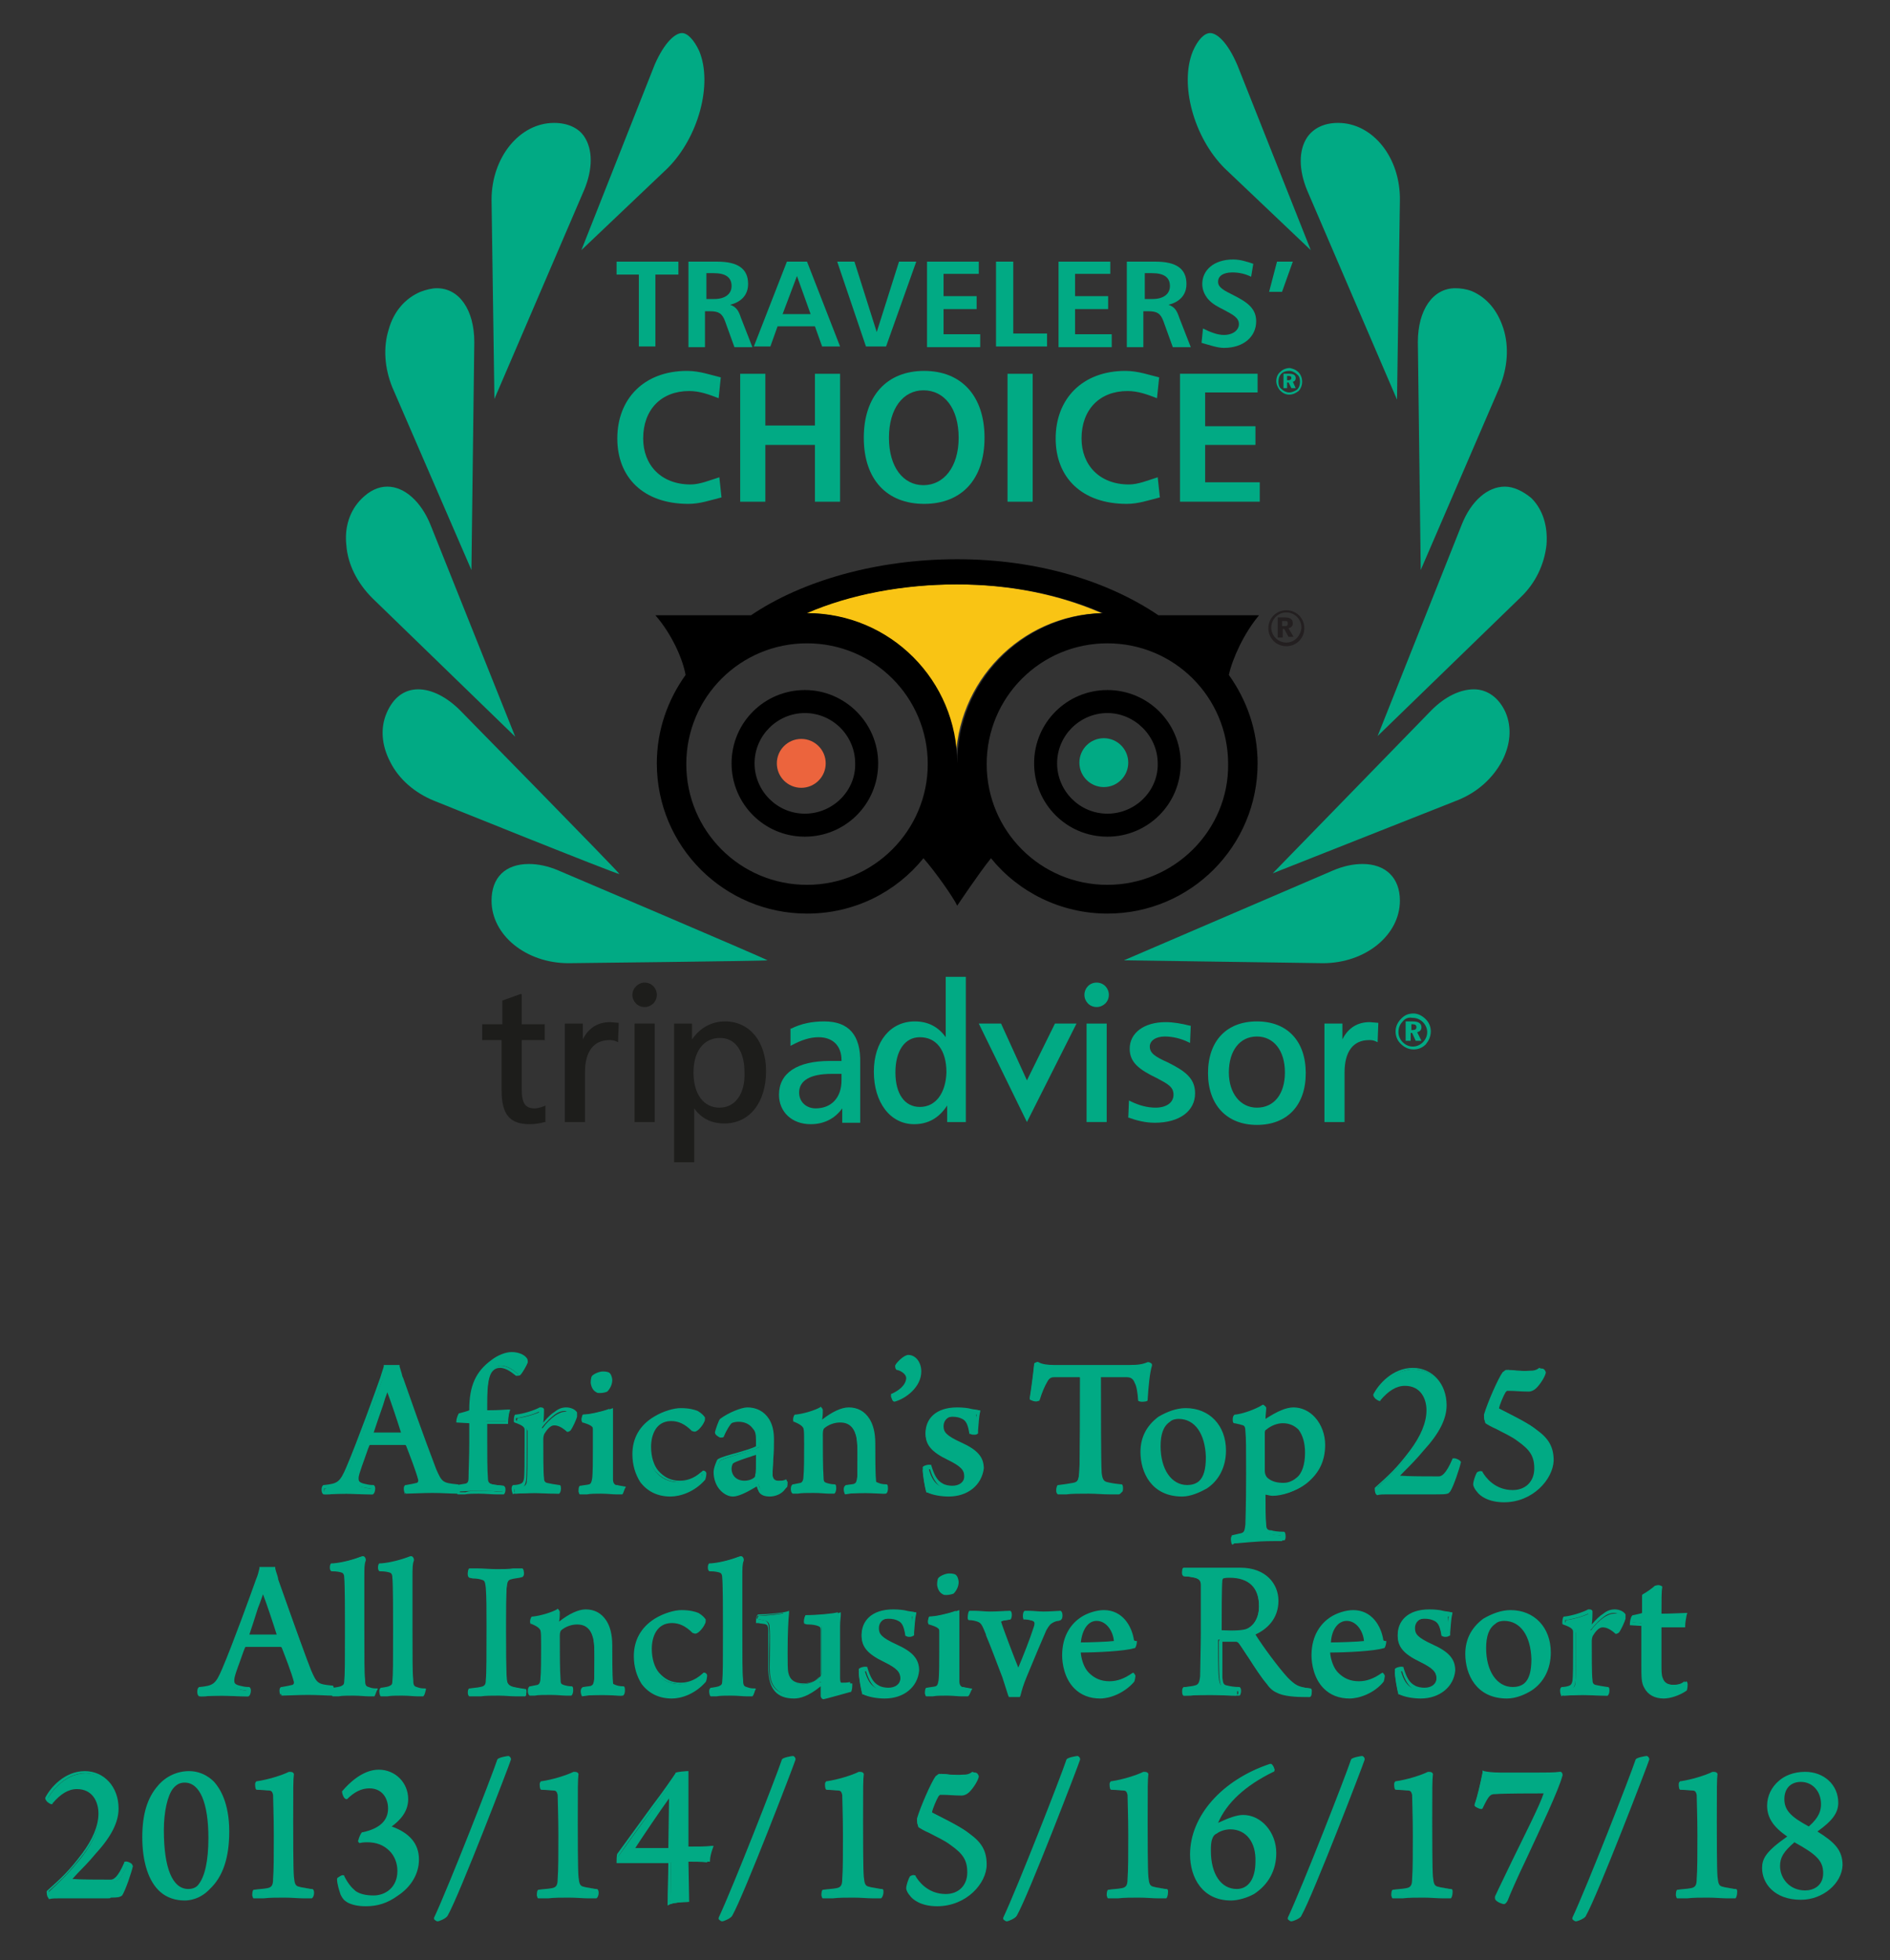 <?xml version="1.0" encoding="utf-8"?>
<!-- Generator: Adobe Illustrator 19.1.0, SVG Export Plug-In . SVG Version: 6.00 Build 0)  -->
<svg version="1.1" id="Livello_1" xmlns="http://www.w3.org/2000/svg" xmlns:xlink="http://www.w3.org/1999/xlink" x="0px" y="0px"
	 viewBox="0 0 263 272.7" style="enable-background:new 0 0 263 272.7;" xml:space="preserve">
<rect x="0" y="0" width="263" height="272.7" fill="#333333" stroke="none"/>
<style type="text/css">
	.st0{fill:#F9C414;}
	.st1{fill:#EC643D;}
	.st2{fill:#01AA84;}
	.st3{fill:#231F20;}
	.st4{fill:#FFFFFF;stroke:#677275;stroke-width:4.738;}
	.st5{fill:#FFFFFF;stroke:#677275;stroke-width:3.97;}
	.st6{fill:#1D1D1B;}
	.st7{fill:#FFFFFF;stroke:#677275;stroke-width:4.836;}
</style>
<g>
	<g>
		<g>
			<path class="st0" d="M112.1,85.3c6-2.6,13.4-4,20.9-4c7.5,0,14.3,1.4,20.3,4c-11.3,0.3-20.3,9.6-20.3,20.9
				C133,94.7,123.7,85.3,112.1,85.3z"/>
			<circle class="st1" cx="111.5" cy="106.2" r="3.4"/>
			<circle class="st2" cx="153.6" cy="106.1" r="3.4"/>
			<g>
				<path d="M112,96c-5.6,0-10.2,4.5-10.2,10.2c0,5.6,4.5,10.2,10.2,10.2c5.6,0,10.2-4.5,10.2-10.2C122.2,100.6,117.6,96,112,96z
					 M112,113.2c-3.9,0-7-3.2-7-7c0-3.9,3.2-7,7-7c3.9,0,7,3.2,7,7C119.1,110,115.9,113.2,112,113.2z M175.2,85.6h-14
					c-7.1-4.8-16.9-7.8-28-7.8c-11.2,0-21.6,3-28.7,7.8H91.2c2.2,2.5,3.8,6,4.2,8.3c-2.5,3.5-4,7.7-4,12.3
					c0,11.6,9.4,20.9,20.9,20.9c6.6,0,12.4-3,16.2-7.7c1.6,1.8,4.2,5.5,4.7,6.6c0,0,3-4.5,4.7-6.6c3.8,4.7,9.7,7.7,16.2,7.7
					c11.6,0,20.9-9.4,20.9-20.9c0-4.6-1.5-8.8-4-12.3C171.5,91.6,173.1,88.1,175.2,85.6z M112.3,123.1c-9.3,0-16.8-7.5-16.8-16.8
					c0-9.3,7.5-16.8,16.8-16.8s16.8,7.5,16.8,16.8C129.1,115.5,121.6,123.1,112.3,123.1z M112.3,85.3c6-2.6,13.4-4,20.9-4
					c7.5,0,14.3,1.4,20.3,4c-11.3,0.3-20.3,9.6-20.3,20.9C133.2,94.7,123.9,85.3,112.3,85.3z M154.1,123.1
					c-9.3,0-16.8-7.5-16.8-16.8c0-9.3,7.5-16.8,16.8-16.8c9.3,0,16.8,7.5,16.8,16.8C171,115.5,163.4,123.1,154.1,123.1z M154.1,96
					c-5.6,0-10.2,4.5-10.2,10.2c0,5.6,4.5,10.2,10.2,10.2c5.6,0,10.2-4.5,10.2-10.2C164.3,100.5,159.7,96,154.1,96z M154.1,113.2
					c-3.9,0-7-3.2-7-7c0-3.9,3.2-7,7-7s7,3.2,7,7C161.2,110,158,113.2,154.1,113.2z"/>
				<g>
					<g>
						<path class="st3" d="M178.5,88.7h-0.7v-2.8h1c0.5,0,1.1,0.1,1.1,0.8c0,0.4-0.2,0.6-0.6,0.7l0.7,1.2h-0.7l-0.6-1.1h-0.2V88.7z
							 M178.5,87.1c0.4,0,0.4,0,0.5,0c0.2-0.1,0.2-0.2,0.2-0.4c0-0.2-0.1-0.3-0.2-0.3c-0.1,0-0.2,0-0.6,0V87.1z"/>
					</g>
					<path class="st3" d="M179,84.9c-1.4,0-2.5,1.1-2.5,2.5c0,1.4,1.1,2.5,2.5,2.5c1.4,0,2.5-1.1,2.5-2.5
						C181.5,86,180.4,84.9,179,84.9z M179,89.4c-1.1,0-2.1-0.9-2.1-2.1c0-1.1,0.9-2.1,2.1-2.1c1.1,0,2.1,0.9,2.1,2.1
						C181,88.5,180.1,89.4,179,89.4z"/>
				</g>
			</g>
		</g>
		<path class="st4" d="M141.3,78"/>
		<path class="st5" d="M141.2,79.2"/>
		<g>
			<path class="st2" d="M73.6,120.2c-3.3,0-5.2,1.9-5.2,5.1c0,4.8,4.8,8.7,10.7,8.7c0,0,27.3-0.3,27.7-0.4
				c-0.4-0.3-29.1-12.5-29.1-12.5C76.3,120.5,74.9,120.2,73.6,120.2z"/>
			<path class="st2" d="M77.1,17.1c-4.8,0-8.7,4.8-8.7,10.7l0.4,27.7l12.5-29.1c1.2-2.9,1.2-5.6,0-7.4C80.5,17.8,79,17.1,77.1,17.1z
				"/>
			<path class="st2" d="M209.4,67.7c-2.4,0-4.7,2-6,5.3l-11.7,29.4l19.9-19.3c2.1-2,3.3-4.6,3.6-7.3c0.2-2.6-0.5-4.9-2.1-6.5
				C211.9,68.3,210.6,67.7,209.4,67.7z"/>
			<path class="st2" d="M53.9,67.7c-1.3,0-2.5,0.6-3.6,1.7c-1.6,1.6-2.4,3.9-2.1,6.5c0.2,2.6,1.5,5.2,3.6,7.3l19.9,19.3L59.9,73
				C58.6,69.8,56.3,67.7,53.9,67.7z"/>
			<path class="st2" d="M156.4,133.6l27.7,0.4c5.9,0,10.7-3.9,10.7-8.7c0-3.2-2-5.1-5.2-5.1c-1.3,0-2.7,0.3-4.1,0.9L156.4,133.6z"/>
			<path class="st2" d="M186.2,17.1c-1.9,0-3.4,0.7-4.3,2c-1.2,1.8-1.2,4.5,0,7.4l12.5,29.1l0.4-27.7
				C194.9,21.9,191,17.1,186.2,17.1z"/>
			<path class="st2" d="M58.2,95.9c-2,0-3.5,1.2-4.4,3.3c-0.9,2.1-0.7,4.5,0.5,6.8c1.2,2.4,3.4,4.3,6.1,5.4c0,0,25.3,10.2,25.8,10.2
				C85.9,121.1,64,98.8,64,98.8C62.2,97,60.1,95.9,58.2,95.9z"/>
			<path class="st2" d="M205.1,95.9c-1.9,0-4,1-5.9,2.9l-22.1,22.7l25.8-10.2c2.7-1.1,4.8-3,6.1-5.4c1.2-2.3,1.4-4.7,0.5-6.8
				C208.6,97.1,207,95.9,205.1,95.9z"/>
			<path class="st2" d="M168.4,4.6c-0.8,0-1.7,0.9-2.4,2.5c-1.9,4.6,0.1,12,4.4,16.3l12,11.4L172.2,9.1
				C170.8,5.8,169.3,4.6,168.4,4.6z"/>
			<path class="st2" d="M94.9,4.6c-0.9,0-2.4,1.2-3.8,4.4L80.9,34.8l12-11.4c4.3-4.3,6.3-11.7,4.4-16.3C96.6,5.6,95.7,4.6,94.9,4.6z
				"/>
			<path class="st2" d="M60.8,40.1c-0.7,0-1.5,0.2-2.3,0.5c-2.1,0.9-3.7,2.7-4.4,5.2c-0.8,2.5-0.6,5.4,0.5,8.1l11,25.4L66,47.6
				C66,43.1,63.9,40.1,60.8,40.1z"/>
			<path class="st2" d="M202.5,40.1c-3.1,0-5.2,3-5.2,7.5l0.4,31.7l11-25.5c1.1-2.7,1.3-5.6,0.5-8.1c-0.8-2.5-2.3-4.3-4.4-5.2
				C204,40.2,203.2,40.1,202.5,40.1z"/>
		</g>
		<g>
			<path class="st2" d="M94.4,36.4v1.8h-3.2v10h-2.3v-10h-3.1v-1.8H94.4z"/>
			<path class="st2" d="M99.8,36.4c2.9,0,4.3,1,4.3,3.1c0,1.5-0.9,2.5-2.5,2.9c0.9,0.3,1.2,0.9,1.5,1.8l1.6,4.1h-2.5l-1.3-3.6
				c-0.4-1.1-0.9-1.4-2.1-1.4h-0.7v5h-2.3V36.4H99.8z M98.2,41.6h1.2c1.5,0,2.4-0.7,2.4-1.8c0-1.2-0.8-1.8-2.5-1.8h-1V41.6z"/>
			<path class="st2" d="M112.3,36.4l4.6,11.8h-2.5l-1-2.8h-5.2l-1,2.8h-2.3l4.6-11.8H112.3z M108.9,43.7h3.9l-1.9-5.3L108.9,43.7z"
				/>
			<path class="st2" d="M118.9,36.4l3.1,9.8l3.1-9.8h2.4l-4.2,11.8h-2.8l-4-11.8H118.9z"/>
			<path class="st2" d="M136.2,36.4v1.7h-4.9v3.1h4.6V43h-4.6v3.5h5.1v1.8h-7.4V36.4H136.2z"/>
			<path class="st2" d="M141,36.4v10h4.7v1.8h-7.1V36.4H141z"/>
			<path class="st2" d="M154.5,36.4v1.7h-4.9v3.1h4.6V43h-4.6v3.5h5.1v1.8h-7.4V36.4H154.5z"/>
			<path class="st2" d="M160.8,36.4c2.9,0,4.3,1,4.3,3.1c0,1.5-0.9,2.5-2.5,2.9c0.9,0.3,1.2,0.9,1.5,1.8l1.6,4.1h-2.5l-1.3-3.6
				c-0.4-1.1-0.9-1.4-2.1-1.4h-0.7v5h-2.3V36.4H160.8z M159.2,41.6h1.2c1.5,0,2.4-0.7,2.4-1.8c0-1.2-0.8-1.8-2.5-1.8h-1V41.6z"/>
			<path class="st2" d="M174.1,38.5c-0.8-0.4-1.7-0.6-2.6-0.6c-1.3,0-2,0.5-2,1.3c0,0.8,0.8,1.2,2.2,1.9c2,1,3.1,1.9,3.1,3.6
				c0,2.1-1.7,3.7-4.5,3.7c-0.9,0-2-0.4-3.1-0.7l0.2-2c1,0.5,2,0.9,2.9,0.9c1.3,0,2.1-0.7,2.1-1.5c0-0.9-0.8-1.3-2.1-2
				c-0.8-0.4-1.6-0.8-2.2-1.5c-0.5-0.6-0.8-1.3-0.8-2.1c0-1.9,1.6-3.4,4.3-3.4c1,0,1.9,0.3,2.8,0.6L174.1,38.5z"/>
			<path class="st2" d="M179.9,36.4l-1.5,4.2h-1.8l1.1-4.2H179.9z"/>
		</g>
		<g>
			<path class="st2" d="M100,55.4c-1.3-0.5-2.6-1-4.1-1c-3.9,0-6.4,2.6-6.4,6.6c0,3.7,2.5,6.4,6.6,6.4c1.3,0,2.7-0.6,4-1l0.3,2.8
				c-1.6,0.4-3,0.9-4.6,0.9c-6.3,0-9.9-3.7-9.9-9.1c0-5.5,3.7-9.4,9.7-9.4c1.8,0,3.4,0.6,4.7,0.9L100,55.4z"/>
			<path class="st2" d="M106.5,52v7.2h6.9V52h3.5v17.8h-3.5v-7.9h-6.9v7.9H103V52H106.5z"/>
			<path class="st2" d="M137,60.9c0,5.8-3.2,9.2-8.4,9.2c-5.2,0-8.4-3.4-8.4-9.2c0-5.8,3.2-9.3,8.4-9.3
				C133.8,51.6,137,55.1,137,60.9z M123.7,60.9c0,4.1,2,6.6,4.8,6.6c2.8,0,4.9-2.5,4.9-6.6s-2-6.6-4.9-6.6
				C125.7,54.3,123.7,56.8,123.7,60.9z"/>
			<path class="st2" d="M143.7,52v17.8h-3.5V52H143.7z"/>
			<path class="st2" d="M161,55.4c-1.3-0.5-2.6-1-4.1-1c-3.9,0-6.4,2.6-6.4,6.6c0,3.7,2.5,6.4,6.6,6.4c1.3,0,2.7-0.6,4-1l0.3,2.8
				c-1.6,0.4-3,0.9-4.6,0.9c-6.3,0-9.9-3.7-9.9-9.1c0-5.5,3.7-9.4,9.7-9.4c1.8,0,3.4,0.6,4.7,0.9L161,55.4z"/>
			<path class="st2" d="M175,52v2.6h-7.3v4.7h7v2.6h-7v5.2h7.6v2.7h-11.1V52H175z"/>
		</g>
		<g>
			<g>
				<path class="st2" d="M150.9,138.4c0,0.9,0.7,1.7,1.7,1.7c0.9,0,1.7-0.7,1.7-1.7c0-0.9-0.7-1.7-1.7-1.7
					C151.6,136.7,150.9,137.5,150.9,138.4z"/>
			</g>
		</g>
		<g>
			<g>
				<g>
					<g>
						<path class="st6" d="M72.4,138.3l-2.5,0.9c0,0,0,3,0,3.3c-0.3,0-2.8,0-2.8,0v2.2c0,0,2.4,0,2.7,0c0,0.3,0,7,0,7
							c0,3.3,1.1,4.7,3.9,4.7c0.7,0,1.4-0.1,2.1-0.3l0.1,0l0-2.3l-0.2,0.1c-0.5,0.2-1,0.3-1.3,0.3c-1.3,0-1.8-0.7-1.8-2.7
							c0,0,0-6.5,0-6.8c0.3,0,3.2,0,3.2,0v-2.2c0,0-2.9,0-3.2,0c0-0.3,0-4.2,0-4.2L72.4,138.3z"/>
					</g>
				</g>
				<g>
					<g>
						<path class="st6" d="M81.1,144.6c0-0.8,0-2.2,0-2.2h-2.5v13.7h2.8v-6.9c0-2.9,1.2-4.5,3.4-4.5c0.3,0,0.6,0,1,0.2l0.2,0.1
							l0.1-2.7l-1.2-0.1C83.2,142.2,81.9,143,81.1,144.6z"/>
					</g>
				</g>
				<g>
					<g>
						<g>
							<path class="st6" d="M100.9,142.1c-1.9,0-3.5,0.9-4.6,2.5c0-0.7,0-2.2,0-2.2h-2.5v19.3h2.8c0,0,0-6.7,0-7.5
								c1,1.4,2.4,2.1,4.2,2.1c3.5,0,5.8-2.9,5.8-7.3C106.6,144.9,104.3,142.1,100.9,142.1z M100.1,154.1c-2.2,0-3.6-1.9-3.6-4.9
								c0-2.9,1.4-4.8,3.7-4.8c2.1,0,3.4,1.8,3.4,4.8C103.7,152.2,102.3,154.1,100.1,154.1z"/>
						</g>
					</g>
				</g>
			</g>
			<g>
				<g>
					<path class="st6" d="M90.9,142.4h-2.6v13.7h2.8v-13.7H90.9z"/>
				</g>
			</g>
			<g>
				<g>
					<g>
						<g>
							<path class="st2" d="M114.7,142.1c-1.7,0-3.2,0.3-4.6,1l-0.1,0l0,2.4l0.2-0.1c1.3-0.7,2.5-1.1,3.7-1.1c2,0,3.2,1.2,3.2,3.2
								c0,0,0,0.1,0,0.1c-0.2,0-1.6,0-1.6,0c-4.6,0-7.1,1.7-7.1,4.7c0,2.4,1.8,4.1,4.4,4.1c1.9,0,3.4-0.8,4.4-2.2c0,0.5,0,2,0,2h2.5
								v-8.3C119.8,144,118.1,142.1,114.7,142.1z M117.1,150.3c0,2.4-1.4,3.9-3.6,3.9c-1.3,0-2.3-0.9-2.3-2.2c0-1.7,1.6-2.6,4.5-2.6
								c0,0,1.2,0,1.4,0C117.1,149.7,117.1,150.3,117.1,150.3z"/>
						</g>
					</g>
				</g>
				<g>
					<g>
						<g>
							<path class="st2" d="M131.6,135.9c0,0,0,7.6,0,8.4c-1-1.4-2.4-2.2-4.3-2.2c-3.4,0-5.7,2.8-5.7,7c0,4.3,2.3,7.3,5.6,7.3
								c2,0,3.5-0.9,4.6-2.6c0,0.7,0,2.3,0,2.3h2.6v-20.2H131.6z M128,154c-2.1,0-3.4-1.8-3.4-4.8c0-3,1.3-4.9,3.4-4.9
								c2.3,0,3.7,1.8,3.7,4.9C131.6,152.1,130.2,154,128,154z"/>
						</g>
					</g>
				</g>
				<g>
					<g>
						<path class="st2" d="M146.8,142.4l-3.9,7.9l-3.6-7.9h-3.1l6.7,13.7l6.9-13.7H146.8z"/>
					</g>
				</g>
				<g>
					<g>
						<path class="st2" d="M153.8,142.4h-2.6v13.7h2.8v-13.7H153.8z"/>
					</g>
				</g>
				<g>
					<g>
						<path class="st2" d="M157.2,145.9c0,1.9,1.3,2.9,3.8,4.1c1.5,0.8,2.3,1.2,2.3,2.3c0,1.1-1,1.8-2.5,1.8c-1.1,0-2.3-0.3-3.5-0.9
							l-0.2-0.1l-0.1,2.4l0.1,0c1.1,0.4,2.3,0.7,3.6,0.7c3.4,0,5.6-1.6,5.6-4.1c0-2.1-1.4-3.1-3.8-4.3c-1.8-0.8-2.5-1.3-2.5-2.2
							c0-0.8,0.8-1.4,2.1-1.4c1.1,0,2.3,0.3,3.3,0.8l0.2,0.1l0.1-2.4l-0.1,0c-1.2-0.3-2.3-0.5-3.4-0.5
							C159.2,142.2,157.2,143.7,157.2,145.9z"/>
					</g>
				</g>
				<g>
					<g>
						<g>
							<path class="st2" d="M174.9,142.1c-4.2,0-6.8,2.7-6.8,7.2c0,4.4,2.6,7.2,6.8,7.2c4.2,0,6.8-2.7,6.8-7.2
								C181.7,144.8,179.1,142.1,174.9,142.1z M174.9,154.1c-2.3,0-3.9-2-3.9-4.9c0-3,1.5-5,3.9-5c2.3,0,3.9,1.9,3.9,5
								C178.8,152.2,177.3,154.1,174.9,154.1z"/>
						</g>
					</g>
				</g>
				<g>
					<g>
						<path class="st2" d="M186.8,144.6c0-0.8,0-2.2,0-2.2h-2.5v13.7h2.8v-6.9c0-2.9,1.2-4.5,3.4-4.5c0.3,0,0.6,0,1,0.2l0.2,0.1
							l0.1-2.7l-1.2-0.1C188.9,142.2,187.6,143,186.8,144.6z"/>
					</g>
				</g>
			</g>
		</g>
		<g>
			<g>
				<path class="st6" d="M88,138.4c0,0.9,0.7,1.7,1.7,1.7c0.9,0,1.7-0.7,1.7-1.7c0-0.9-0.7-1.7-1.7-1.7
					C88.8,136.7,88,137.5,88,138.4z"/>
			</g>
		</g>
		<g>
			<g>
				<path class="st2" d="M198.4,141.8c0.5,0.5,0.7,1.1,0.7,1.7c0,0.7-0.3,1.3-0.7,1.8c-0.5,0.5-1.1,0.7-1.7,0.7
					c-0.7,0-1.3-0.3-1.8-0.8c-0.5-0.5-0.7-1.1-0.7-1.7c0-0.7,0.3-1.3,0.8-1.8c0.5-0.5,1-0.7,1.7-0.7
					C197.3,141,197.9,141.3,198.4,141.8z M195.2,142.1c-0.4,0.4-0.6,0.9-0.6,1.5c0,0.5,0.2,1,0.6,1.4c0.4,0.4,0.9,0.6,1.4,0.6
					c0.5,0,1-0.2,1.4-0.6c0.4-0.4,0.6-0.9,0.6-1.4c0-0.5-0.2-1-0.6-1.4c-0.4-0.4-0.9-0.6-1.5-0.6C196,141.5,195.5,141.7,195.2,142.1
					z M196.6,142.1c0.8,0,1.2,0.3,1.2,0.8c0,0.4-0.2,0.6-0.6,0.7l0.6,1.2H197l-0.5-1.1h-0.2v1.1h-0.7v-2.7H196.6z M196.3,143.3h0.3
					c0.3,0,0.5-0.1,0.5-0.4c0-0.3-0.2-0.4-0.5-0.4h-0.2V143.3z"/>
			</g>
		</g>
		<g>
			<g>
				<path class="st2" d="M180.7,51.8c0.3,0.3,0.5,0.8,0.5,1.3c0,0.5-0.2,1-0.5,1.3c-0.4,0.3-0.8,0.5-1.3,0.5c-0.5,0-0.9-0.2-1.3-0.6
					c-0.3-0.4-0.5-0.8-0.5-1.3c0-0.5,0.2-1,0.6-1.3c0.3-0.3,0.8-0.5,1.3-0.5C179.9,51.3,180.3,51.4,180.7,51.8z M178.3,52
					c-0.3,0.3-0.4,0.7-0.4,1.1c0,0.4,0.1,0.8,0.4,1c0.3,0.3,0.7,0.5,1.1,0.5c0.4,0,0.8-0.2,1.1-0.4c0.3-0.3,0.4-0.7,0.4-1.1
					c0-0.4-0.1-0.8-0.4-1c-0.3-0.3-0.7-0.5-1.1-0.5C179,51.6,178.6,51.7,178.3,52z M179.4,52c0.6,0,0.9,0.2,0.9,0.6
					c0,0.3-0.2,0.5-0.4,0.5l0.4,0.9h-0.6l-0.4-0.8h-0.2v0.8h-0.5v-2H179.4z M179.1,52.9h0.2c0.2,0,0.4-0.1,0.4-0.3
					c0-0.2-0.1-0.3-0.4-0.3h-0.2V52.9z"/>
			</g>
		</g>
		<path class="st7" d="M141.6,76.2"/>
	</g>
	<g>
		<g>
			<path class="st2" d="M48.5,204.3c1.4-3.4,4.1-10.6,4.7-12.4c0.2-0.6,0.4-1.2,0.5-1.6c0.1,0,0.5,0,0.9,0c0.6,0,0.8,0,0.9,0
				c0.1,0.4,0.3,0.9,0.5,1.5c0.6,1.6,3.7,10.5,4.7,12.9c0.8,1.9,1,2,3,2.3c0.1,0.1,0,0.7-0.1,0.8c-0.7,0-2.2-0.1-3.4-0.1
				c-1.4,0-3.1,0.1-3.7,0.1c-0.1-0.1-0.1-0.7,0-0.8c0.6-0.1,1.1-0.2,1.5-0.3c0.4-0.2,0.4-0.5,0.3-0.7c-0.3-1.2-1.2-3.6-1.7-4.8
				c0-0.1-0.2-0.2-0.3-0.2c-0.4,0-1.4,0-2.6,0c-1.8,0-2,0-2.3,0c-0.1,0-0.3,0.2-0.3,0.3c-0.6,1.5-1.5,3.9-1.5,4.6c0,0.5,0,0.8,0.9,1
				c0.3,0.1,0.8,0.2,1.4,0.2c0.1,0.1,0,0.7-0.1,0.8c-0.6,0-2-0.1-3.6-0.1c-1.6,0-2.5,0.1-3,0.1c-0.1-0.1-0.1-0.7,0-0.8
				C47.2,206.6,47.5,206.4,48.5,204.3z M53.8,193.2c-0.5,1.4-1.6,4.6-2.1,6.1c0,0.1,0,0.2,0.1,0.2c0.3,0,1.2,0,2.3,0
				c0.7,0,1.6,0,1.9,0c0.1,0,0.1-0.1,0.1-0.2c-0.6-1.7-1.6-4.9-2.1-6.1C53.9,193.2,53.9,193.2,53.8,193.2z"/>
			<path class="st2" d="M56.4,207.9L56.4,207.9c-0.2-0.3-0.3-1-0.1-1.2l0.1-0.1l0.1,0c0.6-0.1,1.1-0.2,1.5-0.3
				c0.2-0.1,0.2-0.2,0.2-0.4c-0.3-1.2-1.2-3.5-1.7-4.8c0,0-0.1-0.1-0.1-0.1c-0.2,0-0.7,0-1.3,0c-0.4,0-0.8,0-1.3,0
				c-0.8,0-1.3,0-1.6,0c-0.4,0-0.5,0-0.7,0c0,0-0.1,0.1-0.1,0.1l-0.2,0.5c-0.5,1.5-1.3,3.5-1.3,4c0,0.4,0,0.6,0.7,0.8
				c0.4,0.1,0.8,0.2,1.3,0.2l0.1,0l0.1,0.1c0.2,0.2,0.1,0.9-0.1,1.1l-0.1,0.1h-0.1c-0.2,0-0.6,0-1,0c-0.7,0-1.6-0.1-2.6-0.1
				c-1,0-1.7,0-2.3,0.1c-0.3,0-0.6,0-0.8,0h-0.1l-0.1-0.1c-0.2-0.2-0.2-0.9,0-1.1l0.1-0.1l0.1,0c1.9-0.2,2.2-0.4,3.1-2.5
				c1.5-3.5,4.1-10.7,4.7-12.4c0.2-0.7,0.4-1.2,0.5-1.6l0-0.2h0.2c0,0,0.1,0,0.2,0c0.2,0,0.4,0,0.7,0c0.4,0,0.7,0,0.8,0
				c0.1,0,0.1,0,0.1,0h0.2l0,0.2c0.1,0.4,0.3,0.9,0.4,1.4l0.1,0.2c3,8.6,4.2,11.6,4.6,12.7c0.8,1.8,0.9,1.9,2.9,2.1l0.1,0l0,0
				c0.3,0.2,0.1,1,0,1.1l-0.1,0.1l-0.1,0c-0.8,0-2.2-0.1-3.4-0.1c-1.4,0-3.1,0.1-3.7,0.1L56.4,207.9z M48.2,207.4c1,0,1.9,0,2.6,0.1
				c0.3,0,0.6,0,0.8,0c0-0.1,0-0.3,0-0.4c-0.5-0.1-0.9-0.1-1.2-0.2c-0.9-0.2-1.1-0.6-1.1-1.2c0.1-0.6,0.8-2.6,1.4-4.2l0.2-0.5
				c0-0.1,0.2-0.4,0.5-0.4c0.2,0,0.3,0,0.7,0c0.3,0,0.8,0,1.6,0c0.5,0,0.9,0,1.3,0c0.6,0,1.1,0,1.4,0h0c0.1,0,0.4,0.2,0.4,0.3
				c0.5,1.3,1.4,3.7,1.7,4.9c0.1,0.4,0,0.8-0.4,1c-0.4,0.1-0.9,0.2-1.5,0.3c0,0.1,0,0.3,0,0.4c0.7,0,2.3-0.1,3.5-0.1
				c1.2,0,2.5,0,3.3,0.1c0-0.1,0-0.3,0-0.4c-2-0.3-2.3-0.5-3.1-2.4c-0.4-1-1.6-4.1-4.6-12.7l-0.1-0.2c-0.2-0.5-0.3-0.9-0.4-1.3
				c-0.2,0-0.4,0-0.8,0c-0.3,0-0.6,0-0.7,0c-0.1,0.5-0.3,1.1-0.5,1.5c-0.6,1.7-3.2,8.9-4.7,12.4l0,0c-1,2.2-1.4,2.5-3.4,2.7
				c0,0.1,0,0.3,0,0.4c0.2,0,0.4,0,0.6,0C46.4,207.4,47.2,207.4,48.2,207.4z M54.1,199.8c-1.1,0-2,0-2.3,0l0,0
				c-0.2-0.1-0.3-0.2-0.3-0.4l0-0.1c0.3-0.9,0.9-2.5,1.3-3.9c0.3-0.9,0.6-1.7,0.8-2.2l0,0c0-0.1,0.1-0.2,0.3-0.1h0.2l0,0.1
				c0.4,1.2,1.5,4.3,2.1,6.1c0,0.1,0,0.2,0,0.4c-0.1,0.1-0.2,0.2-0.3,0.2C55.7,199.8,54.8,199.8,54.1,199.8z M52,199.3
				c0.4,0,1.2,0,2.1,0c0.6,0,1.4,0,1.7,0c-0.5-1.6-1.4-4.3-1.9-5.6c-0.2,0.5-0.4,1.1-0.6,1.8C52.8,196.9,52.3,198.4,52,199.3z"/>
		</g>
		<g>
			<path class="st2" d="M64.9,206.7c0.5-0.2,0.6-0.5,0.6-1c0.1-1.5,0.1-4.8,0.1-7.6c0-0.1-0.1-0.3-0.2-0.3l-1.6-0.1
				c0-0.3,0.2-0.7,0.3-0.8c0.5-0.1,1.2-0.3,1.4-0.5c0.1,0,0.1-0.2,0.1-0.2c0-3,0.7-5.1,3-6.8c0.9-0.6,2-1,2.7-1
				c0.9,0,1.7,0.4,2.1,0.9c0,0.1,0,0.3,0,0.3c-0.1,0.3-0.7,1.4-1,1.6c-0.1,0.1-0.2,0.1-0.3,0c-0.6-0.6-1.5-1.2-2.3-1.2
				c-0.4,0-0.8,0.1-1.2,0.5c-0.8,0.8-0.8,2.9-0.9,5c0,0.2,0,0.5,0,0.6c0,0.1,0.1,0.2,0.2,0.2c1.9,0,2.6-0.1,3-0.1
				c-0.1,0.3-0.2,1.1-0.3,1.5c-0.8,0-2.1,0-2.8,0c-0.1,0-0.2,0.2-0.2,0.3c0,2.7,0,6,0.1,7.5c0,0.6,0.2,0.9,0.8,1
				c0.4,0.1,0.7,0.1,1.5,0.2c0.1,0.1,0,0.7-0.1,0.8c-0.7,0-1.7-0.1-3.4-0.1c-1.2,0-2.3,0.1-2.8,0.1c-0.1-0.1-0.1-0.7,0-0.8
				L64.9,206.7z"/>
			<path class="st2" d="M70.1,207.9L70.1,207.9c-0.3,0-0.7,0-1.1,0c-0.6,0-1.4-0.1-2.4-0.1c-0.7,0-1.4,0-1.9,0.1c-0.4,0-0.7,0-0.9,0
				h-0.1l-0.1-0.1c-0.2-0.2-0.2-0.6-0.2-0.7c0-0.2,0.1-0.4,0.2-0.5l0,0l1.2-0.2c0.3-0.1,0.4-0.3,0.4-0.8c0-1,0.1-2.9,0.1-4.9
				c0-0.9,0-1.8,0-2.7c0,0,0,0,0,0l-1.8-0.1v-0.2c0-0.3,0.2-0.8,0.3-1l0.1-0.1l0.1,0c0.4-0.1,1.1-0.3,1.3-0.4c0,0,0,0,0-0.1
				c0-3.3,0.9-5.3,3.1-6.9c0.9-0.7,2-1.1,2.8-1.1c1,0,1.9,0.4,2.2,1l0,0c0,0.1,0.1,0.4,0,0.5c-0.1,0.3-0.7,1.4-1,1.7
				c-0.1,0.1-0.4,0.1-0.5,0.1l-0.1,0c-0.4-0.3-1.3-1.1-2.2-1.1c-0.4,0-0.7,0.1-1,0.4c-0.8,0.8-0.8,3-0.8,4.8c0,0.1,0,0.2,0,0.4
				c0,0.1,0,0.2,0,0.3c1.8,0,2.5-0.1,2.9-0.1l0.3,0l-0.1,0.3c-0.1,0.3-0.2,1.1-0.2,1.5l0,0.2h-0.2c-0.4,0-1,0-1.5,0
				c-0.4,0-0.9,0-1.2,0c0,0,0,0,0,0.1c0,0.7,0,1.4,0,2.1c0,2.1,0,4.2,0.1,5.4c0,0.5,0.2,0.7,0.6,0.8c0.4,0.1,0.7,0.1,1.5,0.2l0.1,0
				l0.1,0.1C70.4,206.9,70.4,207.7,70.1,207.9L70.1,207.9z M66.6,207.4c1,0,1.8,0,2.4,0.1c0.3,0,0.6,0,0.9,0c0-0.1,0-0.3,0-0.4
				c-0.7-0.1-1-0.1-1.4-0.2c-0.7-0.2-1-0.5-1-1.2c-0.1-1.1-0.1-3.2-0.1-5.4c0-0.7,0-1.4,0-2.1c0-0.2,0.2-0.5,0.4-0.5
				c0.3,0,0.8,0,1.3,0c0.4,0,0.9,0,1.3,0c0-0.3,0.1-0.7,0.2-1c-0.4,0-1.2,0.1-2.7,0.1c-0.2,0-0.4-0.3-0.4-0.4c0-0.1,0-0.2,0-0.3
				c0-0.1,0-0.3,0-0.4c0-2.4,0.1-4.3,0.9-5.1c0.4-0.4,0.8-0.6,1.3-0.6c0.9,0,1.9,0.7,2.4,1.2c0,0,0.1,0,0.1,0
				c0.2-0.1,0.8-1.2,0.9-1.5c0,0,0-0.1,0-0.2c-0.3-0.5-1-0.8-1.9-0.8c-0.7,0-1.7,0.4-2.6,1c-2.4,1.7-2.9,3.9-2.9,6.6
				c0,0.1-0.1,0.3-0.2,0.4c-0.2,0.1-0.9,0.4-1.3,0.5c-0.1,0.1-0.1,0.3-0.2,0.4l1.4,0.1c0,0,0,0,0,0c0.3,0,0.4,0.4,0.4,0.5
				c0,0.9,0,1.8,0,2.7c0,2,0,3.8-0.1,4.9c0,0.5-0.1,1-0.7,1.2l0,0l-1,0.2c0,0.1,0,0.3,0,0.4c0.2,0,0.5,0,0.8,0
				C65.3,207.4,65.9,207.4,66.6,207.4z"/>
		</g>
		<g>
			<path class="st2" d="M80,196.7c0,0.1,0,0.3,0,0.5c-0.1,0.3-0.6,1.4-0.9,1.8c0,0-0.2,0.1-0.2,0.1c-0.5-0.5-1.2-0.9-1.8-0.9
				c-0.6,0-1.1,0.6-1.5,1.2c-0.1,0.2-0.2,0.6-0.2,1c0,1.9,0,4.8,0.1,5.4c0,0.5,0.2,0.8,0.6,0.9c0.5,0.1,1.2,0.2,1.8,0.3
				c0.1,0.1,0,0.7-0.1,0.8c-0.3,0-2.2-0.1-3.3-0.1c-0.9,0-2.3,0.1-2.8,0.1c-0.1-0.1-0.1-0.7,0-0.8c0.3,0,0.8-0.1,1.1-0.2
				c0.3-0.1,0.5-0.3,0.5-0.8c0.1-0.5,0.1-2.8,0.1-4.7c0-1,0-1.9,0-2.2c-0.1-0.4-0.3-0.7-1.5-1.2c0-0.1,0.1-0.6,0.1-0.6
				c1-0.1,2.7-0.6,3.4-1c0.1,0,0.1,0.1,0.1,0.1c0,0.4-0.1,1.6-0.1,2.2c0,0.1,0.1,0.1,0.1,0.1c0.5-0.7,1.1-1.3,1.8-1.8
				c0.5-0.3,0.9-0.5,1.4-0.5C79.2,196.1,79.7,196.3,80,196.7z"/>
			<path class="st2" d="M71.4,207.9L71.4,207.9c-0.2-0.3-0.3-1-0.1-1.2l0.1-0.1l0.1,0c0.4,0,0.8-0.1,1-0.2c0.2-0.1,0.3-0.2,0.4-0.6
				c0.1-0.4,0.1-2.7,0.1-4.7c0-1,0-1.9,0-2.2c0-0.3-0.2-0.6-1.4-1l-0.1-0.1v-0.2c0,0,0-0.7,0.2-0.8l0,0l0.1,0c1-0.1,2.6-0.6,3.3-1
				l0.1,0h0.1c0.2,0,0.4,0.1,0.4,0.3c0,0.3,0,1.2-0.1,1.8c0.6-0.7,1.1-1.2,1.6-1.5c0.5-0.4,1-0.6,1.6-0.6c0.5,0,1.2,0.2,1.5,0.7l0,0
				c0,0.1,0,0.4,0,0.6c-0.1,0.4-0.6,1.5-0.9,1.9c-0.1,0.1-0.3,0.2-0.4,0.2h-0.1l-0.1-0.1c-0.7-0.6-1.2-0.8-1.7-0.8
				c-0.5,0-1,0.6-1.3,1.1c-0.1,0.1-0.2,0.5-0.2,0.8c0,1.9,0,4.8,0.1,5.4c0,0.4,0.1,0.6,0.4,0.7c0.4,0.1,1,0.2,1.7,0.3l0.1,0l0.1,0.1
				c0.1,0.2,0.1,0.9-0.2,1.1l-0.1,0h-0.1c-0.1,0-0.4,0-0.8,0c-0.7,0-1.7-0.1-2.5-0.1c-0.9,0-2.3,0.1-2.8,0.1L71.4,207.9z
				 M74.3,207.4c0.7,0,1.7,0,2.5,0.1c0.3,0,0.5,0,0.7,0c0-0.1,0-0.3,0-0.4c-0.7-0.1-1.2-0.2-1.6-0.3c-0.6-0.2-0.7-0.7-0.8-1.1
				c0-0.6-0.1-3.5-0.1-5.4c0-0.4,0.2-0.9,0.2-1.1c0.2-0.4,0.9-1.3,1.7-1.3c0.6,0,1.2,0.3,1.9,0.8c0,0,0,0,0,0
				c0.2-0.3,0.7-1.4,0.8-1.6c0-0.1,0-0.3,0-0.3c-0.2-0.3-0.6-0.5-1.1-0.5c-0.4,0-0.9,0.2-1.3,0.5c-0.5,0.4-1.1,0.9-1.7,1.7l-0.1,0.1
				c-0.1,0.1-0.2,0.1-0.3,0c-0.1-0.1-0.1-0.1-0.1-0.2c0-0.5,0-1.5,0-2c-0.8,0.4-2.3,0.8-3.2,0.9c0,0.1,0,0.2,0,0.3
				c1.2,0.4,1.5,0.8,1.5,1.3c0,0.4,0,1.2,0,2.3c0,1.6,0,4.3-0.1,4.8c-0.1,0.5-0.2,0.8-0.6,1c-0.3,0.1-0.7,0.2-1,0.2
				c0,0.1,0,0.3,0,0.4C72.3,207.4,73.5,207.4,74.3,207.4z"/>
		</g>
		<g>
			<path class="st2" d="M86.5,207.7c-0.5,0-1.4-0.1-2.9-0.1c-1.2,0-2.3,0.1-2.8,0.1c-0.1-0.1-0.1-0.7,0-0.8c0.5-0.1,0.9-0.1,1.2-0.3
				c0.4-0.1,0.5-0.4,0.5-1c0.1-0.7,0.1-2.6,0.1-4.1c0-1.1,0-2.1,0-2.7c0-0.2,0-0.4-0.2-0.6c-0.3-0.3-0.8-0.5-1.4-0.7
				c-0.1-0.1,0-0.6,0.1-0.7c0.8,0,2.6-0.4,3.7-0.8c0,1.3,0,3.2,0,4.9c0,1.5,0,3.4,0,4.7c0,0.5,0.2,0.8,0.6,1
				c0.4,0.1,0.5,0.1,1.2,0.2C86.7,207,86.6,207.6,86.5,207.7z M84.3,193.5c-0.1,0.1-1.1,0.2-1.3,0.1c-0.4-0.2-0.6-0.6-0.7-1.2
				c0-0.2,0-0.7,0.1-0.8c0.3-0.2,0.8-0.5,1.4-0.5c0.5,0,0.8,0.1,0.8,0.2c0.2,0.2,0.3,0.6,0.3,0.8C84.9,192.6,84.7,193.2,84.3,193.5z
				"/>
			<path class="st2" d="M86.6,207.9L86.6,207.9c-0.3,0-0.5,0-0.9,0c-0.5,0-1.2-0.1-2.1-0.1c-0.7,0-1.4,0-1.9,0.1c-0.3,0-0.6,0-0.8,0
				h-0.1l-0.1,0c-0.1,0-0.1-0.1-0.2-0.4c0-0.1,0-0.5,0.1-0.7l0.1-0.1l0.1,0c0.5-0.1,0.8-0.1,1.2-0.2c0.2-0.1,0.3-0.2,0.4-0.8
				c0.1-0.7,0.1-2.6,0.1-4.1c0-0.6,0-1.2,0-1.8c0-0.4,0-0.7,0-0.9c0-0.2,0-0.3-0.1-0.4c-0.3-0.3-0.7-0.4-1.3-0.6l-0.1,0l0-0.1
				c-0.2-0.2,0-0.8,0.2-1l0.1,0l0.1,0c0.8,0,2.5-0.4,3.6-0.8l0.3-0.1v0.3c0,0.6,0,1.3,0,2.1c0,0.9,0,1.9,0,2.8c0,1.5,0,3.4,0,4.7
				c0,0.5,0.2,0.7,0.4,0.8l0.2,0c0.3,0.1,0.5,0.1,1,0.2l0.1,0l0.1,0.1C86.9,207,86.8,207.7,86.6,207.9L86.6,207.9z M83.6,207.4
				c0.9,0,1.6,0,2.1,0.1c0.2,0,0.5,0,0.6,0c0-0.1,0.1-0.3,0.1-0.4c-0.4-0.1-0.6-0.1-0.9-0.2l-0.2,0c-0.5-0.2-0.8-0.6-0.8-1.2
				c0-1.3,0-3.2,0-4.7c0-0.9,0-1.9,0-2.8c0-0.6,0-1.3,0-1.8c-1.1,0.4-2.5,0.7-3.3,0.7c0,0.1,0,0.2,0,0.3c0.5,0.2,1,0.4,1.3,0.7
				c0.2,0.2,0.3,0.4,0.3,0.7c0,0.2,0,0.5,0,0.9c0,0.5,0,1.1,0,1.8c0,1.6,0,3.4-0.1,4.1c-0.1,0.6-0.1,1-0.6,1.2
				c-0.3,0.1-0.7,0.2-1.1,0.3c0,0.1,0,0.3,0,0.4c0.2,0,0.4,0,0.7,0C82.2,207.4,82.9,207.4,83.6,207.4z M83.5,193.8
				c-0.2,0-0.4,0-0.5-0.1c-0.4-0.2-0.7-0.6-0.8-1.3c0-0.1,0-0.8,0.2-1c0.3-0.3,1-0.6,1.5-0.6c0.5,0,0.9,0.1,1,0.3
				c0.2,0.2,0.3,0.7,0.3,0.9c0,0.6-0.3,1.2-0.7,1.6l0,0C84.3,193.7,83.9,193.8,83.5,193.8z M83.8,191.3c-0.5,0-1,0.3-1.2,0.5
				c-0.1,0.1-0.1,0.5-0.1,0.6c0.1,0.5,0.3,0.8,0.6,1c0.2,0.1,0.9,0,1.1,0c0.3-0.2,0.5-0.7,0.5-1.2c0-0.2-0.1-0.5-0.2-0.7
				C84.4,191.4,84.2,191.3,83.8,191.3z"/>
		</g>
		<g>
			<path class="st2" d="M93.3,208c-1.8,0-3.1-0.7-4-1.9c-0.7-1-1.1-2.4-1.1-3.8c0-2.1,1-3.9,2.8-5c1.2-0.7,2.7-1.2,3.6-1.2
				c1.1,0,1.8,0.2,2.3,0.4c0.4,0.2,0.7,0.5,0.8,0.7c0,0.1,0,0.3-0.1,0.5c-0.2,0.4-0.7,1-1,1.2c-0.1,0-0.2,0-0.3,0
				c-0.6-0.6-1.7-1.5-3.1-1.5c-2.1,0-3,1.9-3,3.8c0,1.3,0.3,2.6,1,3.5c0.8,1,1.9,1.5,3.2,1.5c1,0,2.1-0.4,3.2-1.4
				c0,0,0.1,0.1,0.1,0.2c0,0.2-0.1,0.7-0.1,0.8C96.4,207.4,94.5,208,93.3,208z"/>
			<path class="st2" d="M93.3,208.2c-1.8,0-3.2-0.7-4.2-2c-0.7-1.1-1.1-2.4-1.1-3.9c0-2.2,1-4,3-5.2c1.3-0.8,2.8-1.2,3.7-1.2
				c1.2,0,1.9,0.2,2.4,0.4c0.5,0.3,0.8,0.6,1,0.9l0,0.1c0,0.1,0,0.4-0.1,0.5c-0.2,0.5-0.8,1.2-1.1,1.3c-0.1,0.1-0.4,0.1-0.5,0
				l-0.1,0c-1-1-1.9-1.4-2.9-1.4c-2.1,0-2.8,1.9-2.8,3.6c0,1.4,0.4,2.6,1,3.3c0.8,0.9,1.7,1.4,3,1.4c0.8,0,1.9-0.2,3.1-1.3l0.1-0.1
				h0.1c0.2,0,0.4,0.2,0.4,0.4c0,0.2-0.1,0.8-0.2,0.9C96.6,207.6,94.6,208.2,93.3,208.2z M94.6,196.3c-0.8,0-2.3,0.4-3.5,1.1
				c-1.8,1.1-2.7,2.7-2.7,4.8c0,1.4,0.4,2.7,1.1,3.6c0.9,1.2,2.2,1.8,3.8,1.8c1.2,0,3-0.6,4.3-2.1c0,0,0.1-0.3,0.1-0.5
				c-1.2,1-2.3,1.2-3.1,1.2c-1.4,0-2.5-0.5-3.4-1.5c-0.7-0.8-1.1-2.1-1.1-3.6c0-1.9,0.8-4,3.2-4c1.1,0,2.2,0.5,3.2,1.5
				c0,0,0.1,0,0.1,0c0.2-0.1,0.7-0.6,0.8-1c0-0.1,0-0.2,0-0.3c-0.1-0.1-0.3-0.3-0.7-0.6C96.3,196.5,95.7,196.3,94.6,196.3z"/>
		</g>
		<g>
			<path class="st2" d="M105.1,198.6c-0.5-0.7-1.3-1.1-2.1-1.1c-0.6,0-1,0.2-1.1,0.3c-0.3,0.2-0.8,1.1-1.2,2
				c-0.1,0.1-0.8-0.3-0.8-0.6c0.1-0.4,0.5-1.5,0.6-1.7c1.2-0.8,3-1.5,3.7-1.5c1.2,0,2.2,0.6,2.8,1.5c0.5,0.8,0.6,1.8,0.6,2.8
				c0,1.5-0.1,3.6-0.1,4.8c0,0.6,0.2,1.1,1.1,1.1c0.5,0,0.6,0,1-0.1c0,0.1,0,0.8-0.1,0.8c-0.7,0.7-1.7,1-2.3,1
				c-0.8,0-1.2-0.3-1.4-0.7c-0.1-0.2-0.2-0.5-0.2-0.7c0,0-0.1-0.1-0.1,0c-1.4,0.9-2.6,1.5-3.3,1.5c-0.5,0-1.1-0.3-1.5-0.7
				c-0.6-0.6-1-1.5-1-2.5c0-0.5,0.4-1.4,0.5-1.6c0.9-0.5,4.3-1.3,5.3-1.8c0.1,0,0.2-0.2,0.2-0.3c0.1-0.3,0-0.6,0-0.8
				C105.5,199.7,105.4,199.1,105.1,198.6z M105.3,202.2c-1,0.4-2.8,0.9-3.3,1.3c-0.1,0.1-0.3,0.6-0.3,0.9c0,1.1,0.8,1.9,2,1.9
				c0.4,0,1-0.1,1.4-0.5c0.2-0.1,0.3-0.3,0.3-0.6c0.1-0.6,0.1-2.4,0.1-2.9C105.5,202.3,105.4,202.2,105.3,202.2z"/>
			<path class="st2" d="M107.1,208.2c-1.1,0-1.5-0.5-1.6-0.9c-0.1-0.1-0.1-0.3-0.2-0.5c-1.5,0.9-2.6,1.4-3.3,1.4
				c-0.6,0-1.2-0.3-1.7-0.8c-0.7-0.7-1-1.7-1-2.6c0-0.6,0.4-1.5,0.5-1.7l0.1-0.1c0.5-0.3,1.6-0.6,2.7-0.9c1-0.3,2.1-0.6,2.6-0.9
				c0,0,0-0.1,0-0.1c0-0.2,0-0.4,0-0.6c0-0.1,0-0.1,0-0.2c0-0.7-0.1-1.2-0.4-1.5l0,0c-0.4-0.6-1.1-1-2-1c-0.7,0-1,0.2-1,0.2
				c-0.2,0.2-0.7,0.9-1.1,1.9l0,0c-0.1,0.1-0.2,0.1-0.5,0.1c-0.2-0.1-0.8-0.4-0.7-0.8c0.1-0.4,0.5-1.6,0.7-1.8
				c1.2-0.9,3-1.6,3.8-1.6c1.2,0,2.3,0.5,3,1.6c0.5,0.8,0.7,1.7,0.7,2.9c0,0.8,0,1.7-0.1,2.7c0,0.8-0.1,1.6-0.1,2.1
				c0,0.6,0.3,0.9,0.8,0.9c0.4,0,0.6,0,0.9-0.1l0.2-0.1l0.1,0.2c0,0.1,0,0.9-0.2,1.1C108.8,207.9,107.8,208.2,107.1,208.2z
				 M105.6,206.5l0,0.1c0,0.2,0.1,0.4,0.2,0.5c0.2,0.4,0.6,0.6,1.3,0.6c0.6,0,1.5-0.2,2.1-0.9c0,0,0-0.2,0.1-0.4
				c-0.2,0.1-0.4,0.1-0.8,0.1c-0.8,0-1.3-0.5-1.3-1.3c0-0.5,0-1.3,0.1-2.1c0-0.9,0.1-1.9,0.1-2.7c0-1.1-0.2-2-0.6-2.7
				c-0.6-0.9-1.5-1.4-2.6-1.4c-0.6,0-2.4,0.7-3.6,1.5c-0.1,0.1-0.5,1.1-0.6,1.5c0,0.1,0.3,0.2,0.5,0.3c0.3-0.8,0.8-1.7,1.2-2
				c0.1-0.1,0.5-0.3,1.3-0.3c1,0,1.8,0.4,2.3,1.2c0.3,0.4,0.5,1,0.5,1.8l0,0.1c0,0.2,0,0.4,0,0.6c0,0.2-0.2,0.4-0.3,0.4
				c-0.5,0.3-1.6,0.6-2.7,0.9c-1,0.3-2.1,0.6-2.6,0.9c-0.1,0.2-0.4,1-0.4,1.4c0,0.9,0.3,1.7,0.9,2.3c0.4,0.4,0.9,0.6,1.4,0.6
				c0.6,0,1.7-0.5,3.2-1.4c0.1-0.1,0.2-0.1,0.3,0C105.6,206.3,105.6,206.4,105.6,206.5z M103.7,206.5c-1.3,0-2.2-0.9-2.2-2.1
				c0-0.3,0.1-1,0.4-1.1c0.4-0.3,1.6-0.7,2.7-1.1c0.3-0.1,0.5-0.2,0.7-0.2c0.1,0,0.2,0,0.3,0c0.1,0,0.2,0.2,0.2,0.3
				c0,1.5,0,2.5-0.1,2.9c0,0.3-0.1,0.6-0.4,0.8C104.7,206.4,104.1,206.5,103.7,206.5z M105.2,202.4c-0.2,0.1-0.4,0.1-0.6,0.2
				c-0.9,0.3-2.2,0.7-2.6,1c-0.1,0.1-0.2,0.5-0.2,0.7c0,1,0.7,1.7,1.8,1.7c0.4,0,0.9-0.1,1.3-0.4c0.1-0.1,0.2-0.1,0.2-0.5
				C105.2,204.9,105.2,204.2,105.2,202.4z"/>
		</g>
		<g>
			<path class="st2" d="M111.4,206.7c0.4-0.1,0.6-0.5,0.6-1c0.1-0.9,0.1-2.8,0.1-4.6c0-1.1,0-1.8-0.1-2.3c-0.1-0.4-0.4-0.7-1.5-1.1
				c-0.1-0.2,0-0.6,0.1-0.6c1.1-0.1,2.8-0.6,3.5-1c0,0,0.1,0.1,0.1,0.2c0,0.3-0.1,1.1-0.1,1.6c0,0.1,0.1,0.1,0.1,0.1
				c1.5-1.2,2.8-1.8,3.8-1.8c1.2,0,2.1,0.5,2.7,1.5c0.5,0.8,0.7,2,0.7,3.3c0,1.6,0,4.1,0.1,5.1c0,0.2,0.1,0.5,0.3,0.5
				c0.5,0.2,0.8,0.3,1.4,0.4c0.1,0.1,0.1,0.7-0.1,0.8c-0.4,0-1.2-0.1-2.7-0.1c-1.3,0-2.1,0.1-2.8,0.1c-0.1-0.1-0.1-0.7,0-0.8
				c0.5-0.1,1-0.1,1.2-0.2c0.4-0.1,0.5-0.4,0.5-1.2c0-1.6,0.1-4.4-0.1-5.5c-0.1-0.5-0.3-1.2-0.8-1.7c-0.4-0.4-0.9-0.6-1.7-0.6
				c-0.8,0-1.7,0.3-2.3,0.9c-0.2,0.2-0.3,0.4-0.3,1c0,2,0,4.7,0.1,6c0,0.6,0.1,0.8,0.5,1c0.3,0.1,0.7,0.2,1.2,0.2
				c0.1,0.1,0,0.7-0.1,0.8c-0.4,0-1.2-0.1-2.8-0.1c-1.4,0-2.4,0.1-2.7,0.1c-0.1-0.1-0.1-0.7,0-0.8
				C110.8,206.8,111,206.8,111.4,206.7z"/>
			<path class="st2" d="M117.6,207.9L117.6,207.9c-0.2-0.3-0.3-1,0-1.2l0.1-0.1l0.1,0c0.5-0.1,1-0.1,1.1-0.2c0.2-0.1,0.3-0.2,0.4-1
				c0-1.6,0.1-4.4-0.1-5.4c0-0.2-0.2-1.1-0.7-1.5c-0.4-0.4-0.9-0.6-1.6-0.6c-0.8,0-1.6,0.3-2.2,0.8c-0.1,0.1-0.2,0.3-0.2,0.8
				c0,2,0,4.7,0.1,6c0,0.6,0.1,0.7,0.4,0.8c0.3,0.1,0.7,0.2,1.1,0.2l0.1,0l0.1,0.1c0.1,0.2,0.1,0.8-0.1,1.1l-0.1,0.1h-0.1
				c-0.1,0-0.3,0-0.6,0c-0.5,0-1.2-0.1-2.2-0.1c-0.9,0-1.7,0-2.2,0.1c-0.3,0-0.4,0-0.6,0h-0.1l-0.1-0.1c-0.2-0.2-0.2-0.9,0-1.1
				l0.1-0.1l0.1,0c0.4-0.1,0.6-0.1,1-0.2c0.3-0.1,0.4-0.5,0.4-0.8c0.1-0.9,0.1-2.9,0.1-4.6c0-1.2,0-1.9-0.1-2.2
				c-0.1-0.2-0.3-0.5-1.3-0.9l-0.1,0l0-0.1c-0.1-0.2,0-0.7,0.2-0.9l0,0l0.1,0c1.1-0.1,2.7-0.6,3.4-1l0.1-0.1l0.1,0.1
				c0,0,0.2,0.2,0.2,0.4c0,0.3,0,0.8-0.1,1.3c1.4-1.1,2.7-1.7,3.7-1.7c1.2,0,2.2,0.5,2.9,1.6c0.5,0.8,0.8,1.9,0.8,3.4
				c0,1.5,0,4.1,0.1,5.1c0,0.1,0,0.3,0.1,0.3c0.4,0.2,0.8,0.3,1.3,0.3l0.1,0l0.1,0.1c0.1,0.2,0.1,0.9-0.1,1.1l-0.1,0.1h-0.1
				c-0.1,0-0.3,0-0.6,0c-0.5,0-1.2-0.1-2.1-0.1c-1,0-1.7,0-2.3,0.1L117.6,207.9z M120.5,207.4c1,0,1.7,0,2.1,0.1c0.2,0,0.3,0,0.4,0
				c0-0.1,0-0.3,0-0.4c-0.5-0.1-0.9-0.1-1.3-0.4c-0.2-0.1-0.4-0.4-0.4-0.7c-0.1-1-0.1-3.6-0.1-5.1c0-1.4-0.2-2.5-0.7-3.2
				c-0.6-0.9-1.4-1.4-2.5-1.4c-1,0-2.3,0.6-3.7,1.8l0,0c-0.1,0.1-0.2,0-0.3,0c-0.1-0.1-0.1-0.1-0.1-0.2c0-0.4,0-1.1,0-1.5
				c-0.8,0.4-2.2,0.8-3.2,0.9c0,0.1-0.1,0.2-0.1,0.3c1,0.4,1.4,0.7,1.5,1.2c0,0.4,0.1,1.1,0.1,2.3c0,1.8,0,3.8-0.1,4.6
				c0,0.6-0.3,1.1-0.7,1.2l0,0c-0.3,0.1-0.6,0.1-0.9,0.2c0,0.1,0,0.3,0,0.4c0.1,0,0.2,0,0.4,0c0.5,0,1.3-0.1,2.2-0.1
				c1,0,1.7,0,2.2,0.1c0.2,0,0.3,0,0.4,0c0-0.1,0-0.3,0-0.4c-0.4-0.1-0.8-0.1-1.1-0.2c-0.5-0.2-0.7-0.5-0.7-1.2
				c-0.1-1.3-0.1-4-0.1-6c0-0.6,0.1-0.9,0.3-1.2c0.7-0.6,1.6-1,2.5-1c0.8,0,1.4,0.2,1.9,0.7c0.6,0.5,0.8,1.4,0.9,1.8
				c0.1,1,0.1,3.5,0.1,5.5c0,0.7-0.1,1.2-0.7,1.4c-0.2,0.1-0.6,0.1-1.1,0.2c0,0.1,0,0.3,0,0.4l0.3,0
				C118.8,207.4,119.5,207.4,120.5,207.4z"/>
		</g>
		<g>
			<path class="st2" d="M124.9,190.4c-0.1-0.1-0.2-0.3-0.1-0.4c0.2-0.4,1.2-1.3,1.6-1.3c0.9,0,1.6,1,1.6,2.1c0,2.2-2.2,3.6-3.5,4
				c-0.1,0-0.3-0.6-0.3-0.6c1.6-0.7,2.1-1.7,2.1-2.4C126.3,191.1,125.7,190.7,124.9,190.4z"/>
			<path class="st2" d="M124.5,195L124.5,195c-0.2,0-0.3-0.1-0.4-0.4c-0.2-0.4-0.1-0.5-0.1-0.6l0-0.1l0.1,0c1.7-0.8,2-1.7,2-2.2
				c0-0.4-0.5-0.9-1.2-1.1l-0.1,0c-0.2-0.1-0.3-0.5-0.2-0.7c0.2-0.4,1.2-1.4,1.8-1.4c1,0,1.8,1,1.8,2.3
				C128.2,193,126,194.6,124.5,195L124.5,195z M124.4,194.3c0,0.1,0.1,0.2,0.1,0.2c1.4-0.4,3.3-1.8,3.3-3.7c0-1-0.6-1.9-1.4-1.9
				c-0.3,0-1.2,0.8-1.4,1.2c0,0,0,0.1,0,0.1c0.9,0.3,1.5,0.8,1.5,1.5C126.5,192.3,126.2,193.4,124.4,194.3z"/>
		</g>
		<g>
			<path class="st2" d="M135.7,199.4c-0.1,0.1-0.6,0.1-0.8,0.1c-0.2-1.2-0.4-1.8-1-2.1c-0.4-0.2-0.8-0.3-1.4-0.3
				c-1,0-1.7,0.6-1.7,1.6c0,1,0.5,1.5,2.6,2.5c2.3,1.1,2.9,2,2.9,3.4c0,2-1.9,3.5-4.4,3.5c-1,0-2.3-0.3-3-0.5
				c-0.2-0.6-0.5-2.4-0.5-3.1c0.1-0.1,0.7-0.3,0.8-0.3c0.4,1.5,0.9,2.2,1.7,2.6c0.4,0.2,1,0.3,1.4,0.3c1.2,0,1.9-0.6,1.9-1.6
				c0-1-0.5-1.5-2.3-2.4c-2.3-1.1-3.1-2.1-3.1-3.6c0-1.7,1.4-3.3,4.1-3.3c0.6,0,1.4,0.1,1.8,0.2c0.5,0.1,0.9,0.1,1.1,0.2
				C135.9,197.3,135.8,198.2,135.7,199.4z"/>
			<path class="st2" d="M132,208.2c-1,0-2.3-0.2-3-0.6l-0.1,0l0-0.1c-0.2-0.7-0.5-2.5-0.5-3.2l0-0.1l0-0.1c0.1-0.2,0.8-0.4,1.1-0.3
				l0.1,0l0,0.1c0.4,1.3,0.8,2.1,1.6,2.5c0.3,0.2,0.9,0.3,1.3,0.3c1,0,1.7-0.5,1.7-1.4c0-0.9-0.5-1.4-2.2-2.2
				c-2.3-1.1-3.2-2.2-3.2-3.8c0-1.8,1.3-3.5,4.4-3.5c0.8,0,1.6,0.1,1.9,0.2c0.4,0.1,0.9,0.1,1.1,0.2l0.2,0l0,0.2
				c-0.2,0.8-0.2,1.6-0.3,2.6l0,0.3l0,0.1c0,0-0.1,0.2-0.5,0.2c-0.2,0-0.4,0-0.5-0.1l-0.1-0.1l0-0.1c-0.2-1.2-0.4-1.7-0.9-2
				c-0.3-0.2-0.7-0.3-1.3-0.3c-0.9,0-1.5,0.6-1.5,1.4c0,0.8,0.3,1.3,2.5,2.3c2.2,1,3.1,2,3.1,3.6C136.6,206.6,134.7,208.2,132,208.2
				z M129.2,207.3c0.6,0.2,1.8,0.5,2.8,0.5c2.4,0,4.2-1.4,4.2-3.2c0-1.2-0.5-2.1-2.8-3.2c-2.1-1-2.7-1.6-2.7-2.7
				c0-1.1,0.8-1.9,2-1.9c0.6,0,1.1,0.1,1.5,0.4c0.7,0.4,0.9,1.1,1,2.2c0.1,0,0.3,0,0.4,0l0-0.1c0.1-0.9,0.1-1.7,0.3-2.5
				c-0.2,0-0.6-0.1-0.9-0.1c-0.2,0-1-0.2-1.8-0.2c-2.7,0-3.9,1.6-3.9,3.1c0,1.4,0.8,2.4,3,3.4c1.6,0.8,2.4,1.4,2.4,2.6
				c0,1.1-0.8,1.8-2.1,1.8c-0.5,0-1.1-0.1-1.5-0.4c-0.8-0.5-1.3-1.3-1.7-2.6c-0.1,0-0.3,0.1-0.4,0.1
				C128.8,205.1,129.1,206.6,129.2,207.3z"/>
		</g>
		<g>
			<path class="st2" d="M155.6,207.7c-0.8,0-2.5-0.1-4.2-0.1c-2.1,0-3.5,0.1-4.3,0.1c-0.1-0.1-0.1-0.7,0-0.8c0.9-0.1,1.6-0.2,2-0.3
				c0.9-0.2,1-0.7,1.1-2c0.1-2.2,0.1-8.2,0.1-12.9c0-0.1-0.1-0.2-0.2-0.2c-0.5,0-2.6,0-3.6,0c-0.5,0-0.8,0.2-1.2,0.8
				c-0.3,0.5-0.7,1.5-1.1,2.6c-0.1,0.1-0.8-0.1-0.9-0.2c0.2-1.2,0.5-3.4,0.6-4.6c0-0.1,0.3-0.1,0.3-0.1c0.5,0.3,1.2,0.4,2.3,0.4
				h10.4c1.3,0,1.9-0.1,2.7-0.4c0.1,0,0.3,0.1,0.3,0.1c-0.3,1-0.5,3.2-0.6,4.8c-0.1,0.1-0.8,0.1-0.9,0c-0.1-1-0.2-2-0.5-2.5
				c-0.2-0.6-0.6-0.8-1.1-0.8c-1.3,0-3.3,0-3.9,0c-0.1,0-0.1,0.1-0.1,0.2c0,4.1,0,11.9,0.1,13.4c0.1,1,0.3,1.3,1,1.5
				c0.5,0.1,0.9,0.2,1.9,0.3C155.8,207,155.8,207.6,155.6,207.7z"/>
			<path class="st2" d="M155.7,207.9L155.7,207.9c-0.4,0-0.9,0-1.4,0c-0.8,0-1.8-0.1-2.8-0.1c-1.3,0-2.4,0-3.1,0.1
				c-0.5,0-0.8,0-1.1,0h-0.1l-0.1-0.1c-0.2-0.2-0.1-0.9,0-1.1l0.1-0.1l0.1,0c0.8-0.1,1.5-0.2,2-0.3c0.7-0.1,0.9-0.5,0.9-1.8
				c0.1-2.2,0.1-8.1,0.1-12.9c-0.5,0-2.6,0-3.6,0c-0.4,0-0.7,0.1-1,0.7c-0.3,0.5-0.7,1.4-1,2.4l-0.1,0.2l-0.1,0
				c-0.2,0.1-0.5,0.1-0.7,0c-0.4-0.1-0.5-0.3-0.5-0.3l0-0.1l0-0.1c0.2-1.2,0.5-3.5,0.6-4.6c0-0.1,0-0.1,0.1-0.2
				c0.1,0,0.3-0.2,0.5-0.1c0.5,0.3,1.3,0.4,2.2,0.4h10.4c1.3,0,1.9-0.1,2.6-0.4l0.1,0c0.1,0,0.4,0.1,0.5,0.3l0,0.1l0,0.1
				c-0.3,0.9-0.5,3-0.6,4.7l0,0.1c0,0.1-0.2,0.2-0.6,0.2c-0.3,0-0.6,0-0.7-0.2l0-0.1l0-0.1c-0.1-1.2-0.2-2-0.4-2.4
				c-0.2-0.5-0.4-0.7-0.9-0.7c-1.3,0-3.2,0-3.9,0c0,4.2,0,11.9,0.1,13.4c0.1,0.9,0.3,1.2,0.8,1.3c0.4,0.1,0.9,0.2,1.9,0.3l0.1,0
				l0.1,0.1c0.1,0.2,0.1,0.7,0,0.9C155.9,207.8,155.8,207.9,155.7,207.9L155.7,207.9z M151.4,207.4c1,0,2,0,2.8,0.1
				c0.5,0,0.9,0,1.2,0c0-0.1,0-0.3,0-0.4c-0.9-0.1-1.3-0.2-1.8-0.3c-0.7-0.2-1-0.6-1.1-1.7c-0.1-1.4-0.1-9.2-0.1-13.4
				c0-0.2,0.1-0.4,0.3-0.4l0.1,0c0.7,0,2.6,0,4,0c0.6,0,1,0.3,1.3,1c0.2,0.5,0.3,1.3,0.5,2.4c0.1,0,0.4,0,0.5,0
				c0.2-1.6,0.4-3.5,0.6-4.5c0,0,0,0,0,0c-0.8,0.4-1.4,0.4-2.8,0.4h-10.4c-1,0-1.7-0.1-2.3-0.4c0,0,0,0,0,0
				c-0.1,1.2-0.3,3.2-0.5,4.4c0.1,0.1,0.3,0.1,0.5,0.1l0,0c0.4-1,0.7-2,1.1-2.5c0.3-0.6,0.8-0.9,1.4-0.9c1.1,0,3.2,0,3.7,0h0
				c0.2,0,0.4,0.2,0.4,0.4c0,4.8,0,10.7-0.1,12.9c0,1.2-0.1,2-1.2,2.2c-0.4,0.1-1.1,0.2-1.9,0.3c0,0.1,0,0.3,0,0.4
				c0.3,0,0.6,0,0.9,0C149.1,207.4,150.1,207.4,151.4,207.4z"/>
		</g>
		<g>
			<path class="st2" d="M170.3,201.8c0,2.2-0.9,4.1-2.6,5.2c-0.8,0.5-2.1,1-3.3,1c-4.1,0-5.6-3.1-5.6-6c0-2.2,1-3.7,2.4-4.7
				c1-0.6,2.4-1.1,3.7-1.1C168.4,196.1,170.3,198.6,170.3,201.8z M162.7,197.6c-0.7,0.5-1.4,1.5-1.4,3.6c0,3.3,1.7,5.6,3.9,5.6
				c0.6,0,1.2-0.1,1.7-0.6c0.8-0.7,1.1-1.8,1.1-3.5c0-3.3-1.5-5.5-3.9-5.5C163.6,197.2,163.1,197.3,162.7,197.6z"/>
			<path class="st2" d="M164.5,208.2c-4.3,0-5.8-3.4-5.8-6.2c0-2.1,0.9-3.7,2.5-4.9c1.2-0.7,2.5-1.2,3.8-1.2c3.3,0,5.6,2.4,5.6,5.9
				c0,2.3-1,4.2-2.7,5.3C167,207.6,165.7,208.2,164.5,208.2z M165,196.3c-1.2,0-2.5,0.4-3.6,1.1c-1.6,1.1-2.3,2.6-2.3,4.5
				c0,2.8,1.4,5.8,5.4,5.8c1.1,0,2.4-0.5,3.1-1c1.6-1,2.5-2.8,2.5-5C170.1,198.5,168.1,196.3,165,196.3z M165.2,207
				c-2.4,0-4.1-2.4-4.1-5.8c0-1.9,0.5-3.1,1.5-3.8c0.4-0.3,0.9-0.4,1.5-0.4c2.5,0,4.1,2.2,4.1,5.7c0,1.8-0.4,3-1.1,3.7
				C166.6,206.8,165.9,207,165.2,207z M164,197.4c-0.4,0-0.9,0.1-1.2,0.4l0,0c-0.9,0.6-1.3,1.7-1.3,3.4c0,3.2,1.5,5.4,3.7,5.4
				c0.5,0,1.1-0.1,1.6-0.5c0.7-0.6,1-1.7,1-3.4C167.7,199.5,166.3,197.4,164,197.4z"/>
		</g>
		<g>
			<path class="st2" d="M172,197.1c1-0.1,2.8-0.7,3.8-1.3c0.1-0.1,0.2,0.1,0.2,0.2c-0.1,0.4-0.1,1.3-0.1,1.8c0,0.1,0.1,0.1,0.1,0.1
				c1.9-1.3,3.1-1.7,4-1.7c1.1,0,2.1,0.6,2.8,1.3c1,1.1,1.3,2.5,1.3,3.7c0,2.4-0.9,3.9-2.4,5.2c-1.4,1.1-3.3,1.7-4.6,1.7
				c-0.3,0-0.7-0.1-1.1-0.2c0,0-0.1,0.1-0.1,0.1c0,1.9,0,3.4,0.1,4.4c0,0.6,0.2,0.9,0.8,1c0.4,0.1,1.1,0.2,1.7,0.2
				c0.1,0.1,0,0.7-0.1,0.8h-1.1c-2.8,0-4.4,0.3-5.5,0.3c-0.1-0.1-0.1-0.7,0-0.8l1.2-0.3c0.6-0.2,0.7-0.5,0.8-1.4
				c0-0.8,0.1-2.6,0.1-7.1c0-3.7,0-4.9-0.1-5.9c0-0.5-0.1-0.8-0.4-1c-0.3-0.2-0.8-0.3-1.3-0.4C171.8,197.7,171.9,197.2,172,197.1z
				 M176.1,198.7c-0.1,0.1-0.3,0.4-0.3,0.6c-0.1,0.7,0,4.4,0,5.3c0,0.6,0.3,1,0.6,1.3c0.6,0.5,1.3,0.7,2.2,0.7c0.6,0,1.3-0.2,2-0.8
				c0.8-0.7,1.3-2,1.3-3.6c0-1.3-0.3-2.5-1-3.3c-0.6-0.8-1.5-1.1-2.4-1.1C177.7,197.8,176.8,198.1,176.1,198.7z"/>
			<path class="st2" d="M171.5,214.9l-0.1-0.1c-0.1-0.2-0.2-0.9,0-1.1l0-0.1l1.3-0.3c0.4-0.1,0.5-0.3,0.6-1.2c0-0.7,0.1-2.1,0.1-7.1
				c0-3.6,0-4.9-0.1-5.9c0-0.5-0.1-0.7-0.3-0.8c-0.3-0.1-0.7-0.2-1.2-0.3l-0.1,0l-0.1-0.1c-0.1-0.2-0.1-0.8,0.1-1l0.1-0.1l0.1,0
				c1-0.1,2.7-0.7,3.7-1.3c0.1-0.1,0.2-0.1,0.3,0c0.1,0.1,0.3,0.2,0.3,0.4c0,0.3-0.1,1-0.1,1.5c1.7-1.1,2.9-1.6,3.9-1.6
				c1.1,0,2.2,0.5,3,1.4c0.9,1,1.4,2.4,1.4,3.8c0,2.2-0.8,3.9-2.5,5.3c-1.5,1.2-3.5,1.7-4.8,1.7c-0.2,0-0.6,0-1-0.1
				c0,1.8,0,3.3,0.1,4.2c0,0.6,0.2,0.8,0.7,0.8c0.3,0.1,0.9,0.2,1.7,0.2l0.1,0l0.1,0.1c0.1,0.2,0.1,0.5,0.1,0.6
				c0,0.3-0.1,0.5-0.2,0.5l-0.1,0h-1.2c-2.1,0-3.6,0.1-4.7,0.3c-0.3,0-0.6,0.1-0.9,0.1L171.5,214.9z M171.8,214c0,0.1,0,0.3,0,0.4
				c0.2,0,0.4,0,0.7-0.1c1.1-0.1,2.6-0.3,4.7-0.3h1c0-0.1,0-0.3,0-0.4c-0.5,0-1.2-0.1-1.6-0.2c-0.8-0.1-1-0.6-1-1.2
				c-0.1-1-0.1-2.5-0.1-4.4c0-0.2,0.2-0.3,0.2-0.3c0.1,0,0.1,0,0.2,0c0.5,0.1,0.8,0.2,1.1,0.2c1.2,0,3.1-0.5,4.5-1.6
				c1.6-1.3,2.4-2.9,2.4-5c0-0.6-0.1-2.3-1.3-3.5c-0.7-0.8-1.7-1.2-2.6-1.2c-1,0-2.2,0.5-3.9,1.7c0,0.1-0.2,0.1-0.3,0
				c-0.1,0-0.2-0.1-0.2-0.3c0-0.5,0-1.3,0.1-1.7c-1,0.5-2.6,1.1-3.6,1.2c0,0.1,0,0.2,0,0.3c0.6,0.1,1,0.2,1.3,0.4
				c0.4,0.2,0.5,0.6,0.5,1.1c0.1,1,0.1,2.3,0.1,5.9c0,5-0.1,6.4-0.1,7.1c-0.1,0.9-0.2,1.3-0.9,1.6L171.8,214z M178.6,206.8
				c-1,0-1.8-0.2-2.4-0.7c-0.3-0.2-0.6-0.7-0.6-1.5l0-0.8c0-1.5,0-4,0-4.5c0-0.3,0.2-0.6,0.4-0.8c0.7-0.6,1.7-0.9,2.5-0.9
				c1,0,1.9,0.4,2.6,1.2c0.7,0.8,1,2,1,3.4c0,1.7-0.5,3.1-1.4,3.8C179.9,206.7,179.1,206.8,178.6,206.8z M178.5,198
				c-0.7,0-1.6,0.3-2.3,0.9l0,0c-0.1,0-0.2,0.2-0.2,0.4c0,0.6,0,3.1,0,4.5l0,0.8c0,0.5,0.2,0.9,0.5,1.1c0.5,0.4,1.2,0.6,2.1,0.6
				c0.4,0,1.1-0.1,1.8-0.7c0.8-0.6,1.2-1.9,1.2-3.5c0-1.3-0.3-2.4-0.9-3.2C180.2,198.4,179.5,198,178.5,198z"/>
		</g>
		<g>
			<path class="st2" d="M192,194.7c-0.1,0-0.6-0.5-0.6-0.6c0.8-1.5,2.8-3.6,5.3-3.6s4.5,2,4.5,5c0,2-1.2,4-3.1,6.1
				c-1.5,1.7-2.3,2.5-3.3,3.7c-0.1,0.1,0,0.2,0.1,0.2c1,0.1,4,0.2,5.6,0.1c0.5,0,1.1-0.3,2.1-2.5c0.2-0.1,0.6,0.1,0.7,0.3
				c-0.2,0.9-1,3.3-1.5,4.1c-0.1,0.1-0.4,0.2-1.4,0.2c-1.9,0-5.1-0.1-7.4-0.1c-0.5,0-1.1,0-1.4,0.1c-0.1-0.1-0.1-0.5-0.1-0.6
				c1.8-1.7,2.9-2.7,4.8-5.1c1.5-2,2.4-4,2.4-5.8c0-1.8-0.9-3.6-3.2-3.6C194.3,192.6,193.2,193.3,192,194.7z"/>
			<path class="st2" d="M199.8,207.9c-0.9,0-2,0-3.2,0c-1.2,0-2.5,0-3.5,0c-0.5,0-1.1,0-1.4,0.1l-0.1,0l-0.1-0.1
				c-0.2-0.2-0.2-0.7-0.2-0.8V207l0.1-0.1c1.9-1.7,3-2.7,4.8-5.1c1.5-2,2.3-3.9,2.3-5.6c0-1.6-0.8-3.4-3-3.4c-1.2,0-2.3,0.7-3.4,2
				l0,0.1l-0.1,0c-0.1,0-0.2,0-0.6-0.3c-0.3-0.3-0.3-0.5-0.3-0.5l0-0.1c0.7-1.4,2.7-3.7,5.5-3.7c2.7,0,4.7,2.2,4.7,5.2
				c0,1.9-1,3.9-3.2,6.3c-1,1.2-1.8,2-2.5,2.7c-0.3,0.3-0.5,0.5-0.8,0.8c1.1,0.1,3.9,0.1,5.4,0.1c0.4,0,1-0.3,1.9-2.4l0-0.1l0.1,0
				c0.3-0.1,0.9,0.2,1,0.4l0,0.1l0,0.1c-0.2,0.8-1,3.4-1.5,4.1c-0.1,0.2-0.4,0.3-1.5,0.3C200.3,207.9,200.1,207.9,199.8,207.9z
				 M193.1,207.4c1.1,0,2.3,0,3.5,0c1.5,0,2.9,0.1,3.9,0c1,0,1.2-0.1,1.2-0.1c0.4-0.6,1.2-2.9,1.4-3.9c-0.1-0.1-0.2-0.1-0.4-0.2
				c-1,2.1-1.6,2.5-2.3,2.5c-1.7,0-4.7,0-5.7-0.1c-0.1,0-0.2-0.1-0.2-0.2c-0.1-0.1-0.1-0.3,0-0.4c0.3-0.4,0.6-0.7,0.9-1
				c0.7-0.7,1.4-1.5,2.5-2.7c2.1-2.3,3.1-4.2,3.1-6c0-2.8-1.8-4.8-4.3-4.8c-2.5,0-4.4,2.2-5.1,3.4c0.1,0.1,0.2,0.2,0.3,0.3
				c1.2-1.4,2.4-2.1,3.6-2.1c2.5,0,3.4,2,3.4,3.8c0,1.8-0.8,3.8-2.4,5.9c-1.9,2.4-2.9,3.4-4.8,5.1c0,0.1,0,0.2,0,0.3
				C192.2,207.4,192.7,207.4,193.1,207.4z"/>
		</g>
		<g>
			<path class="st2" d="M214.8,190.7c-0.1,0.5-0.6,1.4-1.2,1.9c-0.3,0.3-0.6,0.4-1,0.4c-1.3,0-2.5-0.1-3-0.2c-0.2,0-0.3,0.2-0.4,0.3
				c-0.3,0.6-0.8,1.7-1,2.3c-0.1,0.2,0,0.4,0.1,0.4c1.3,0.7,3.9,1.9,5.2,2.9c1.6,1.2,2.3,2.3,2.3,4.1c0,3.6-3.6,5.9-6.6,5.9
				c-1.9,0-3.1-0.7-3.7-1.4c-0.2-0.2-0.4-0.6-0.4-0.9c0-0.3,0.3-1.2,0.5-1.5c0-0.1,0.3-0.1,0.4-0.1c0.8,1.3,2.3,2.6,4.4,2.6
				c1.9,0,3.2-1.3,3.2-3.2c0-1.7-0.5-2.7-2.4-4c-1.6-1.1-3.8-2-4.6-2.6c-0.1-0.1-0.1-0.7-0.1-0.8c0.5-1.7,2-5.1,2.6-5.9
				c0.2-0.1,0.4-0.4,0.6-0.3c0.6,0,2.1,0.2,3.1,0.1c0.7,0,1-0.1,1.4-0.4C214.5,190.4,214.8,190.6,214.8,190.7z"/>
			<path class="st2" d="M209.3,209c-2.2,0-3.4-0.9-3.8-1.5c-0.2-0.2-0.5-0.7-0.5-1c0-0.4,0.3-1.3,0.5-1.6c0-0.1,0.1-0.1,0.3-0.2
				c0.3-0.1,0.3,0,0.4,0l0.1,0l0,0.1c0.4,0.7,1.7,2.5,4.2,2.5c1.8,0,3-1.2,3-3c0-1.7-0.6-2.6-2.3-3.8c-0.9-0.7-2.1-1.2-3-1.7
				c-0.7-0.3-1.2-0.6-1.5-0.8l0,0c-0.1-0.2-0.2-0.8-0.1-1c0.5-1.7,2-5.2,2.6-6l0,0l0.1-0.1c0.2-0.1,0.4-0.4,0.7-0.3
				c0.2,0,0.6,0,1,0.1c0.7,0,1.5,0.1,2.1,0.1c0.7,0,0.9-0.1,1.3-0.4l0.1,0h0.1c0.2,0,0.4,0.2,0.4,0.3c0.1,0.1,0.1,0.2,0.1,0.3
				c-0.1,0.5-0.7,1.5-1.3,2.1c-0.3,0.3-0.7,0.5-1.1,0.5c-1,0-1.9-0.1-2.5-0.1c-0.2,0-0.4,0-0.5,0c0,0-0.1,0.1-0.2,0.2
				c-0.3,0.5-0.8,1.7-0.9,2.2c0,0.1,0,0.1,0,0.1c0.4,0.2,0.8,0.4,1.2,0.6c1.3,0.7,3,1.5,4,2.3c1.7,1.2,2.4,2.4,2.4,4.3
				C216.1,205.8,213.3,209,209.3,209z M205.9,205.2c-0.2,0.3-0.4,1.1-0.4,1.3c0,0.2,0.2,0.6,0.3,0.7c0.5,0.5,1.5,1.3,3.5,1.3
				c3.8,0,6.4-3,6.4-5.7c0-1.7-0.6-2.8-2.2-3.9c-1-0.7-2.7-1.6-4-2.3c-0.5-0.2-0.9-0.5-1.2-0.6c-0.1,0-0.1-0.1-0.2-0.2
				c-0.1-0.1-0.1-0.3,0-0.5c0.2-0.6,0.7-1.7,1-2.3c0.1-0.1,0.3-0.4,0.6-0.4c0.1,0,0.3,0,0.5,0c0.6,0.1,1.6,0.1,2.5,0.1
				c0.3,0,0.6-0.1,0.8-0.3c0.5-0.5,1-1.3,1.1-1.8c0,0,0,0-0.1-0.1c-0.4,0.3-0.7,0.4-1.4,0.4c-0.6,0-1.4,0-2.1-0.1
				c-0.4,0-0.8-0.1-1-0.1c-0.1,0-0.3,0.1-0.4,0.2l-0.1,0.1c-0.6,0.8-2.1,4.2-2.5,5.8c0,0.1,0,0.5,0,0.6c0.3,0.2,0.8,0.5,1.4,0.8
				c0.9,0.5,2.1,1.1,3.1,1.7c1.8,1.3,2.5,2.4,2.5,4.2c0,2-1.4,3.4-3.4,3.4C207.9,207.8,206.5,206,205.9,205.2
				C205.9,205.2,205.9,205.2,205.9,205.2z"/>
		</g>
		<g>
			<path class="st2" d="M31.2,232.4c1.4-3.4,4.1-10.6,4.7-12.4c0.2-0.6,0.4-1.2,0.5-1.6c0.1,0,0.5,0,0.9,0c0.6,0,0.8,0,0.9,0
				c0.1,0.4,0.3,0.9,0.5,1.5c0.6,1.6,3.7,10.5,4.7,12.9c0.8,1.9,1,2,3,2.3c0.1,0.1,0,0.7-0.1,0.8c-0.7,0-2.2-0.1-3.4-0.1
				c-1.4,0-3.1,0.1-3.7,0.1c-0.1-0.1-0.1-0.7,0-0.8c0.6-0.1,1.1-0.2,1.5-0.3c0.4-0.2,0.4-0.5,0.3-0.7c-0.3-1.2-1.2-3.6-1.7-4.8
				c0-0.1-0.2-0.2-0.3-0.2c-0.4,0-1.4,0-2.6,0c-1.8,0-2,0-2.3,0c-0.1,0-0.3,0.2-0.3,0.3c-0.6,1.5-1.5,3.9-1.5,4.6c0,0.5,0,0.8,0.9,1
				c0.3,0.1,0.8,0.2,1.4,0.2c0.1,0.1,0,0.7-0.1,0.8c-0.6,0-2-0.1-3.6-0.1c-1.6,0-2.5,0.1-3,0.1c-0.1-0.1-0.1-0.7,0-0.8
				C29.9,234.7,30.2,234.5,31.2,232.4z M36.5,221.3c-0.5,1.4-1.6,4.6-2.1,6.1c0,0.1,0,0.2,0.1,0.2c0.3,0,1.2,0,2.3,0
				c0.7,0,1.6,0,1.9,0c0.1,0,0.1-0.1,0.1-0.2c-0.6-1.7-1.6-4.9-2.1-6.1C36.6,221.3,36.6,221.3,36.5,221.3z"/>
			<path class="st2" d="M39.1,236L39.1,236c-0.2-0.3-0.3-1-0.1-1.2l0.1-0.1l0.1,0c0.6-0.1,1.1-0.2,1.5-0.3c0.2-0.1,0.2-0.2,0.2-0.4
				c-0.3-1.2-1.2-3.5-1.7-4.8c0,0-0.1-0.1-0.1-0.1c-0.2,0-0.7,0-1.3,0c-0.4,0-0.8,0-1.3,0c-0.8,0-1.3,0-1.6,0c-0.4,0-0.5,0-0.7,0
				c0,0-0.1,0.1-0.1,0.1l-0.2,0.5c-0.5,1.5-1.3,3.4-1.3,4c0,0.4,0,0.6,0.7,0.8c0.4,0.1,0.8,0.2,1.3,0.2l0.1,0l0.1,0.1
				c0.2,0.2,0.1,0.9-0.1,1.1l-0.1,0.1h-0.1c-0.2,0-0.6,0-1,0c-0.7,0-1.6-0.1-2.6-0.1c-1,0-1.7,0-2.3,0.1c-0.3,0-0.6,0-0.8,0h-0.1
				l-0.1-0.1c-0.2-0.2-0.2-0.9,0-1.1l0.1-0.1l0.1,0c1.9-0.2,2.2-0.4,3.1-2.5c1.5-3.5,4.1-10.7,4.7-12.4c0.3-0.7,0.4-1.2,0.5-1.6
				l0-0.2h0.2c0,0,0.1,0,0.2,0c0.2,0,0.4,0,0.7,0c0.4,0,0.7,0,0.8,0c0.1,0,0.1,0,0.1,0h0.2l0,0.2c0.1,0.5,0.3,0.9,0.4,1.4l0,0.1
				c2.4,6.8,4,11.2,4.6,12.7c0.8,1.8,0.9,1.9,2.9,2.1l0.1,0l0,0c0.3,0.2,0.1,1,0,1.1l-0.1,0.1l-0.1,0c-0.8,0-2.2-0.1-3.4-0.1
				c-1.4,0-3.1,0.1-3.7,0.1L39.1,236z M30.9,235.5c1,0,1.9,0,2.6,0.1c0.3,0,0.6,0,0.8,0c0-0.1,0-0.3,0-0.4c-0.5-0.1-0.9-0.1-1.2-0.2
				c-0.9-0.2-1.1-0.6-1.1-1.2c0.1-0.6,0.8-2.6,1.4-4.1l0.2-0.5c0-0.1,0.3-0.4,0.5-0.4c0.2,0,0.3,0,0.7,0c0.3,0,0.8,0,1.6,0
				c0.5,0,0.9,0,1.3,0c0.6,0,1.1,0,1.4,0h0c0.1,0,0.4,0.2,0.4,0.3c0.5,1.3,1.4,3.7,1.7,4.9c0.1,0.4,0,0.8-0.4,1
				c-0.4,0.1-0.9,0.2-1.5,0.3c0,0.1,0,0.3,0,0.4c0.7,0,2.3-0.1,3.5-0.1c1.2,0,2.5,0,3.3,0.1c0-0.1,0-0.3,0-0.4
				c-2-0.3-2.3-0.5-3.1-2.4c-0.6-1.5-2.2-5.9-4.6-12.7l0-0.1c-0.2-0.5-0.3-0.9-0.4-1.3c-0.2,0-0.4,0-0.8,0c-0.3,0-0.6,0-0.7,0
				c-0.1,0.5-0.3,1.1-0.5,1.5c-0.6,1.7-3.2,8.9-4.7,12.4l0,0c-1,2.2-1.4,2.5-3.4,2.7c0,0.1,0,0.3,0,0.4c0.2,0,0.4,0,0.6,0
				C29.1,235.5,29.9,235.5,30.9,235.5z M36.8,227.9c-1.1,0-2,0-2.3,0l0,0c-0.2-0.1-0.3-0.2-0.3-0.4l0-0.1c0.3-0.9,0.8-2.5,1.3-3.9
				c0.3-0.9,0.6-1.7,0.8-2.2l0,0c0-0.1,0.1-0.2,0.3-0.1h0.2l0,0.1c0.4,1.2,1.5,4.3,2.1,6.1c0,0.1,0,0.2,0,0.4
				c-0.1,0.1-0.2,0.2-0.3,0.2C38.4,227.9,37.5,227.9,36.8,227.9z M34.7,227.4c0.4,0,1.2,0,2.1,0c0.6,0,1.4,0,1.7,0
				c-0.5-1.6-1.4-4.3-1.9-5.6c-0.2,0.5-0.4,1.2-0.7,1.9C35.5,225,35,226.5,34.7,227.4z"/>
		</g>
		<g>
			<path class="st2" d="M46.3,235c0.5-0.1,0.9-0.1,1.2-0.3c0.3-0.1,0.4-0.4,0.5-0.8c0.1-0.9,0.1-2.8,0.1-7.4c0-2,0-6.1-0.1-7
				c0-0.3-0.1-0.8-0.4-0.9c-0.3-0.1-0.8-0.2-1.5-0.3c-0.1-0.1-0.1-0.6,0-0.7c1.4-0.1,3.1-0.6,4.1-1c0.1,0,0.2,0.2,0.2,0.3
				c-0.2,0.5-0.3,1.1-0.3,2.4c0,1.4,0,4.6,0,7c0,4.4,0,6.3,0.1,7.1c0,0.8,0.1,1.1,0.6,1.3c0.3,0.1,0.6,0.2,1.2,0.3
				c0.1,0.1,0,0.7-0.1,0.8c-0.5,0-1.4-0.1-2.9-0.1c-1.1,0-2.4,0.1-2.8,0.1C46.2,235.7,46.2,235.2,46.3,235z"/>
			<path class="st2" d="M52.1,236H52c-0.2,0-0.4,0-0.7,0c-0.5,0-1.2-0.1-2.2-0.1c-0.7,0-1.5,0-2,0.1c-0.3,0-0.6,0-0.7,0h-0.1
				l-0.1-0.1c-0.1-0.2-0.2-0.8,0-1l0.1-0.1l0.1,0c0.5-0.1,0.9-0.1,1.2-0.3c0.2-0.1,0.3-0.2,0.3-0.6c0.1-0.9,0.1-2.8,0.1-7.4
				c0-2,0-6.1-0.1-7c0-0.4-0.1-0.6-0.3-0.7c-0.3-0.1-0.7-0.2-1.4-0.2l-0.1,0l0,0c-0.1-0.1-0.2-0.2-0.2-0.5c0-0.1,0-0.5,0.2-0.6
				l0.1,0l0.1,0c1.4-0.1,3.1-0.6,4.1-1l0.1,0l0.1,0c0.2,0.1,0.3,0.3,0.3,0.5l0,0.1c-0.2,0.5-0.2,1-0.2,2.4c0,1.4,0,4.7,0,7
				c0,4.2,0,6.3,0.1,7.1c0,0.8,0.1,1,0.5,1.1c0.3,0.1,0.5,0.2,1.1,0.2l0.1,0l0.1,0.1C52.4,235.1,52.3,235.7,52.1,236L52.1,236z
				 M49.1,235.5c0.9,0,1.7,0,2.2,0.1c0.2,0,0.4,0,0.6,0c0-0.1,0.1-0.3,0.1-0.4c-0.5-0.1-0.7-0.1-1.1-0.3c-0.7-0.2-0.7-0.7-0.8-1.5
				c-0.1-0.8-0.1-2.9-0.1-7.1c0-2.4,0-5.6,0-7c0-1.4,0.1-1.9,0.2-2.4c-1,0.4-2.6,0.9-4,1c0,0.1,0,0.2,0,0.3c0.7,0.1,1.1,0.2,1.4,0.2
				c0.5,0.1,0.5,0.7,0.6,1c0.1,0.9,0.1,5,0.1,7c0,4.7,0,6.5-0.1,7.5c0,0.3-0.1,0.8-0.6,1c-0.3,0.1-0.7,0.2-1.2,0.3
				c0,0.1,0,0.3,0,0.4c0.1,0,0.3,0,0.5,0C47.6,235.5,48.4,235.5,49.1,235.5z"/>
		</g>
		<g>
			<path class="st2" d="M53.1,235c0.5-0.1,0.9-0.1,1.2-0.3c0.3-0.1,0.4-0.4,0.5-0.8c0.1-0.9,0.1-2.8,0.1-7.4c0-2,0-6.1-0.1-7
				c0-0.3-0.1-0.8-0.4-0.9c-0.3-0.1-0.8-0.2-1.5-0.3c-0.1-0.1-0.1-0.6,0-0.7c1.4-0.1,3.1-0.6,4.1-1c0.1,0,0.2,0.2,0.2,0.3
				c-0.2,0.5-0.3,1.1-0.3,2.4c0,1.4,0,4.6,0,7c0,4.4,0,6.3,0.1,7.1c0,0.8,0.1,1.1,0.6,1.3c0.3,0.1,0.6,0.2,1.2,0.3
				c0.1,0.1,0,0.7-0.1,0.8c-0.5,0-1.4-0.1-2.9-0.1c-1.1,0-2.4,0.1-2.8,0.1C53.1,235.7,53,235.2,53.1,235z"/>
			<path class="st2" d="M58.9,236h-0.1c-0.2,0-0.4,0-0.7,0c-0.5,0-1.2-0.1-2.2-0.1c-0.7,0-1.5,0-2,0.1c-0.3,0-0.6,0-0.7,0H53
				l-0.1-0.1c-0.1-0.2-0.2-0.8,0-1l0.1-0.1l0.1,0c0.5-0.1,0.9-0.1,1.2-0.3c0.2-0.1,0.3-0.2,0.3-0.6c0.1-0.9,0.1-2.8,0.1-7.4
				c0-2,0-6.1-0.1-7c0-0.4-0.1-0.6-0.3-0.7c-0.3-0.1-0.7-0.2-1.4-0.2l-0.1,0l0,0c-0.1-0.1-0.2-0.2-0.2-0.5c0-0.1,0-0.5,0.2-0.6
				l0.1,0l0.1,0c1.4-0.1,3.1-0.6,4.1-1l0.1,0l0.1,0c0.2,0.1,0.3,0.3,0.3,0.5l0,0.1c-0.2,0.5-0.2,1-0.2,2.4c0,1.4,0,4.7,0,7
				c0,4.2,0,6.3,0.1,7.1c0,0.8,0.1,1,0.5,1.1c0.3,0.1,0.5,0.2,1.1,0.2l0.1,0l0.1,0.1C59.2,235.1,59.2,235.7,58.9,236L58.9,236z
				 M55.9,235.5c0.9,0,1.7,0,2.2,0.1c0.2,0,0.4,0,0.6,0c0-0.1,0.1-0.3,0.1-0.4c-0.5-0.1-0.7-0.1-1.1-0.3c-0.7-0.2-0.7-0.7-0.8-1.5
				c-0.1-0.8-0.1-2.9-0.1-7.1c0-2.4,0-5.6,0-7c0-1.4,0.1-1.9,0.2-2.4c-1,0.4-2.6,0.9-4,1c0,0.1,0,0.2,0,0.3c0.7,0.1,1.1,0.2,1.4,0.2
				c0.5,0.1,0.5,0.7,0.6,1c0.1,0.9,0.1,5,0.1,7c0,4.7,0,6.5-0.1,7.5c0,0.3-0.1,0.8-0.6,1c-0.3,0.1-0.7,0.2-1.2,0.3
				c0,0.1,0,0.3,0,0.4c0.1,0,0.3,0,0.5,0C54.4,235.5,55.2,235.5,55.9,235.5z"/>
		</g>
		<g>
			<path class="st2" d="M65.5,218.3c0.6,0,2.2,0.1,3.7,0.1c1.5,0,2.8-0.1,3.5-0.1c0.1,0.1,0.1,0.6,0,0.8c-0.6,0.1-1.1,0.1-1.4,0.2
				c-0.6,0.2-0.8,0.5-0.8,1.4c-0.1,1.2-0.1,3.5-0.1,6c0,2.8,0,5.5,0.1,6.5c0,0.8,0.1,1.3,1,1.5c0.4,0.1,1,0.2,1.7,0.3
				c0.1,0.1,0.1,0.7-0.1,0.8c-0.7,0-2.3-0.1-3.6-0.1c-1.6,0-3,0.1-3.9,0.1c-0.1-0.1-0.1-0.7,0-0.8c0.6-0.1,1-0.1,1.4-0.2
				c0.8-0.2,0.9-0.6,1-1.2c0.1-0.8,0.1-3.7,0.1-7.4c0-2.3,0-4.1-0.1-5.5c-0.1-0.7-0.1-1.1-0.7-1.3c-0.4-0.1-1-0.2-1.7-0.3
				C65.3,219,65.4,218.4,65.5,218.3z"/>
			<path class="st2" d="M73.1,236L73.1,236c-0.4,0-0.8,0-1.3,0c-0.7,0-1.6-0.1-2.4-0.1c-0.9,0-1.8,0-2.5,0.1c-0.6,0-1,0-1.4,0h-0.1
				l-0.1,0c0,0-0.2-0.1-0.2-0.5c0-0.2,0-0.5,0.2-0.6l0,0l0.1,0c0.6-0.1,1-0.1,1.4-0.2c0.7-0.1,0.8-0.4,0.8-1
				c0.1-0.8,0.1-3.7,0.1-7.4c0-2.3,0-4.1-0.1-5.4c-0.1-0.7-0.1-1-0.5-1.1c-0.3-0.1-0.7-0.2-1.3-0.2l-0.5-0.1l-0.1-0.1
				c-0.2-0.2-0.1-0.9,0-1.1l0.1-0.1h0.1c0.2,0,0.6,0,1.1,0c0.7,0,1.7,0.1,2.6,0.1c0.9,0,1.7,0,2.3-0.1c0.5,0,0.9,0,1.2,0h0.1
				l0.1,0.1c0.1,0.2,0.2,0.8,0,1l-0.1,0.1l-0.4,0.1c-0.5,0.1-0.8,0.1-1.1,0.2c-0.5,0.1-0.6,0.3-0.7,1.2c-0.1,0.9-0.1,2.6-0.1,4.5
				l0,1.5c0,2.8,0,5.5,0.1,6.5c0,0.8,0.2,1.1,0.8,1.3c0.4,0.1,0.9,0.2,1.6,0.3l0.1,0l0.1,0.1c0.1,0.1,0.1,0.3,0.1,0.6
				C73.3,235.7,73.2,235.9,73.1,236L73.1,236z M65.6,235.2c0,0.1,0,0.3,0,0.4c0.4,0,0.8,0,1.3,0c0.7,0,1.6-0.1,2.5-0.1
				c0.8,0,1.7,0,2.4,0.1c0.4,0,0.8,0,1.1,0c0-0.1,0-0.3,0-0.4c-0.7-0.1-1.2-0.2-1.6-0.3c-1-0.2-1.1-0.9-1.1-1.7
				c-0.1-1-0.1-3.7-0.1-6.5l0-1.5c0-1.9,0-3.6,0.1-4.5c0.1-0.8,0.2-1.4,1-1.6c0.3-0.1,0.7-0.1,1.2-0.2l0.2,0c0-0.1,0-0.3,0-0.4
				c-0.3,0-0.6,0-1,0c-0.7,0-1.5,0.1-2.4,0.1c-0.9,0-1.8,0-2.6-0.1c-0.4,0-0.7,0-0.9,0c0,0.1,0,0.3,0,0.4l0.3,0
				c0.5,0.1,1,0.1,1.3,0.3c0.8,0.2,0.8,0.8,0.9,1.5c0.1,1.3,0.1,3.2,0.1,5.5c0,3.7,0,6.6-0.1,7.4c-0.1,0.6-0.2,1.2-1.2,1.4
				C66.5,235.1,66.1,235.1,65.6,235.2z"/>
		</g>
		<g>
			<path class="st2" d="M74.8,234.8c0.4-0.1,0.6-0.5,0.6-1c0.1-0.9,0.1-2.8,0.1-4.6c0-1.1,0-1.8-0.1-2.3c-0.1-0.4-0.4-0.7-1.5-1.1
				c-0.1-0.2,0-0.6,0.1-0.6c1.1-0.1,2.8-0.6,3.5-1c0,0,0.1,0.1,0.1,0.2c0,0.3-0.1,1.1-0.1,1.6c0,0.1,0.1,0.1,0.1,0.1
				c1.5-1.2,2.8-1.8,3.8-1.8c1.2,0,2.1,0.5,2.7,1.5c0.5,0.8,0.7,2,0.7,3.3c0,1.6,0,4.1,0.1,5.1c0,0.2,0.1,0.5,0.3,0.5
				c0.5,0.2,0.8,0.3,1.4,0.4c0.1,0.1,0.1,0.7-0.1,0.8c-0.4,0-1.2-0.1-2.7-0.1c-1.3,0-2.1,0.1-2.8,0.1c-0.1-0.1-0.1-0.7,0-0.8
				c0.5-0.1,1-0.1,1.2-0.2c0.4-0.1,0.5-0.4,0.5-1.2c0-1.6,0.1-4.4-0.1-5.5c-0.1-0.5-0.3-1.2-0.8-1.7c-0.4-0.4-0.9-0.6-1.7-0.6
				c-0.8,0-1.7,0.3-2.3,0.9c-0.2,0.2-0.3,0.4-0.3,1c0,2,0,4.7,0.1,6c0,0.6,0.1,0.8,0.5,1c0.3,0.1,0.7,0.2,1.2,0.2
				c0.1,0.1,0,0.7-0.1,0.8c-0.4,0-1.2-0.1-2.8-0.1c-1.4,0-2.4,0.1-2.7,0.1c-0.1-0.1-0.1-0.7,0-0.8C74.1,234.9,74.4,234.9,74.8,234.8
				z"/>
			<path class="st2" d="M81,236L81,236c-0.2-0.3-0.3-1,0-1.2l0.1-0.1l0.1,0c0.5-0.1,1-0.1,1.1-0.2c0.2-0.1,0.3-0.2,0.4-1
				c0-1.6,0.1-4.4-0.1-5.4c0-0.2-0.2-1.1-0.7-1.5c-0.4-0.4-0.9-0.6-1.6-0.6c-0.8,0-1.6,0.3-2.2,0.8c-0.1,0.1-0.2,0.3-0.2,0.8
				c0,2,0,4.7,0.1,6c0,0.6,0.1,0.7,0.4,0.8c0.3,0.1,0.7,0.2,1.1,0.2l0.1,0l0.1,0.1c0.1,0.2,0.1,0.8-0.1,1.1l-0.1,0.1h-0.1
				c-0.1,0-0.3,0-0.6,0c-0.5,0-1.2-0.1-2.2-0.1c-0.9,0-1.7,0-2.2,0.1c-0.3,0-0.4,0-0.6,0h-0.1l-0.1-0.1c-0.2-0.2-0.2-0.9,0-1.1
				l0.1-0.1l0.1,0c0.4-0.1,0.6-0.1,1-0.2c0.3-0.1,0.4-0.5,0.4-0.8c0.1-0.9,0.1-2.9,0.1-4.6c0-1.2,0-1.9-0.1-2.2
				c-0.1-0.2-0.3-0.5-1.3-0.9l-0.1,0l0-0.1c-0.1-0.2,0-0.7,0.2-0.9l0,0l0.1,0c1.1-0.1,2.7-0.6,3.4-1l0.1-0.1l0.1,0.1
				c0,0,0.2,0.2,0.2,0.4c0,0.3,0,0.8-0.1,1.3c1.4-1.1,2.7-1.7,3.7-1.7c1.2,0,2.2,0.5,2.9,1.6c0.5,0.8,0.8,1.9,0.8,3.4
				c0,1.5,0,4.1,0.1,5.1c0,0.1,0,0.3,0.1,0.3c0.4,0.2,0.8,0.3,1.3,0.3l0.1,0l0.1,0.1c0.1,0.2,0.1,0.9-0.1,1.1l-0.1,0.1h-0.1
				c-0.1,0-0.3,0-0.6,0c-0.5,0-1.2-0.1-2.1-0.1c-1,0-1.7,0-2.3,0.1L81,236z M83.9,235.5c1,0,1.7,0,2.1,0.1c0.2,0,0.3,0,0.4,0
				c0-0.1,0-0.3,0-0.4c-0.5-0.1-0.9-0.1-1.3-0.4c-0.2-0.1-0.4-0.4-0.4-0.7c-0.1-1-0.1-3.6-0.1-5.1c0-1.4-0.2-2.5-0.7-3.2
				c-0.6-0.9-1.4-1.4-2.5-1.4c-1,0-2.3,0.6-3.7,1.8l0,0c-0.1,0.1-0.2,0-0.3,0c-0.1-0.1-0.1-0.1-0.1-0.2c0-0.4,0-1.1,0-1.5
				c-0.8,0.4-2.2,0.8-3.2,0.9c0,0.1-0.1,0.2-0.1,0.3c1,0.4,1.4,0.7,1.5,1.2c0,0.4,0.1,1.1,0.1,2.3c0,1.8,0,3.8-0.1,4.6
				c0,0.6-0.3,1.1-0.7,1.2l0,0c-0.3,0.1-0.6,0.1-0.9,0.2c0,0.1,0,0.3,0,0.4c0.1,0,0.2,0,0.4,0c0.5,0,1.3-0.1,2.2-0.1
				c1,0,1.7,0,2.2,0.1c0.2,0,0.3,0,0.4,0c0-0.1,0-0.3,0-0.4c-0.4-0.1-0.8-0.1-1.1-0.2c-0.5-0.2-0.7-0.5-0.7-1.2
				c-0.1-1.3-0.1-4-0.1-6c0-0.6,0.1-0.9,0.3-1.2c0.7-0.6,1.6-1,2.5-1c0.8,0,1.4,0.2,1.9,0.7c0.6,0.5,0.8,1.4,0.9,1.8
				c0.1,1,0.1,3.5,0.1,5.5c0,0.7-0.1,1.2-0.7,1.4c-0.2,0.1-0.6,0.1-1.1,0.2c0,0.1,0,0.3,0,0.4l0.3,0
				C82.1,235.5,82.9,235.5,83.9,235.5z"/>
		</g>
		<g>
			<path class="st2" d="M93.5,236.1c-1.8,0-3.1-0.7-4-1.9c-0.7-1-1.1-2.4-1.1-3.8c0-2.1,1-3.9,2.8-5c1.2-0.7,2.7-1.2,3.6-1.2
				c1.1,0,1.8,0.2,2.3,0.4c0.4,0.2,0.7,0.5,0.8,0.7c0,0.1,0,0.3-0.1,0.5c-0.2,0.4-0.7,1-1,1.2c-0.1,0-0.2,0-0.3,0
				c-0.6-0.6-1.7-1.5-3.1-1.5c-2.1,0-3,1.9-3,3.8c0,1.3,0.3,2.6,1,3.5c0.8,1,1.9,1.5,3.2,1.5c1,0,2.1-0.4,3.2-1.4
				c0,0,0.1,0.1,0.1,0.2c0,0.2-0.1,0.7-0.1,0.8C96.5,235.5,94.6,236.1,93.5,236.1z"/>
			<path class="st2" d="M93.5,236.3c-1.8,0-3.2-0.7-4.2-2c-0.7-1.1-1.1-2.4-1.1-3.9c0-2.2,1-4,2.9-5.2c1.3-0.8,2.8-1.2,3.7-1.2
				c1.2,0,1.9,0.2,2.4,0.4c0.5,0.3,0.8,0.6,1,0.9l0,0.1c0,0.1,0,0.4-0.1,0.5c-0.2,0.5-0.8,1.2-1.1,1.3c-0.1,0.1-0.4,0.1-0.5,0
				l-0.1,0c-1-1-1.9-1.4-2.9-1.4c-2.1,0-2.8,1.9-2.8,3.6c0,1.4,0.4,2.6,1,3.3c0.8,0.9,1.7,1.4,3,1.4c0.8,0,1.9-0.2,3.1-1.3l0.1-0.1
				h0.1c0.2,0,0.4,0.2,0.4,0.4c0,0.2-0.1,0.8-0.2,0.9C96.7,235.7,94.8,236.3,93.5,236.3z M94.7,224.4c-0.8,0-2.3,0.4-3.5,1.1
				c-1.8,1.1-2.7,2.7-2.7,4.8c0,1.4,0.4,2.7,1.1,3.6c0.9,1.2,2.2,1.8,3.8,1.8c1.2,0,3-0.6,4.3-2.1c0,0,0.1-0.3,0.1-0.5
				c-1.2,1-2.3,1.2-3.1,1.2c-1.4,0-2.5-0.5-3.4-1.5c-0.7-0.8-1.1-2.1-1.1-3.6c0-1.9,0.8-4,3.2-4c1.1,0,2.2,0.5,3.2,1.5
				c0,0,0.1,0,0.1,0c0.2-0.1,0.7-0.6,0.8-1c0-0.1,0-0.2,0-0.3c-0.1-0.1-0.3-0.3-0.7-0.6C96.5,224.6,95.9,224.4,94.7,224.4z"/>
		</g>
		<g>
			<path class="st2" d="M98.9,235c0.5-0.1,0.9-0.1,1.2-0.3c0.3-0.1,0.4-0.4,0.5-0.8c0.1-0.9,0.1-2.8,0.1-7.4c0-2,0-6.1-0.1-7
				c0-0.3-0.1-0.8-0.4-0.9c-0.3-0.1-0.8-0.2-1.5-0.3c-0.1-0.1-0.1-0.6,0-0.7c1.4-0.1,3.1-0.6,4.1-1c0.1,0,0.2,0.2,0.2,0.3
				c-0.2,0.5-0.3,1.1-0.3,2.4c0,1.4,0,4.6,0,7c0,4.4,0,6.3,0.1,7.1c0,0.8,0.1,1.1,0.6,1.3c0.3,0.1,0.6,0.2,1.2,0.3
				c0.1,0.1,0,0.7-0.1,0.8c-0.5,0-1.4-0.1-2.9-0.1c-1.1,0-2.4,0.1-2.8,0.1C98.9,235.7,98.8,235.2,98.9,235z"/>
			<path class="st2" d="M104.7,236h-0.1c-0.2,0-0.4,0-0.7,0c-0.5,0-1.2-0.1-2.2-0.1c-0.7,0-1.5,0-2,0.1c-0.3,0-0.6,0-0.7,0h-0.1
				l-0.1-0.1c-0.1-0.2-0.2-0.8,0-1l0.1-0.1l0.1,0c0.5-0.1,0.9-0.1,1.2-0.3c0.2-0.1,0.3-0.2,0.3-0.6c0.1-0.9,0.1-2.8,0.1-7.4
				c0-2,0-6.1-0.1-7c0-0.4-0.1-0.6-0.3-0.7c-0.3-0.1-0.7-0.2-1.4-0.2l-0.1,0l0,0c-0.1-0.1-0.2-0.2-0.2-0.5c0-0.1,0-0.5,0.2-0.6
				l0.1,0l0.1,0c1.4-0.1,3.1-0.6,4.1-1l0.1,0l0.1,0c0.2,0.1,0.3,0.3,0.3,0.5l0,0.1c-0.2,0.5-0.2,1-0.2,2.4c0,1.4,0,4.7,0,7
				c0,4.2,0,6.3,0.1,7.1c0,0.8,0.1,1,0.5,1.1c0.3,0.1,0.5,0.2,1.1,0.2l0.1,0l0.1,0.1C105,235.1,105,235.7,104.7,236L104.7,236z
				 M101.7,235.5c0.9,0,1.7,0,2.2,0.1c0.2,0,0.4,0,0.6,0c0-0.1,0.1-0.3,0.1-0.4c-0.5-0.1-0.8-0.1-1.1-0.3c-0.7-0.2-0.7-0.7-0.8-1.5
				c-0.1-0.8-0.1-2.9-0.1-7.1c0-2.4,0-5.6,0-7c0-1.4,0.1-1.9,0.2-2.4c-1,0.4-2.6,0.9-4,1c0,0.1,0,0.2,0,0.3c0.7,0.1,1.1,0.2,1.4,0.2
				c0.5,0.1,0.5,0.7,0.6,1c0.1,0.9,0.1,5,0.1,7c0,4.7,0,6.5-0.1,7.5c0,0.3-0.1,0.8-0.6,1c-0.3,0.1-0.7,0.2-1.2,0.3
				c0,0.1,0,0.3,0,0.4c0.1,0,0.3,0,0.5,0C100.2,235.5,101,235.5,101.7,235.5z"/>
		</g>
		<g>
			<path class="st2" d="M105.6,224.8c1.1,0,3.2-0.2,3.9-0.5c-0.1,0.7-0.2,2.2-0.2,5.5c0,1.5,0,2.4,0.1,2.9c0.2,0.9,0.9,1.6,2.3,1.6
				c0.8,0,1.6-0.3,2.3-0.9c0.2-0.1,0.3-0.4,0.3-0.7c0-0.4,0-2.7,0-6.1c0-0.3-0.1-0.7-0.5-0.8c-0.4-0.1-1-0.2-1.8-0.3
				c-0.1-0.2,0-0.7,0.1-0.8c1.5,0,3.8-0.2,4.5-0.4c-0.1,0.5-0.1,1.4-0.1,2.4l0,6.4c0,0.8,0.2,1,0.6,1c0.4,0,0.8,0,1.2-0.1
				c0,0.1,0,0.7-0.1,0.8c-1,0.4-3.1,1-3.7,1.2c-0.1,0-0.1-0.1-0.2-0.3c0-0.3,0-1.2,0-1.6c0-0.1-0.1-0.1-0.2-0.1
				c-1.6,1.4-2.8,1.8-3.7,1.8c-2.8,0-3.3-1.9-3.3-3.8c0-1.4,0.1-4.3,0-5.5c0-0.5-0.1-0.8-0.5-1c-0.3-0.1-0.8-0.2-1.3-0.3
				C105.4,225.4,105.4,224.9,105.6,224.8z"/>
			<path class="st2" d="M114.6,236.4L114.6,236.4c-0.3,0-0.4-0.4-0.4-0.4c0-0.3,0-0.9,0-1.4c-1.7,1.4-2.9,1.7-3.7,1.7
				c-2.4,0-3.5-1.3-3.6-4c0-0.4,0-1,0-1.6c0-1.4,0-3.1,0-3.9c0-0.5-0.1-0.7-0.3-0.8c-0.2-0.1-0.7-0.1-1.1-0.2l-0.3,0l0-0.2
				c0-0.1,0-0.8,0.3-1l0,0l0.1,0c1.1,0,3.2-0.2,3.9-0.4l0.3-0.1l0,0.3c-0.1,0.9-0.2,2.8-0.2,5.5c0,1.4,0,2.4,0.1,2.8
				c0.2,1,0.9,1.5,2.1,1.5c0.8,0,1.5-0.3,2.2-0.8c0.1-0.1,0.2-0.3,0.2-0.5c0-0.4,0-2.7,0-6.1c0-0.4-0.1-0.5-0.4-0.6
				c-0.3-0.1-0.7-0.2-1.3-0.2c-0.2,0-0.3,0-0.5-0.1l-0.1,0l0-0.1c-0.1-0.2,0-0.8,0.2-1l0.1,0h0.1c1.5,0,3.8-0.2,4.4-0.4l0.3-0.1
				l0,0.3c0,0.4-0.1,0.9-0.1,1.6c0,0.3,0,0.5,0,0.8l0,6.4c0,0.8,0.2,0.8,0.4,0.8c0.3,0,0.5,0,0.8,0c0.1,0,0.2,0,0.3,0l0.2,0l0,0.2
				c0,0.1,0,0.8-0.2,1l-0.1,0C117.2,235.7,115.1,236.3,114.6,236.4L114.6,236.4z M114.3,234c0,0,0.1,0,0.1,0c0.1,0,0.2,0.2,0.2,0.3
				c0,0.4,0,1.3,0,1.6c0,0,0,0,0,0c0.7-0.2,2.5-0.7,3.4-1.1c0-0.1,0-0.3,0-0.4c0,0-0.1,0-0.1,0c-0.3,0-0.6,0.1-0.9,0
				c-0.7,0-0.8-0.6-0.8-1.3l0-6.4c0-0.3,0-0.6,0-0.8c0-0.5,0-1,0-1.3c-0.9,0.2-2.8,0.3-4.1,0.3c0,0.1,0,0.2-0.1,0.3
				c0.1,0,0.2,0,0.3,0c0.6,0.1,1,0.1,1.3,0.3c0.6,0.2,0.7,0.8,0.7,1c0,3.4,0,5.7,0,6.1c0,0.4-0.2,0.7-0.4,0.8
				c-0.7,0.6-1.5,0.9-2.4,0.9c-1.7,0-2.3-1-2.5-1.8c-0.1-0.5-0.1-1.5-0.1-2.9c0-2.4,0-4.2,0.1-5.2c-0.9,0.2-2.5,0.3-3.6,0.4
				c0,0.1-0.1,0.2-0.1,0.4c0.5,0.1,0.9,0.2,1.1,0.2c0.5,0.2,0.6,0.7,0.6,1.2c0.1,0.8,0,2.6,0,3.9c0,0.6,0,1.2,0,1.6
				c0,2.4,1,3.6,3.1,3.6c0.7,0,1.9-0.3,3.6-1.7C114.1,234.1,114.2,234,114.3,234z"/>
		</g>
		<g>
			<path class="st2" d="M126.8,227.5c-0.1,0.1-0.6,0.1-0.8,0.1c-0.2-1.2-0.4-1.8-1-2.1c-0.4-0.2-0.8-0.3-1.4-0.3
				c-1,0-1.7,0.6-1.7,1.6c0,1,0.5,1.5,2.6,2.5c2.3,1.1,2.9,2,2.9,3.4c0,2-1.9,3.5-4.4,3.5c-1,0-2.3-0.3-3-0.5
				c-0.2-0.6-0.5-2.4-0.5-3.1c0.1-0.1,0.7-0.3,0.8-0.3c0.4,1.5,0.9,2.2,1.7,2.6c0.4,0.2,1,0.3,1.4,0.3c1.2,0,1.9-0.6,1.9-1.6
				c0-1-0.5-1.5-2.3-2.4c-2.3-1.1-3.1-2.1-3.1-3.6c0-1.7,1.4-3.3,4.1-3.3c0.6,0,1.4,0.1,1.8,0.2c0.5,0.1,0.9,0.1,1.1,0.2
				C127,225.4,126.9,226.3,126.8,227.5z"/>
			<path class="st2" d="M123.1,236.3c-1,0-2.3-0.2-3-0.6l-0.1,0l0-0.1c-0.2-0.7-0.5-2.5-0.5-3.2l0-0.1l0-0.1
				c0.1-0.2,0.8-0.4,1.1-0.3l0.1,0l0,0.1c0.4,1.3,0.8,2.1,1.6,2.5c0.3,0.2,0.9,0.3,1.3,0.3c1,0,1.7-0.5,1.7-1.4
				c0-0.9-0.5-1.4-2.2-2.2c-2.3-1.1-3.2-2.2-3.2-3.8c0-1.8,1.3-3.5,4.4-3.5c0.8,0,1.6,0.1,1.9,0.2c0.4,0.1,0.9,0.1,1.1,0.2l0.2,0
				l0,0.2c-0.2,0.8-0.2,1.6-0.3,2.6l0,0.3l0,0.1c-0.1,0.1-0.2,0.1-0.4,0.2c0,0-0.5,0.1-0.7-0.1l-0.1-0.1l0-0.1
				c-0.2-1.2-0.4-1.7-0.9-2c-0.3-0.2-0.7-0.3-1.3-0.3c-0.9,0-1.5,0.6-1.5,1.4c0,0.8,0.3,1.3,2.5,2.3c2.2,1,3.1,2,3.1,3.6
				C127.7,234.7,125.8,236.3,123.1,236.3z M120.3,235.4c0.6,0.2,1.8,0.5,2.8,0.5c2.4,0,4.2-1.4,4.2-3.2c0-1.2-0.5-2.1-2.8-3.2
				c-2.1-1-2.7-1.6-2.7-2.7c0-1.1,0.8-1.9,2-1.9c0.6,0,1.1,0.1,1.5,0.4c0.7,0.4,0.9,1.1,1,2.2c0.1,0,0.3,0,0.4,0l0-0.1
				c0.1-0.9,0.1-1.7,0.3-2.5c-0.2,0-0.6-0.1-0.9-0.1c-0.2,0-1-0.2-1.8-0.2c-2.7,0-3.9,1.6-3.9,3.1c0,1.4,0.8,2.4,3,3.4
				c1.6,0.8,2.4,1.4,2.4,2.6c0,1.1-0.8,1.8-2.1,1.8c-0.5,0-1.1-0.1-1.5-0.4c-0.8-0.5-1.3-1.3-1.7-2.6c-0.1,0-0.3,0.1-0.4,0.1
				C119.9,233.2,120.1,234.7,120.3,235.4z"/>
		</g>
		<g>
			<path class="st2" d="M134.7,235.8c-0.5,0-1.4-0.1-2.9-0.1c-1.2,0-2.3,0.1-2.8,0.1c-0.1-0.1-0.1-0.7,0-0.8
				c0.5-0.1,0.9-0.1,1.2-0.3c0.4-0.1,0.5-0.4,0.5-1c0.1-0.7,0.1-2.6,0.1-4.1c0-1.1,0-2.1,0-2.7c0-0.2,0-0.4-0.2-0.6
				c-0.3-0.3-0.8-0.5-1.4-0.7c-0.1-0.1,0-0.6,0.1-0.7c0.8,0,2.6-0.4,3.7-0.8c0,1.3,0,3.2,0,4.9c0,1.5,0,3.4,0,4.7
				c0,0.5,0.2,0.8,0.6,1c0.4,0.1,0.5,0.1,1.2,0.2C134.9,235.1,134.8,235.7,134.7,235.8z M132.5,221.6c-0.1,0.1-1.1,0.2-1.3,0.1
				c-0.4-0.2-0.6-0.6-0.7-1.2c0-0.2,0-0.7,0.1-0.8c0.3-0.2,0.8-0.5,1.4-0.5c0.5,0,0.8,0.1,0.8,0.2c0.2,0.2,0.3,0.6,0.3,0.8
				C133.1,220.7,132.9,221.3,132.5,221.6z"/>
			<path class="st2" d="M134.7,236L134.7,236c-0.3,0-0.5,0-0.9,0c-0.5,0-1.2-0.1-2.1-0.1c-0.7,0-1.4,0-1.9,0.1c-0.3,0-0.6,0-0.8,0
				H129l-0.1,0c-0.1,0-0.1-0.1-0.2-0.4c0-0.1,0-0.5,0.1-0.7l0.1-0.1l0.1,0c0.5-0.1,0.8-0.1,1.2-0.2c0.2-0.1,0.3-0.2,0.4-0.8
				c0.1-0.7,0.1-2.6,0.1-4.1c0-0.6,0-1.2,0-1.8c0-0.4,0-0.7,0-0.9c0-0.2,0-0.3-0.1-0.4c-0.3-0.3-0.7-0.4-1.3-0.6l-0.1,0l0-0.1
				c-0.2-0.2,0-0.8,0.2-1l0.1,0l0.1,0c0.8,0,2.5-0.4,3.6-0.8l0.3-0.1v0.3c0,0.6,0,1.3,0,2.1c0,0.9,0,1.9,0,2.8c0,1.5,0,3.4,0,4.7
				c0,0.5,0.2,0.7,0.4,0.8l0.2,0c0.3,0.1,0.5,0.1,1,0.2l0.1,0l0.1,0.1C135.1,235.1,135,235.8,134.7,236L134.7,236z M131.8,235.5
				c0.9,0,1.6,0,2.1,0.1c0.2,0,0.5,0,0.6,0c0-0.1,0.1-0.3,0.1-0.4c-0.4-0.1-0.6-0.1-0.9-0.2l-0.2,0c-0.5-0.2-0.8-0.6-0.8-1.2
				c0-1.3,0-3.2,0-4.7c0-0.9,0-1.9,0-2.8c0-0.6,0-1.3,0-1.8c-1.1,0.4-2.5,0.7-3.3,0.7c0,0.1,0,0.2,0,0.3c0.5,0.2,1,0.4,1.3,0.7
				c0.2,0.2,0.3,0.4,0.3,0.7c0,0.2,0,0.5,0,0.9c0,0.5,0,1.1,0,1.8c0,1.6,0,3.4-0.1,4.1c-0.1,0.6-0.1,1-0.6,1.2
				c-0.3,0.1-0.7,0.2-1.1,0.3c0,0.1,0,0.3,0,0.4c0.2,0,0.4,0,0.7,0C130.4,235.5,131.1,235.5,131.8,235.5z M131.7,221.9
				c-0.2,0-0.4,0-0.5-0.1c-0.4-0.2-0.7-0.6-0.8-1.3c0-0.1,0-0.8,0.2-1c0.3-0.3,1-0.6,1.5-0.6c0.5,0,0.9,0.1,1,0.3
				c0.2,0.2,0.3,0.7,0.3,0.9c0,0.6-0.3,1.2-0.7,1.6l0,0C132.5,221.8,132,221.9,131.7,221.9z M132,219.4c-0.5,0-1,0.3-1.2,0.5
				c-0.1,0.1-0.1,0.5-0.1,0.6c0.1,0.5,0.3,0.8,0.6,1c0.2,0.1,0.9,0,1.1,0c0.3-0.2,0.5-0.7,0.5-1.2c0-0.2-0.1-0.5-0.2-0.7
				C132.6,219.5,132.4,219.4,132,219.4z"/>
		</g>
		<g>
			<path class="st2" d="M135,224.5c0.5,0,1.5,0.1,2.8,0.1c1.2,0,2.2-0.1,2.7-0.1c0.1,0.1,0.1,0.7,0.1,0.8c-0.4,0.1-0.8,0.1-1.1,0.2
				c-0.3,0.1-0.3,0.3-0.2,0.4c0.3,1.1,2.3,6.3,2.5,6.8c0,0.1,0.1,0,0.1,0c0.6-1.4,1.8-4.5,2.2-5.9c0.3-0.9,0.1-1.1-0.2-1.3
				c-0.4-0.1-0.8-0.2-1.3-0.3c-0.1-0.1,0-0.8,0.1-0.8c0.3,0,1.4,0.1,2.5,0.1c1,0,2-0.1,2.3-0.1c0.1,0.1,0.1,0.7,0,0.8
				c-0.3,0.1-0.6,0.1-1,0.2c-0.5,0.2-0.8,0.6-1.1,1.3c-0.8,1.7-1.6,3.8-2.7,6.4c-0.5,1.2-0.7,2-0.9,2.7c-0.3,0-1,0-1.3,0
				c-0.2-0.8-0.5-1.5-0.8-2.5c-0.8-2.1-1.7-4.6-2.3-5.9c-0.6-1.5-0.7-1.7-1.4-2c-0.3-0.1-0.7-0.2-1.1-0.2
				C134.9,225.2,134.9,224.6,135,224.5z"/>
			<path class="st2" d="M140.4,236.1l-0.1-0.2c-0.3-0.9-0.5-1.6-0.8-2.5c-0.8-2.1-1.7-4.5-2.3-5.9l0-0.1c-0.6-1.5-0.7-1.6-1.2-1.8
				c-0.3-0.1-0.7-0.2-1.1-0.2l-0.1,0l-0.1-0.1c-0.1-0.2,0-0.9,0.1-1.1l0.1-0.1h0.1c0.2,0,0.5,0,0.8,0c0.5,0,1.2,0.1,2,0.1
				c1.1,0,2.1-0.1,2.6-0.1l0.1,0l0.1,0c0.3,0.2,0.2,0.9,0.1,1.1l-0.1,0.1l-0.1,0c-0.4,0.1-0.8,0.1-1.1,0.2c-0.1,0-0.1,0.1-0.1,0.1
				c0.3,1,1.9,5.2,2.4,6.4c0.6-1.4,1.7-4.2,2.1-5.5c0.3-0.8,0.1-0.9-0.1-1c-0.3-0.1-0.7-0.2-1.2-0.2l-0.1,0l0-0.1
				c-0.1-0.2-0.1-1,0.2-1.1l0,0h0.1c0.1,0,0.3,0,0.6,0c0.5,0,1.2,0.1,1.9,0.1c1,0,2-0.1,2.3-0.1l0.1,0l0.1,0.1
				c0.2,0.2,0.2,0.9,0,1.1l-0.1,0.1l-0.3,0.1c-0.2,0-0.5,0.1-0.7,0.2c-0.4,0.2-0.6,0.4-1,1.1c-0.7,1.6-1.5,3.5-2.7,6.4
				c-0.5,1.2-0.7,1.9-0.9,2.7l-0.1,0.2l-0.2,0c-0.4,0-1,0-1.3,0L140.4,236.1z M135.1,225.1c0.4,0.1,0.7,0.1,1,0.2
				c0.8,0.3,0.9,0.6,1.5,2l0,0.1c0.5,1.4,1.5,3.8,2.3,5.9c0.3,0.8,0.5,1.5,0.8,2.3c0.3,0,0.7,0,1,0c0.2-0.7,0.5-1.4,0.9-2.5
				c1.1-2.9,2-4.8,2.7-6.4c0.3-0.7,0.6-1.2,1.2-1.4c0.3-0.1,0.6-0.1,0.8-0.2l0.1,0c0-0.1,0-0.3,0-0.4c-0.5,0-1.3,0.1-2.2,0.1
				c-0.7,0-1.5,0-2-0.1c-0.2,0-0.3,0-0.4,0c0,0.1,0,0.3,0,0.4c0.4,0,0.8,0.1,1.1,0.2c0.5,0.2,0.6,0.7,0.4,1.5
				c-0.4,1.4-1.7,4.6-2.2,5.9l0,0.1c-0.1,0.1-0.2,0.1-0.3,0.1c-0.1,0-0.2-0.1-0.2-0.1c-0.2-0.4-2.2-5.7-2.5-6.8
				c-0.1-0.2,0-0.6,0.4-0.7c0.2-0.1,0.6-0.2,1-0.2c0-0.1,0-0.3,0-0.4c-0.6,0-1.5,0.1-2.6,0.1c-0.8,0-1.5,0-2-0.1c-0.2,0-0.5,0-0.6,0
				C135.1,224.8,135.1,225,135.1,225.1z"/>
		</g>
		<g>
			<path class="st2" d="M157.7,233.2c0,0.2-0.1,0.7-0.1,0.8c-1.2,1.4-3.2,2.1-4.5,2.1c-1.5,0-2.6-0.5-3.4-1.4
				c-1.2-1.2-1.6-2.9-1.6-4.5c0-2.5,1-4.1,2.5-5.1c0.9-0.6,2.1-0.9,3-0.9c2.7,0,3.7,2.4,3.9,4c0,0.1,0.1,0.2,0.4,0.3
				c0,0.1-0.1,0.6-0.2,0.6c-1.2,0.3-5,0.6-7.4,0.6c-0.1,0-0.2,0.2-0.2,0.3c0.1,1,0.5,2.1,1.2,2.9c0.8,0.9,1.8,1.2,3.1,1.2
				c1.1,0,2.2-0.3,3.2-1.2C157.6,233,157.7,233.1,157.7,233.2z M150.2,228.5c0,0.1,0.1,0.2,0.1,0.2c0.9,0.1,4.2-0.1,4.8-0.2
				c0.1-0.1,0.1-0.1,0.1-0.3c-0.1-1.4-1.1-3-2.6-3C151.3,225.3,150.3,226.5,150.2,228.5z"/>
			<path class="st2" d="M153.1,236.3c-1.5,0-2.7-0.5-3.6-1.4c-1.4-1.4-1.7-3.5-1.7-4.6c0-2.9,1.4-4.5,2.6-5.3c0.9-0.6,2.2-1,3.2-1
				c2.6,0,3.9,2.2,4.2,4.2c0,0,0.1,0.1,0.3,0.1l0.1,0l0,0.1c0,0.2-0.1,0.8-0.3,0.9l-0.1,0c-1.2,0.4-5.2,0.6-7.4,0.6c0,0,0,0,0,0.1
				c0.1,1,0.5,2.1,1.1,2.7c0.8,0.8,1.7,1.2,2.9,1.2c1.1,0,2.1-0.4,3.1-1.1l0.2-0.1l0.1,0.1c0,0,0.1,0.1,0.2,0.3l0,0
				c0,0.2-0.1,0.8-0.2,0.9C156.4,235.6,154.4,236.3,153.1,236.3z M153.6,224.4c-0.9,0-2.1,0.4-2.9,0.9c-1.1,0.7-2.4,2.2-2.4,4.9
				c0,1,0.2,3,1.5,4.3c0.8,0.9,1.9,1.3,3.3,1.3c1.3,0,3.1-0.7,4.3-2c0,0,0.1-0.3,0.1-0.4c-1,0.7-2,1-3.1,1c-1.4,0-2.4-0.4-3.2-1.3
				c-0.7-0.7-1.2-1.9-1.2-3c0-0.3,0.1-0.5,0.3-0.5l0,0c2.3-0.1,6.1-0.3,7.3-0.6c0-0.1,0.1-0.2,0.1-0.3c-0.2-0.1-0.4-0.2-0.4-0.4
				C157.2,227.6,156.6,224.4,153.6,224.4z M151,228.9c-0.3,0-0.5,0-0.7,0c0,0,0,0,0,0c-0.2,0-0.3-0.3-0.3-0.4l0,0
				c0.1-2.1,1.2-3.4,2.7-3.4c1.6,0,2.7,1.7,2.8,3.2c0,0.2-0.1,0.4-0.2,0.4l0,0l-0.1,0C154.7,228.9,152.3,228.9,151,228.9z
				 M150.4,228.5c1,0,3.9-0.1,4.6-0.2c0,0,0,0,0,0c-0.1-1.3-1-2.8-2.4-2.8C151.4,225.5,150.6,226.7,150.4,228.5z"/>
		</g>
		<g>
			<path class="st2" d="M164.9,218.3c0.7,0,2.4,0.1,3.2,0.1c2.1,0,3.5-0.1,4.7-0.1c3.3,0,5,2,5,4.3c0,2.4-1.5,3.8-3.2,4.5
				c-0.1,0.1-0.1,0.1-0.1,0.2c1,1.6,3.2,4.7,4.6,6.1c1.2,1.2,1.5,1.3,3.2,1.5c0.1,0.1,0,0.7-0.2,0.8c-1.2,0.1-3.5,0-4.5-0.5
				c-0.4-0.2-0.9-0.5-1.4-1.1c-1.1-1.3-2.8-4.1-3.9-5.6c-0.2-0.3-0.5-0.4-0.7-0.4c-0.4-0.1-1.6,0-2,0c-0.1,0-0.1,0.1-0.1,0.2
				c0,1.5,0,4.2,0.1,5.1c0.1,1,0.3,1.2,0.9,1.4c0.4,0.1,0.9,0.2,1.6,0.3c0.1,0.1,0.1,0.7-0.1,0.8c-0.5,0-1.9-0.1-3.7-0.1
				c-1.8,0-3,0.1-3.6,0.1c-0.1-0.1-0.1-0.7,0-0.8c0.6-0.1,1.1-0.1,1.4-0.2c0.7-0.1,0.9-0.5,1-1.5c0-0.6,0.1-4.5,0.1-6
				c0-2.9,0-5.7,0-6.6c0-0.8-0.2-1.1-0.9-1.3c-0.4-0.1-1-0.2-1.5-0.2C164.8,219,164.8,218.4,164.9,218.3z M170,219.4
				c-0.1,0.1-0.2,0.3-0.2,0.4c-0.1,1-0.1,4.8-0.1,7c0,0.1,0.1,0.1,0.1,0.1c1.9,0.1,3.1,0,3.6-0.2c0.9-0.4,1.8-1.4,1.8-3.3
				c0-2.6-1.4-4.2-4.4-4.2C170.8,219.3,170.3,219.3,170,219.4z"/>
			<path class="st2" d="M181.6,236.1c-1.2,0-3-0.1-3.9-0.6c-0.5-0.2-1-0.6-1.4-1.2c-0.7-0.8-1.7-2.3-2.5-3.6c-0.5-0.7-0.9-1.4-1.3-2
				c-0.2-0.2-0.4-0.3-0.5-0.3c-0.3,0-1.2,0-1.7,0l-0.2,0c0,1.6,0,4.1,0,5c0.1,0.9,0.2,1,0.7,1.1c0.4,0.1,1,0.2,1.6,0.2l0.1,0l0,0
				c0.1,0.1,0.2,0.2,0.2,0.5c0,0.1,0,0.5-0.2,0.7l-0.1,0h-0.1c-0.2,0-0.5,0-0.9,0c-0.7,0-1.7-0.1-2.9-0.1c-1.2,0-2.1,0-2.8,0.1
				c-0.4,0-0.6,0-0.8,0h-0.1l-0.1,0c-0.2-0.1-0.2-0.4-0.2-0.6s0-0.4,0.2-0.6l0,0l0.3,0c0.5-0.1,0.9-0.1,1.2-0.2
				c0.5-0.1,0.7-0.3,0.8-1.3c0-0.6,0.1-4.4,0.1-6c0-2.9,0-5.7,0-6.6c0-0.7-0.2-0.9-0.8-1.1c-0.5-0.1-1-0.2-1.5-0.2l-0.1,0l-0.1-0.1
				c-0.2-0.2-0.1-0.6-0.1-0.7c0-0.2,0.1-0.4,0.2-0.4l0,0h0.1c0.3,0,0.9,0,1.4,0c0.7,0,1.3,0,1.8,0c1.2,0,2.2,0,3,0
				c0.6,0,1.2,0,1.6,0c3.6,0,5.3,2.3,5.3,4.6c0,2.6-1.7,4-3.2,4.7c1,1.6,3.2,4.6,4.5,6c1.1,1.1,1.5,1.3,3.1,1.5l0.1,0l0.1,0.1
				c0.1,0.2,0,0.7,0,0.8c-0.1,0.2-0.1,0.3-0.3,0.3l-0.1,0C182.1,236.1,181.8,236.1,181.6,236.1z M171.9,227.9c0.3,0,0.6,0.2,0.8,0.5
				c0.4,0.5,0.8,1.2,1.3,2c0.9,1.3,1.8,2.8,2.5,3.6c0.4,0.5,0.8,0.9,1.3,1.1c1,0.5,3.1,0.6,4.3,0.5c0-0.1,0.1-0.3,0.1-0.4
				c-1.6-0.2-2-0.4-3.2-1.6c-1.4-1.4-3.6-4.5-4.6-6.1c-0.1-0.2,0-0.3,0.1-0.5l0.1,0c1.4-0.6,3.1-1.9,3.1-4.3c0-2.5-1.9-4.1-4.8-4.1
				c-0.5,0-1,0-1.6,0c-0.8,0-1.8,0-3,0c-0.5,0-1.2,0-1.8,0c-0.5,0-1,0-1.3,0c0,0.1,0,0.3,0,0.4c0.5,0.1,1,0.1,1.4,0.2
				c0.9,0.2,1.1,0.7,1.1,1.5c0,0.9,0,3.6,0,6.6c0,1.5,0,5.4-0.1,6c-0.1,1-0.2,1.6-1.1,1.8c-0.3,0.1-0.7,0.1-1.2,0.2l-0.1,0
				c0,0.1,0,0.3,0,0.4c0.2,0,0.4,0,0.7,0c0.7,0,1.6-0.1,2.8-0.1c1.2,0,2.2,0,2.9,0.1c0.3,0,0.5,0,0.7,0c0-0.1,0-0.3,0-0.4
				c-0.6-0.1-1-0.2-1.5-0.2c-0.8-0.2-1-0.5-1.1-1.6c-0.1-0.9-0.1-3.5-0.1-5.1c0-0.1,0.1-0.4,0.3-0.4l0.3,0
				C170.7,227.9,171.6,227.9,171.9,227.9C171.9,227.9,171.9,227.9,171.9,227.9z M171.1,227.2c-0.4,0-0.8,0-1.2,0h0
				c-0.2,0-0.4-0.2-0.4-0.4c0-2.3,0-6,0.1-7c0-0.2,0.1-0.5,0.3-0.6l0,0c0.4-0.2,1-0.2,1.1-0.2c3,0,4.6,1.5,4.6,4.4
				c0,2.3-1.4,3.2-2,3.5C173.2,227.1,172.4,227.2,171.1,227.2z M170,226.8c1.9,0.1,3,0,3.5-0.2c0.5-0.2,1.7-1,1.7-3.1
				c0-2.6-1.4-4-4.1-4c-0.2,0-0.6,0-0.9,0.1c0,0-0.1,0.2-0.1,0.2C170,220.8,170,224.7,170,226.8z"/>
		</g>
		<g>
			<path class="st2" d="M192.5,233.2c0,0.2-0.1,0.7-0.1,0.8c-1.2,1.4-3.2,2.1-4.5,2.1c-1.5,0-2.6-0.5-3.4-1.4
				c-1.2-1.2-1.6-2.9-1.6-4.5c0-2.5,1-4.1,2.5-5.1c0.9-0.6,2.1-0.9,3-0.9c2.7,0,3.7,2.4,3.9,4c0,0.1,0.1,0.2,0.4,0.3
				c0,0.1-0.1,0.6-0.2,0.6c-1.2,0.3-5,0.6-7.4,0.6c-0.1,0-0.2,0.2-0.2,0.3c0.1,1,0.5,2.1,1.2,2.9c0.8,0.9,1.8,1.2,3.1,1.2
				c1.1,0,2.2-0.3,3.2-1.2C192.4,233,192.4,233.1,192.5,233.2z M185,228.5c0,0.1,0.1,0.2,0.1,0.2c0.9,0.1,4.2-0.1,4.8-0.2
				c0.1-0.1,0.1-0.1,0.1-0.3c-0.1-1.4-1.1-3-2.6-3C186.1,225.3,185.1,226.5,185,228.5z"/>
			<path class="st2" d="M187.8,236.3c-1.5,0-2.7-0.5-3.6-1.4c-1.4-1.4-1.7-3.5-1.7-4.6c0-2.9,1.4-4.5,2.6-5.3c0.9-0.6,2.2-1,3.2-1
				c2.6,0,3.9,2.2,4.2,4.2c0,0,0.1,0.1,0.3,0.1l0.1,0l0,0.1c0,0.2-0.1,0.8-0.3,0.9l-0.1,0c-1.2,0.4-5.2,0.6-7.4,0.6c0,0,0,0,0,0.1
				c0.1,1,0.5,2.1,1.1,2.7c0.8,0.8,1.7,1.2,2.9,1.2c1.1,0,2.1-0.4,3.1-1.1l0.2-0.1l0.1,0.1c0,0,0.1,0.1,0.2,0.3l0,0
				c0,0.2-0.1,0.8-0.2,0.9C191.2,235.6,189.1,236.3,187.8,236.3z M188.3,224.4c-0.9,0-2.1,0.4-2.9,0.9c-1.1,0.7-2.4,2.2-2.4,4.9
				c0,1,0.2,3,1.5,4.3c0.8,0.9,1.9,1.3,3.3,1.3c1.3,0,3.1-0.7,4.3-2c0,0,0.1-0.3,0.1-0.4c-1,0.7-2,1-3.1,1c-1.4,0-2.4-0.4-3.2-1.3
				c-0.7-0.7-1.2-1.9-1.2-3c0-0.3,0.1-0.5,0.3-0.5l0,0c2.3-0.1,6.1-0.3,7.3-0.6c0-0.1,0.1-0.2,0.1-0.3c-0.2-0.1-0.4-0.2-0.4-0.4
				C191.9,227.6,191.3,224.4,188.3,224.4z M185.8,228.9c-0.3,0-0.5,0-0.7,0c0,0,0,0,0,0c-0.2,0-0.3-0.3-0.3-0.4l0,0
				c0.1-2.1,1.2-3.4,2.7-3.4c1.6,0,2.7,1.7,2.8,3.2c0,0.2-0.1,0.4-0.2,0.4l0,0l-0.1,0C189.4,228.9,187.1,228.9,185.8,228.9z
				 M185.2,228.5c1,0,3.9-0.1,4.6-0.2c0,0,0,0,0,0c-0.1-1.3-1-2.8-2.4-2.8C186.2,225.5,185.3,226.7,185.2,228.5z"/>
		</g>
		<g>
			<path class="st2" d="M201.4,227.5c-0.1,0.1-0.6,0.1-0.8,0.1c-0.2-1.2-0.4-1.8-1-2.1c-0.4-0.2-0.8-0.3-1.4-0.3
				c-1,0-1.7,0.6-1.7,1.6c0,1,0.5,1.5,2.6,2.5c2.3,1.1,2.9,2,2.9,3.4c0,2-1.9,3.5-4.4,3.5c-1,0-2.3-0.3-3-0.5
				c-0.2-0.6-0.5-2.4-0.5-3.1c0.1-0.1,0.7-0.3,0.8-0.3c0.4,1.5,0.9,2.2,1.7,2.6c0.4,0.2,1,0.3,1.4,0.3c1.2,0,1.9-0.6,1.9-1.6
				c0-1-0.5-1.5-2.3-2.4c-2.3-1.1-3.1-2.1-3.1-3.6c0-1.7,1.4-3.3,4.1-3.3c0.6,0,1.4,0.1,1.8,0.2c0.5,0.1,0.9,0.1,1.1,0.2
				C201.5,225.4,201.5,226.3,201.4,227.5z"/>
			<path class="st2" d="M197.7,236.3c-1,0-2.3-0.2-3-0.6l-0.1,0l0-0.1c-0.2-0.7-0.5-2.5-0.5-3.2l0-0.1l0-0.1
				c0.1-0.2,0.8-0.4,1.1-0.3l0.1,0l0,0.1c0.4,1.3,0.8,2.1,1.6,2.5c0.3,0.2,0.9,0.3,1.3,0.3c1,0,1.7-0.5,1.7-1.4
				c0-0.9-0.5-1.4-2.2-2.2c-2.3-1.1-3.2-2.2-3.2-3.8c0-1.8,1.3-3.5,4.4-3.5c0.8,0,1.6,0.1,1.9,0.2c0.4,0.1,0.9,0.1,1.1,0.2l0.2,0
				l0,0.2c-0.2,0.8-0.2,1.6-0.3,2.6l0,0.3l0,0.1c-0.1,0.1-0.2,0.1-0.4,0.2c0,0-0.5,0.1-0.7-0.1l-0.1-0.1l0-0.1
				c-0.2-1.2-0.4-1.7-0.9-2c-0.3-0.2-0.7-0.3-1.3-0.3c-0.9,0-1.5,0.6-1.5,1.4c0,0.8,0.3,1.3,2.5,2.3c2.2,1,3.1,2,3.1,3.6
				C202.3,234.7,200.3,236.3,197.7,236.3z M194.9,235.4c0.6,0.2,1.8,0.5,2.8,0.5c2.4,0,4.2-1.4,4.2-3.2c0-1.2-0.5-2.1-2.8-3.2
				c-2.1-1-2.7-1.6-2.7-2.7c0-1.1,0.8-1.9,2-1.9c0.6,0,1.1,0.1,1.5,0.4c0.7,0.4,0.9,1.1,1,2.2c0.1,0,0.3,0,0.4,0l0-0.1
				c0.1-0.9,0.1-1.7,0.3-2.5c-0.2,0-0.6-0.1-0.9-0.1c-0.2,0-1-0.2-1.8-0.2c-2.7,0-3.9,1.6-3.9,3.1c0,1.4,0.8,2.4,3,3.4
				c1.6,0.8,2.4,1.4,2.4,2.6c0,1.1-0.8,1.8-2.1,1.8c-0.5,0-1.1-0.1-1.5-0.4c-0.8-0.5-1.3-1.3-1.7-2.6c-0.1,0-0.3,0.1-0.4,0.1
				C194.5,233.2,194.7,234.7,194.9,235.4z"/>
		</g>
		<g>
			<path class="st2" d="M215.6,229.9c0,2.2-0.9,4.1-2.6,5.2c-0.8,0.5-2.1,1-3.3,1c-4.1,0-5.6-3.1-5.6-6c0-2.2,1-3.7,2.4-4.7
				c1-0.6,2.4-1.1,3.7-1.1C213.6,224.2,215.6,226.7,215.6,229.9z M208,225.7c-0.7,0.5-1.4,1.5-1.4,3.6c0,3.3,1.7,5.6,3.9,5.6
				c0.6,0,1.2-0.1,1.7-0.6c0.8-0.7,1.1-1.8,1.1-3.5c0-3.3-1.5-5.5-3.9-5.5C208.9,225.3,208.3,225.4,208,225.7z"/>
			<path class="st2" d="M209.7,236.3c-4.3,0-5.8-3.4-5.8-6.2c0-2.1,0.9-3.7,2.5-4.9c1.2-0.7,2.5-1.2,3.8-1.2c3.3,0,5.6,2.4,5.6,5.9
				c0,2.3-1,4.2-2.7,5.3C212.3,235.7,211,236.3,209.7,236.3z M210.3,224.4c-1.2,0-2.5,0.4-3.6,1.1c-1.6,1.1-2.3,2.6-2.3,4.5
				c0,2.8,1.4,5.8,5.4,5.8c1.1,0,2.4-0.5,3.1-1c1.6-1,2.5-2.8,2.5-5C215.4,226.6,213.3,224.4,210.3,224.4z M210.4,235.1
				c-2.4,0-4.1-2.4-4.1-5.8c0-1.9,0.5-3.1,1.5-3.8c0.4-0.3,0.9-0.4,1.5-0.4c2.5,0,4.1,2.2,4.1,5.7c0,1.8-0.4,3-1.1,3.7
				C211.9,234.9,211.2,235.1,210.4,235.1z M209.3,225.5c-0.4,0-0.9,0.1-1.2,0.4l0,0c-0.9,0.6-1.3,1.7-1.3,3.4c0,3.2,1.5,5.4,3.7,5.4
				c0.5,0,1.1-0.1,1.6-0.5c0.7-0.6,1-1.7,1-3.4C213,227.6,211.6,225.5,209.3,225.5z"/>
		</g>
		<g>
			<path class="st2" d="M225.9,224.8c0,0.1,0,0.3,0,0.5c-0.1,0.3-0.6,1.4-0.9,1.8c0,0-0.2,0.1-0.2,0.1c-0.5-0.5-1.2-0.9-1.8-0.9
				c-0.6,0-1.1,0.6-1.5,1.2c-0.1,0.2-0.2,0.6-0.2,1c0,1.9,0,4.8,0.1,5.4c0,0.5,0.2,0.8,0.6,0.9c0.5,0.1,1.2,0.2,1.8,0.3
				c0.1,0.1,0,0.7-0.1,0.8c-0.3,0-2.2-0.1-3.3-0.1c-0.9,0-2.3,0.1-2.8,0.1c-0.1-0.1-0.1-0.7,0-0.8c0.3,0,0.8-0.1,1.1-0.2
				c0.3-0.1,0.5-0.3,0.5-0.8c0.1-0.5,0.1-2.8,0.1-4.7c0-1,0-1.9,0-2.2c-0.1-0.4-0.3-0.7-1.5-1.2c0-0.1,0.1-0.6,0.1-0.6
				c1-0.1,2.7-0.6,3.4-1c0.1,0,0.1,0.1,0.1,0.1c0,0.4-0.1,1.6-0.1,2.2c0,0.1,0.1,0.1,0.1,0.1c0.5-0.7,1.1-1.3,1.8-1.8
				c0.5-0.3,0.9-0.5,1.4-0.5S225.7,224.4,225.9,224.8z"/>
			<path class="st2" d="M217.3,236L217.3,236c-0.2-0.3-0.3-1-0.1-1.2l0.1-0.1l0.1,0c0.3,0,0.8-0.1,1-0.2c0.2-0.1,0.3-0.2,0.4-0.6
				c0.1-0.4,0.1-2.7,0.1-4.7c0-1,0-1.9,0-2.2c0-0.3-0.2-0.6-1.4-1l-0.1-0.1v-0.2c0,0,0-0.6,0.2-0.8l0,0l0.1,0c1-0.1,2.6-0.6,3.3-1
				l0.1,0h0.1c0.2,0,0.4,0.1,0.4,0.3c0,0.3,0,1.2-0.1,1.8c0.6-0.7,1.1-1.2,1.6-1.5c0.5-0.4,1-0.6,1.6-0.6c0.5,0,1.2,0.2,1.5,0.7l0,0
				c0,0.1,0,0.4,0,0.6c-0.1,0.4-0.6,1.5-0.9,1.9c-0.1,0.1-0.3,0.2-0.4,0.2h-0.1l-0.1-0.1c-0.7-0.6-1.2-0.8-1.7-0.8
				c-0.5,0-1,0.6-1.3,1.1c-0.1,0.1-0.2,0.5-0.2,0.8c0,1.9,0,4.8,0.1,5.4c0,0.4,0.1,0.6,0.4,0.7c0.4,0.1,1,0.2,1.7,0.3l0.1,0l0.1,0.1
				c0.1,0.2,0.1,0.9-0.2,1.1l-0.1,0h-0.1c-0.1,0-0.4,0-0.8,0c-0.7,0-1.7-0.1-2.5-0.1c-0.9,0-2.3,0.1-2.8,0.1L217.3,236z
				 M220.3,235.5c0.7,0,1.7,0,2.5,0.1c0.3,0,0.5,0,0.7,0c0-0.1,0-0.3,0-0.4c-0.7-0.1-1.2-0.2-1.6-0.3c-0.6-0.2-0.7-0.7-0.8-1.1
				c0-0.6-0.1-3.5-0.1-5.4c0-0.4,0.2-0.9,0.2-1.1c0.2-0.4,0.9-1.3,1.7-1.3c0.6,0,1.2,0.3,1.9,0.8c0,0,0,0,0,0
				c0.2-0.3,0.7-1.4,0.8-1.6c0-0.1,0-0.3,0-0.3c-0.2-0.3-0.6-0.5-1.1-0.5c-0.4,0-0.9,0.2-1.3,0.5c-0.5,0.4-1.1,0.9-1.7,1.7l-0.1,0.1
				c-0.1,0.1-0.2,0.1-0.3,0c-0.1-0.1-0.1-0.1-0.1-0.2c0-0.5,0-1.5,0-2c-0.8,0.4-2.3,0.8-3.2,0.9c0,0.1,0,0.2,0,0.3
				c1.2,0.4,1.5,0.8,1.5,1.3c0,0.4,0,1.2,0,2.3c0,1.6,0,4.3-0.1,4.8c-0.1,0.5-0.2,0.8-0.6,1c-0.3,0.1-0.7,0.2-1,0.2
				c0,0.1,0,0.3,0,0.4C218.2,235.5,219.5,235.5,220.3,235.5z"/>
		</g>
		<g>
			<path class="st2" d="M230.9,226c-0.1,0-0.1,0.1-0.1,0.1c0,1.3,0,3.8,0,5.2c0,1.1,0.1,1.7,0.2,2c0.3,0.8,1,1.1,1.7,1.1
				c0.8,0,1.2-0.1,1.7-0.5c0.1,0.1,0,0.8-0.1,0.9c-0.7,0.9-1.9,1.2-2.8,1.2c-1.1,0-2-0.5-2.5-1.4c-0.4-0.7-0.4-1.4-0.4-3.2
				c0-1.6,0-4.1,0-5.3c0-0.1-0.1-0.2-0.2-0.3l-1.5-0.1c0-0.2,0.1-0.8,0.3-0.9c0.4-0.1,1.1-0.2,1.3-0.3c0,0,0.1-0.1,0.1-0.2V222
				c0.5-0.2,1.5-0.9,1.8-1.3c0.1-0.1,0.4-0.1,0.5,0c-0.1,0.5-0.1,1.7-0.1,3.7c0,0.1,0.1,0.2,0.1,0.2c1.4,0,3-0.1,3.4-0.1
				c-0.1,0.4-0.2,1.1-0.3,1.5C233.4,226,232,226,230.9,226z"/>
			<path class="st2" d="M231.5,236.3c-1.2,0-2.2-0.5-2.7-1.5c-0.4-0.7-0.4-1.4-0.4-3.3c0-0.9,0-2,0-3.1c0-0.9,0-1.7,0-2.2
				c0,0,0,0,0,0l-1.6-0.1l0-0.2c0-0.2,0.1-0.9,0.3-1.1l0.1-0.1l0.1,0c0.4-0.1,1-0.2,1.2-0.3l0-2.5l0.1-0.1c0.4-0.2,1.4-0.9,1.7-1.2
				l0,0l0.1,0c0.2-0.1,0.5-0.1,0.7,0l0.2,0.1l0,0.2c-0.1,0.5-0.1,1.8-0.1,3.6c1.3,0,2.9-0.1,3.3-0.1l0.3,0l-0.1,0.3
				c-0.1,0.5-0.2,1.1-0.2,1.5l0,0.2h-0.2c-0.3,0-0.8,0-1.3,0c-0.6,0-1.2,0-1.8,0c0,1.3,0,3.7,0,5.1c0,1,0,1.6,0.2,2
				c0.2,0.6,0.7,0.9,1.5,0.9c0.8,0,1.1-0.1,1.6-0.4l0.2-0.1l0.1,0.2c0.1,0.2,0,1-0.1,1.1l0,0C233.7,235.9,232.4,236.3,231.5,236.3z
				 M227.2,225.7l1.3,0.1c0.3,0.1,0.4,0.3,0.4,0.5c0,0.5,0,1.3,0,2.2c0,1,0,2.2,0,3.1c0,1.8,0,2.5,0.4,3.1c0.4,0.8,1.2,1.2,2.3,1.2
				c0.8,0,1.9-0.3,2.6-1.1c0-0.1,0-0.2,0.1-0.4c-0.4,0.2-0.8,0.3-1.5,0.3c-0.9,0-1.6-0.5-1.9-1.2c-0.1-0.4-0.2-1-0.2-2.1
				c0-1.4,0-3.9,0-5.2c0-0.1,0.1-0.4,0.3-0.4c0.6,0,1.3,0,1.9,0c0.4,0,0.8,0,1.1,0c0-0.3,0.1-0.7,0.2-1.1c-0.7,0.1-2,0.1-3.2,0.1
				c-0.2,0-0.3-0.2-0.3-0.4c0-1.6,0.1-2.9,0.1-3.5c0,0-0.1,0-0.1,0c-0.4,0.4-1.2,1-1.7,1.2v2.3c0,0.1-0.1,0.3-0.2,0.4
				c-0.3,0.1-0.9,0.3-1.3,0.3C227.3,225.3,227.2,225.5,227.2,225.7z"/>
		</g>
		<g>
			<path class="st2" d="M7.2,250.9c-0.1,0-0.6-0.5-0.6-0.6c0.8-1.5,2.8-3.6,5.3-3.6c2.5,0,4.5,2,4.5,5c0,2-1.2,4-3.1,6.1
				c-1.5,1.7-2.3,2.5-3.3,3.7c-0.1,0.1,0,0.2,0.1,0.2c1,0.1,4,0.2,5.6,0.1c0.5,0,1.1-0.3,2.1-2.5c0.2-0.1,0.6,0.1,0.7,0.3
				c-0.2,0.9-1,3.3-1.5,4.1c-0.1,0.1-0.4,0.2-1.4,0.2c-1.9,0-5.1-0.1-7.4-0.1c-0.5,0-1.1,0-1.4,0.1c-0.1-0.1-0.1-0.5-0.1-0.6
				c1.8-1.7,2.9-2.7,4.8-5.1c1.5-2,2.4-4,2.4-5.8c0-1.8-0.9-3.6-3.2-3.6C9.5,248.8,8.3,249.5,7.2,250.9z"/>
			<path class="st2" d="M15,264.1c-0.9,0-2,0-3.2,0c-1.2,0-2.5,0-3.5,0c-0.5,0-1.1,0-1.4,0.1l-0.1,0L6.7,264
				c-0.2-0.2-0.2-0.7-0.2-0.8v-0.1l0.1-0.1c1.9-1.7,3-2.7,4.8-5.1c1.5-2,2.3-3.9,2.3-5.6c0-1.6-0.8-3.4-3-3.4c-1.2,0-2.3,0.7-3.4,2
				l0,0.1l-0.1,0c-0.1,0-0.2,0-0.6-0.3c-0.3-0.3-0.3-0.5-0.3-0.5l0-0.1c0.7-1.4,2.7-3.7,5.5-3.7c2.7,0,4.7,2.2,4.7,5.2
				c0,1.9-1,3.9-3.2,6.3c-1,1.2-1.8,2-2.5,2.7c-0.3,0.3-0.5,0.5-0.8,0.8c1.1,0.1,3.9,0.1,5.4,0.1c0.4,0,1-0.3,1.9-2.4l0-0.1l0.1,0
				c0.3-0.1,0.9,0.2,1,0.4l0,0.1l0,0.1c-0.2,0.8-1,3.4-1.5,4.1c-0.1,0.2-0.4,0.3-1.5,0.3C15.4,264.1,15.2,264.1,15,264.1z
				 M8.2,263.6c1.1,0,2.3,0,3.5,0c1.5,0,2.9,0.1,3.9,0c1,0,1.2-0.1,1.2-0.1c0.4-0.6,1.2-2.9,1.4-3.9c-0.1-0.1-0.2-0.1-0.4-0.2
				c-1,2.1-1.6,2.5-2.3,2.5c-1.7,0-4.7,0-5.7-0.1c-0.1,0-0.2-0.1-0.2-0.2c-0.1-0.1-0.1-0.3,0-0.4c0.3-0.4,0.6-0.7,0.9-1
				c0.7-0.7,1.4-1.5,2.5-2.7c2.1-2.3,3.1-4.2,3.1-6c0-2.8-1.8-4.8-4.3-4.8c-2.5,0-4.4,2.2-5.1,3.4c0.1,0.1,0.2,0.2,0.3,0.3
				c1.2-1.4,2.4-2.1,3.6-2.1c2.5,0,3.4,2,3.4,3.8c0,1.8-0.8,3.8-2.4,5.9c-1.9,2.4-2.9,3.4-4.8,5.1c0,0.1,0,0.2,0,0.3
				C7.3,263.6,7.8,263.6,8.2,263.6z"/>
		</g>
		<g>
			<path class="st2" d="M29.7,248.1c0.9,1,2,3.1,2,6.8c0,3.7-0.9,6.3-2.6,7.8c-1.2,1.2-2.7,1.4-3.4,1.4c-1.4,0-2.4-0.4-3.2-1.1
				c-1.4-1.2-2.4-3.7-2.4-7.4c0-2.8,0.6-5.3,2.1-7.1c1.2-1.3,2.7-1.9,4.2-1.9C28.2,246.7,29.3,247.7,29.7,248.1z M24,248.6
				c-0.8,1-1.4,3.4-1.4,5.9c0,5.6,1.3,8.4,3.7,8.4c0.6,0,1.2-0.3,1.5-0.6c0.8-1,1.4-3,1.4-6.6c0-5.2-1.4-7.9-3.5-7.9
				C24.9,247.8,24.3,248.2,24,248.6z"/>
			<path class="st2" d="M25.7,264.4c-1.3,0-2.5-0.4-3.4-1.2c-1.6-1.4-2.5-4.1-2.5-7.6c0-3.2,0.7-5.5,2.2-7.2c1.1-1.3,2.7-2,4.3-2
				c2,0,3.2,1.2,3.5,1.5c0.8,0.9,2.1,2.9,2.1,6.9c0,3.7-0.9,6.3-2.7,8C27.8,264.3,26.2,264.4,25.7,264.4z M26.4,246.9
				c-1.5,0-3,0.6-4,1.8c-1.4,1.6-2.1,3.8-2.1,6.9c0,3.3,0.8,5.9,2.3,7.2c0.8,0.7,1.8,1,3.1,1c0.4,0,1.9-0.1,3.3-1.3
				c1.7-1.6,2.5-4.1,2.5-7.7c0-3.9-1.2-5.8-1.9-6.6l0,0C29.3,248,28.2,246.9,26.4,246.9z M26.2,263.2c-1.8,0-3.9-1.5-3.9-8.7
				c0-2.6,0.6-5,1.4-6.1l0,0c0.5-0.6,1.1-0.9,1.9-0.9c2.4,0,3.7,3,3.7,8.2c0,3.3-0.5,5.6-1.5,6.8C27.6,263,26.9,263.2,26.2,263.2z
				 M24.1,248.8c-0.8,1-1.3,3.3-1.3,5.8c0,5.3,1.2,8.2,3.4,8.2c0.6,0,1.1-0.2,1.4-0.6c0.9-1.1,1.4-3.3,1.4-6.5
				c0-4.9-1.2-7.7-3.3-7.7C25.1,248,24.6,248.2,24.1,248.8L24.1,248.8z"/>
		</g>
		<g>
			<path class="st2" d="M43.4,263.9c-0.8,0-2-0.1-3.8-0.1c-1.9,0-3.3,0.1-4.1,0.1c-0.1-0.1-0.1-0.7,0-0.8c0.6-0.1,1.2-0.1,1.7-0.2
				c0.9-0.2,1-0.6,1-1.5c0.1-1.3,0.1-3.7,0.1-6.1c0-2.7-0.1-5-0.1-5.6c-0.1-0.4-0.2-0.8-0.8-0.8c-0.3,0-1-0.1-1.6-0.1
				c-0.1-0.1,0-0.7,0.1-0.7c1.5-0.2,3.5-0.8,4.5-1.3c0.1,0,0.3,0,0.4,0.1c-0.1,0.9-0.1,1.6-0.1,6.8c0,1.5,0,6.6,0.1,7.7
				c0.1,1,0.2,1.5,1,1.6c0.5,0.1,1,0.1,1.8,0.3C43.5,263.2,43.5,263.8,43.4,263.9z"/>
			<path class="st2" d="M43.4,264.1L43.4,264.1c-0.4,0-0.7,0-1.2,0c-0.7,0-1.6-0.1-2.6-0.1c-1.1,0-2.1,0-2.9,0.1c-0.5,0-0.9,0-1.2,0
				h-0.1l-0.1,0c-0.1,0-0.1-0.1-0.2-0.4c0-0.1,0-0.5,0.1-0.7l0.1-0.1l0.1,0c0.6-0.1,1.2-0.1,1.7-0.2c0.7-0.1,0.9-0.4,0.9-1.3
				c0.1-1.2,0.1-3.5,0.1-6.1c0-2.6-0.1-5-0.1-5.6c-0.1-0.4-0.2-0.6-0.6-0.6c-0.3,0-1-0.1-1.6-0.1h-0.1l-0.1-0.1
				c-0.1-0.2-0.1-0.6-0.1-0.7c0-0.2,0.1-0.3,0.2-0.4l0,0l0.1,0c1.4-0.2,3.4-0.8,4.4-1.3l0.1,0c0.2,0,0.5,0,0.6,0.3l0,0l0,0
				c-0.1,0.9-0.1,1.6-0.1,6.7c0,1.6,0,6.6,0.1,7.6c0.1,1,0.2,1.3,0.8,1.4c0.3,0.1,0.6,0.1,1,0.2c0.2,0,0.4,0.1,0.7,0.1l0.1,0
				l0.1,0.1C43.8,263.2,43.7,263.9,43.4,264.1L43.4,264.1z M39.6,263.6c1.1,0,2,0,2.7,0.1c0.4,0,0.7,0,1,0c0-0.1,0-0.3,0-0.4
				c-0.2,0-0.4,0-0.6-0.1c-0.4,0-0.7-0.1-1.1-0.2c-1-0.2-1.1-1-1.1-1.8c-0.1-1.1-0.1-6.1-0.1-7.7c0-4.9,0-5.8,0.1-6.6c0,0,0,0-0.1,0
				c-1,0.5-3,1.1-4.4,1.3c0,0.1,0,0.2,0,0.3c0.6,0,1.2,0.1,1.5,0.1c0.8,0.1,0.9,0.7,1,1c0,0.6,0.1,3,0.1,5.6c0,2.6,0,4.9-0.1,6.1
				c0,1-0.2,1.6-1.2,1.8c-0.5,0.1-1,0.1-1.6,0.2c0,0.1,0,0.3,0,0.4c0.3,0,0.6,0,1,0C37.5,263.6,38.4,263.6,39.6,263.6z"/>
		</g>
		<g>
			<path class="st2" d="M56.5,250.6c0,1.9-1.3,3-2.5,3.8c0,0,0,0.1,0,0.1c1.9,0.6,4,1.8,4,4.4c0,2.1-1.2,3.7-2.8,4.8
				c-1.3,0.8-2.7,1.3-4.3,1.3c-1.1,0-1.9-0.2-2.4-0.5c-0.4-0.2-0.6-0.4-0.9-1c-0.2-0.5-0.5-1.4-0.5-2.1c0-0.1,0.6-0.4,0.7-0.4
				c0.5,1,1,1.7,1.7,2.2c0.7,0.4,1.5,0.6,2.6,0.6c1.7,0,3.5-1.1,3.5-3.7c0-2.4-1.7-4.1-4.3-4.1c-0.2,0-0.6,0-1,0.1
				c-0.1-0.1,0.3-1,0.4-1.1c2.7-0.6,3.7-1.9,3.7-3.5c0-1.7-1-3-2.8-3c-1.2,0-2.3,0.6-3.3,1.6c-0.1,0-0.4-0.6-0.4-0.7
				c1-1.2,2.8-2.8,4.9-2.8C54.9,246.7,56.5,248.5,56.5,250.6z"/>
			<path class="st2" d="M50.9,265.2c-1.1,0-1.9-0.2-2.5-0.5c-0.5-0.3-0.7-0.5-1-1.1c-0.2-0.6-0.5-1.5-0.5-2.2l0,0l0,0
				c0-0.1,0.1-0.2,0.3-0.3c0.1-0.1,0.5-0.3,0.6-0.2l0.1,0l0,0.1c0.5,1,1,1.6,1.6,2.1c0.6,0.4,1.4,0.6,2.5,0.6c1.6,0,3.3-1.1,3.3-3.4
				c0-1.1-0.4-2.1-1.1-2.8c-0.8-0.8-1.8-1.2-3.1-1.2c-0.2,0-0.6,0-1,0.1l-0.1,0l-0.1-0.1c-0.1-0.1-0.1-0.2,0-0.4
				c0-0.1,0.3-0.9,0.5-1l0.1,0c2.3-0.5,3.5-1.6,3.5-3.3c0-1.4-0.8-2.8-2.6-2.8c-1.1,0-2.1,0.5-3.1,1.5l0,0l-0.1,0
				c-0.1,0-0.1,0-0.2-0.1c-0.2-0.1-0.4-0.7-0.4-0.9v-0.1l0.1-0.1c0.6-0.7,2.6-2.9,5-2.9c2.3,0,4.1,1.8,4.1,4.1v0
				c0,1.8-1.2,3-2.3,3.8c2.5,0.9,3.8,2.4,3.8,4.6c0,2-1.1,3.8-2.9,5C53.9,264.8,52.5,265.2,50.9,265.2z M47.3,261.5
				c0.1,0.6,0.3,1.4,0.5,1.9c0.3,0.5,0.4,0.7,0.8,0.9c0.5,0.3,1.4,0.4,2.3,0.4c1.5,0,2.8-0.4,4.2-1.3c1.7-1.1,2.7-2.8,2.7-4.6
				c0-2-1.3-3.4-3.8-4.2l-0.1,0l0,0c-0.1-0.1-0.1-0.3,0-0.5c1.2-0.8,2.4-1.9,2.4-3.6c0-2.1-1.6-3.6-3.7-3.6c-2.2,0-4,1.9-4.6,2.6
				c0,0.1,0.1,0.2,0.2,0.3c1.1-1,2.1-1.5,3.3-1.5c1.8,0,3.1,1.3,3.1,3.2c0,1.3-0.7,3-3.8,3.7c-0.1,0.1-0.2,0.4-0.3,0.6
				c0.3,0,0.6,0,0.8,0c1.4,0,2.5,0.5,3.4,1.3c0.8,0.8,1.2,1.9,1.2,3.1c0,2.7-1.9,3.9-3.7,3.9c-1.2,0-2-0.2-2.7-0.6
				c-0.7-0.5-1.2-1.1-1.7-2.1C47.5,261.4,47.4,261.5,47.3,261.5z"/>
		</g>
		<g>
			<path class="st2" d="M70.9,244.7c-0.2,0.7-7.2,18.9-8.8,21.7c-0.1,0.3-1,0.6-1.3,0.7c-0.1,0-0.2-0.1-0.2-0.2
				c2.1-4.5,8-19.6,8.8-22c0-0.1,1-0.4,1.3-0.4C70.8,244.6,70.9,244.7,70.9,244.7z"/>
			<path class="st2" d="M60.9,267.3L60.9,267.3c-0.2,0-0.4-0.2-0.5-0.3l0-0.1l0-0.1c2.1-4.5,8-19.6,8.8-22c0.1-0.3,1.4-0.5,1.5-0.5
				l0.1,0c0.2,0.1,0.3,0.3,0.3,0.4l0,0.1c-0.2,0.7-7.2,18.9-8.8,21.7C62.1,266.9,61.1,267.3,60.9,267.3L60.9,267.3z M69.6,245.1
				c-1,2.6-6.6,17.2-8.8,21.8c0.3-0.1,1-0.4,1-0.5c1.5-2.8,8.2-20,8.7-21.6C70.4,244.8,69.8,245,69.6,245.1z"/>
		</g>
		<g>
			<path class="st2" d="M83,263.9c-0.8,0-2-0.1-3.8-0.1c-1.9,0-3.3,0.1-4.1,0.1c-0.1-0.1-0.1-0.7,0-0.8c0.6-0.1,1.2-0.1,1.7-0.2
				c0.9-0.2,1-0.6,1-1.5c0.1-1.3,0.1-3.7,0.1-6.1c0-2.7-0.1-5-0.1-5.6c-0.1-0.4-0.2-0.8-0.8-0.8c-0.3,0-1-0.1-1.6-0.1
				c-0.1-0.1,0-0.7,0.1-0.7c1.5-0.2,3.5-0.8,4.5-1.3c0.1,0,0.3,0,0.4,0.1c-0.1,0.9-0.1,1.6-0.1,6.8c0,1.5,0,6.6,0.1,7.7
				c0.1,1,0.2,1.5,1,1.6c0.5,0.1,1,0.1,1.8,0.3C83.1,263.2,83.1,263.8,83,263.9z"/>
			<path class="st2" d="M83,264.1L83,264.1c-0.4,0-0.7,0-1.2,0c-0.7,0-1.6-0.1-2.6-0.1c-1.1,0-2.1,0-2.9,0.1c-0.5,0-0.9,0-1.2,0
				h-0.1l-0.1,0c-0.1,0-0.1-0.1-0.2-0.4c0-0.1,0-0.5,0.1-0.7l0.1-0.1l0.1,0c0.6-0.1,1.2-0.1,1.7-0.2c0.7-0.1,0.9-0.4,0.9-1.3
				c0.1-1.2,0.1-3.5,0.1-6.1c0-2.6-0.1-5-0.1-5.6c-0.1-0.4-0.2-0.6-0.6-0.6c-0.3,0-1-0.1-1.6-0.1h-0.1l-0.1-0.1
				c-0.1-0.2-0.1-0.6-0.1-0.7c0-0.2,0.1-0.3,0.2-0.4l0,0l0.1,0c1.4-0.2,3.4-0.8,4.4-1.3l0.1,0c0.2,0,0.5,0,0.6,0.3l0,0l0,0
				c-0.1,0.9-0.1,1.6-0.1,6.7c0,1.6,0,6.6,0.1,7.6c0.1,1,0.2,1.3,0.8,1.4c0.3,0.1,0.6,0.1,1,0.2c0.2,0,0.4,0.1,0.7,0.1l0.1,0
				l0.1,0.1C83.4,263.2,83.3,263.9,83,264.1L83,264.1z M79.2,263.6c1.1,0,2,0,2.7,0.1c0.4,0,0.7,0,1,0c0-0.1,0-0.3,0-0.4
				c-0.2,0-0.4,0-0.6-0.1c-0.4,0-0.7-0.1-1.1-0.2c-1-0.2-1.1-1-1.1-1.8c-0.1-1.1-0.1-6.1-0.1-7.7c0-4.9,0-5.8,0.1-6.6c0,0,0,0-0.1,0
				c-1,0.5-3,1.1-4.4,1.3c0,0.1,0,0.2,0,0.3c0.6,0,1.2,0.1,1.5,0.1c0.8,0.1,0.9,0.7,1,1c0,0.6,0.1,3,0.1,5.6c0,2.6,0,4.9-0.1,6.1
				c0,1-0.2,1.6-1.2,1.8c-0.5,0.1-1,0.1-1.6,0.2c0,0.1,0,0.3,0,0.4c0.3,0,0.6,0,1,0C77.1,263.6,78.1,263.6,79.2,263.6z"/>
		</g>
		<g>
			<path class="st2" d="M95.7,259c-0.1,0-0.1,0.1-0.1,0.2l0.1,5.4c-0.8,0-1.9,0.1-2.4,0.3c0-1.9,0.1-3.8,0.1-5.7
				c0-0.1-0.1-0.1-0.1-0.1H86c0-0.1,0-0.8,0.1-0.9c1.8-2.6,7.2-9.9,8-11.1c0.2-0.1,1.2-0.2,1.4-0.2v10.4c0,0.1,0.1,0.2,0.1,0.2
				c1.5,0,2.4,0,3.2-0.1c-0.2,0.5-0.4,1.3-0.4,1.7C97.6,259,96.6,259,95.7,259z M90.5,257.4h2.6c0.1,0,0.1-0.1,0.1-0.2l0.1-7.4
				c0-0.1-0.1-0.1-0.1,0c-0.7,1-4.7,6.6-5.2,7.4c0,0.1,0,0.1,0,0.1C88.7,257.3,89.5,257.4,90.5,257.4z"/>
			<path class="st2" d="M92.9,265.1l0-0.3c0-1.9,0.1-3.8,0.1-5.6h-7.2l0-0.2c0-0.2,0-0.9,0.1-1.1c1-1.4,3-4.1,4.8-6.6
				c1.6-2.1,2.9-4,3.3-4.6l0-0.1l0.1,0c0.2-0.1,1.3-0.2,1.5-0.2l0.2,0v10.5c1.4,0,2.4,0,3.2-0.1l0.3,0l-0.1,0.3
				c-0.2,0.5-0.4,1.3-0.4,1.7v0.2h-0.2c-0.5,0-0.9,0-1.4,0c-0.5,0-0.9,0-1.4,0l0.1,5.6l-0.2,0c-0.7,0-1.9,0.1-2.4,0.3L92.9,265.1z
				 M86.2,258.8h6.9c0.2,0,0.3,0.2,0.3,0.4c0,1.8,0,3.6-0.1,5.4c0.5-0.1,1.3-0.2,2-0.2l-0.1-5.2l0,0c0.1-0.2,0.2-0.3,0.3-0.3
				c0.5,0,1,0,1.4,0c0.4,0,0.8,0,1.2,0c0-0.4,0.2-0.9,0.3-1.3c-0.7,0-1.6,0-2.9,0c-0.2,0-0.4-0.2-0.4-0.4V247c-0.3,0-0.8,0.1-1,0.2
				c-0.4,0.7-1.8,2.4-3.3,4.5c-1.8,2.4-3.8,5.1-4.7,6.5C86.2,258.3,86.2,258.6,86.2,258.8z M93.1,257.6h-2.6c-1.1,0-2,0-2.4-0.1
				l-0.1,0l-0.1-0.1c-0.1-0.1-0.1-0.2,0-0.3c0.5-0.9,4.4-6.4,5.2-7.5c0.1-0.1,0.2-0.1,0.3-0.1c0.1,0,0.2,0.1,0.2,0.2l-0.1,7.4
				C93.4,257.4,93.3,257.6,93.1,257.6z M88.4,257.1c0.5,0,1.2,0,2.2,0H93l0.1-6.9C92,251.7,89.1,256,88.4,257.1z"/>
		</g>
		<g>
			<path class="st2" d="M110.5,244.7c-0.2,0.7-7.2,18.9-8.8,21.7c-0.1,0.3-1,0.6-1.3,0.7c-0.1,0-0.2-0.1-0.2-0.2
				c2.1-4.5,8-19.6,8.8-22c0-0.1,1-0.4,1.3-0.4C110.4,244.6,110.5,244.7,110.5,244.7z"/>
			<path class="st2" d="M100.5,267.3L100.5,267.3c-0.2,0-0.4-0.2-0.5-0.3l0-0.1l0-0.1c2.1-4.5,8-19.6,8.8-22
				c0.1-0.3,1.4-0.5,1.5-0.5l0.1,0c0.2,0.1,0.3,0.3,0.3,0.4l0,0.1c-0.2,0.7-7.2,18.9-8.8,21.7C101.7,266.9,100.7,267.3,100.5,267.3
				L100.5,267.3z M109.2,245.1c-1,2.6-6.6,17.2-8.8,21.8c0.3-0.1,1-0.4,1-0.5c1.5-2.8,8.2-20,8.7-21.6
				C110,244.8,109.4,245,109.2,245.1z"/>
		</g>
		<g>
			<path class="st2" d="M122.6,263.9c-0.8,0-2-0.1-3.8-0.1c-1.9,0-3.3,0.1-4.1,0.1c-0.1-0.1-0.1-0.7,0-0.8c0.6-0.1,1.2-0.1,1.7-0.2
				c0.9-0.2,1-0.6,1-1.5c0.1-1.3,0.1-3.7,0.1-6.1c0-2.7-0.1-5-0.1-5.6c-0.1-0.4-0.2-0.8-0.8-0.8c-0.3,0-1-0.1-1.6-0.1
				c-0.1-0.1,0-0.7,0.1-0.7c1.5-0.2,3.5-0.8,4.5-1.3c0.1,0,0.3,0,0.4,0.1c-0.1,0.9-0.1,1.6-0.1,6.8c0,1.5,0,6.6,0.1,7.7
				c0.1,1,0.2,1.5,1,1.6c0.5,0.1,1,0.1,1.8,0.3C122.7,263.2,122.7,263.8,122.6,263.9z"/>
			<path class="st2" d="M122.6,264.1L122.6,264.1c-0.4,0-0.7,0-1.2,0c-0.7,0-1.6-0.1-2.6-0.1c-1.1,0-2.1,0-2.9,0.1
				c-0.5,0-0.9,0-1.2,0h-0.1l-0.1,0c-0.1,0-0.1-0.1-0.2-0.4c0-0.1,0-0.5,0.1-0.7l0.1-0.1l0.1,0c0.6-0.1,1.2-0.1,1.7-0.2
				c0.7-0.1,0.9-0.4,0.9-1.3c0.1-1.2,0.1-3.5,0.1-6.1c0-2.6-0.1-5-0.1-5.6c-0.1-0.4-0.2-0.6-0.6-0.6c-0.3,0-1-0.1-1.6-0.1H115
				l-0.1-0.1c-0.1-0.2-0.1-0.6-0.1-0.7c0-0.2,0.1-0.3,0.2-0.4l0,0l0.1,0c1.4-0.2,3.4-0.8,4.4-1.3l0.1,0c0.2,0,0.5,0,0.6,0.3l0,0l0,0
				c-0.1,0.9-0.1,1.6-0.1,6.7c0,1.6,0,6.6,0.1,7.6c0.1,1,0.2,1.3,0.8,1.4c0.3,0.1,0.6,0.1,1,0.2c0.2,0,0.4,0.1,0.7,0.1l0.1,0
				l0.1,0.1C123,263.2,122.9,263.9,122.6,264.1L122.6,264.1z M118.8,263.6c1.1,0,2,0,2.7,0.1c0.4,0,0.7,0,1,0c0-0.1,0-0.3,0-0.4
				c-0.2,0-0.4,0-0.6-0.1c-0.4,0-0.7-0.1-1.1-0.2c-1-0.2-1.1-1-1.1-1.8c-0.1-1.1-0.1-6.1-0.1-7.7c0-4.9,0-5.8,0.1-6.6c0,0,0,0-0.1,0
				c-1,0.5-3,1.1-4.4,1.3c0,0.1,0,0.2,0,0.3c0.6,0,1.2,0.1,1.5,0.1c0.8,0.1,0.9,0.7,1,1c0,0.6,0.1,3,0.1,5.6c0,2.6,0,4.9-0.1,6.1
				c0,1-0.2,1.6-1.2,1.8c-0.5,0.1-1,0.1-1.6,0.2c0,0.1,0,0.3,0,0.4c0.3,0,0.6,0,1,0C116.7,263.6,117.7,263.6,118.8,263.6z"/>
		</g>
		<g>
			<path class="st2" d="M135.9,246.9c-0.1,0.5-0.6,1.4-1.2,1.9c-0.3,0.3-0.6,0.4-1,0.4c-1.3,0-2.5-0.1-3-0.2c-0.2,0-0.3,0.2-0.4,0.3
				c-0.3,0.6-0.8,1.7-1,2.3c-0.1,0.2,0,0.4,0.1,0.4c1.3,0.7,3.9,1.9,5.2,2.9c1.6,1.2,2.3,2.3,2.3,4.1c0,3.6-3.6,5.9-6.6,5.9
				c-1.9,0-3.1-0.7-3.7-1.4c-0.2-0.2-0.4-0.6-0.4-0.9c0-0.3,0.3-1.2,0.5-1.5c0-0.1,0.3-0.1,0.4-0.1c0.8,1.3,2.3,2.6,4.4,2.6
				c1.9,0,3.2-1.3,3.2-3.2c0-1.7-0.5-2.7-2.4-4c-1.6-1.1-3.8-2-4.6-2.6c-0.1-0.1-0.1-0.7-0.1-0.8c0.5-1.7,2-5.1,2.6-5.9
				c0.2-0.1,0.4-0.4,0.6-0.3c0.6,0,2.1,0.2,3.1,0.1c0.7,0,1-0.1,1.4-0.4C135.7,246.6,135.9,246.8,135.9,246.9z"/>
			<path class="st2" d="M130.4,265.2c-2.2,0-3.4-0.9-3.8-1.5c-0.2-0.2-0.5-0.7-0.5-1c0-0.4,0.3-1.3,0.5-1.6c0-0.1,0.1-0.1,0.3-0.2
				c0.3-0.1,0.3,0,0.4,0l0.1,0l0,0.1c0.4,0.7,1.7,2.5,4.2,2.5c1.8,0,3-1.2,3-3c0-1.7-0.6-2.6-2.3-3.8c-0.9-0.7-2.1-1.2-3-1.7
				c-0.7-0.3-1.2-0.6-1.5-0.8l0,0c-0.1-0.2-0.2-0.8-0.1-1c0.5-1.7,2-5.2,2.6-6l0,0l0.1-0.1c0.2-0.1,0.4-0.4,0.7-0.3
				c0.2,0,0.6,0,1,0.1c0.7,0,1.5,0.1,2.1,0.1c0.7,0,0.9-0.1,1.3-0.4l0.1,0h0.1c0.2,0,0.4,0.2,0.4,0.3c0.1,0.1,0.1,0.2,0.1,0.3
				c-0.1,0.5-0.7,1.5-1.3,2.1c-0.3,0.3-0.7,0.5-1.1,0.5c-1,0-1.9-0.1-2.5-0.1c-0.2,0-0.4,0-0.5,0c0,0-0.1,0.1-0.2,0.2
				c-0.3,0.5-0.8,1.7-0.9,2.2c0,0.1,0,0.1,0,0.1c0.4,0.2,0.8,0.4,1.2,0.6c1.3,0.7,3,1.5,4,2.3c1.7,1.2,2.4,2.4,2.4,4.3
				C137.3,262,134.5,265.2,130.4,265.2z M127,261.4c-0.2,0.3-0.4,1.1-0.4,1.3c0,0.2,0.2,0.6,0.3,0.7c0.5,0.5,1.5,1.3,3.5,1.3
				c3.8,0,6.4-3,6.4-5.7c0-1.7-0.6-2.8-2.2-3.9c-1-0.7-2.7-1.6-4-2.3c-0.5-0.2-0.9-0.5-1.2-0.6c-0.1,0-0.1-0.1-0.2-0.2
				c-0.1-0.1-0.1-0.3,0-0.5c0.2-0.6,0.7-1.7,1-2.3c0.1-0.1,0.3-0.4,0.6-0.4c0.1,0,0.3,0,0.5,0c0.6,0.1,1.6,0.1,2.5,0.1
				c0.3,0,0.6-0.1,0.8-0.3c0.5-0.5,1-1.3,1.1-1.8c0,0,0,0-0.1-0.1c-0.4,0.3-0.7,0.4-1.4,0.4c-0.6,0-1.4,0-2.1-0.1
				c-0.4,0-0.8-0.1-1-0.1c-0.1,0-0.3,0.1-0.4,0.2l-0.1,0.1c-0.6,0.8-2.1,4.2-2.5,5.8c0,0.1,0,0.5,0,0.6c0.3,0.2,0.8,0.5,1.4,0.8
				c0.9,0.5,2.1,1.1,3.1,1.7c1.8,1.3,2.5,2.4,2.5,4.2c0,2-1.4,3.4-3.4,3.4C129.1,264,127.6,262.2,127,261.4
				C127.1,261.4,127,261.4,127,261.4z"/>
		</g>
		<g>
			<path class="st2" d="M150.1,244.7c-0.2,0.7-7.2,18.9-8.8,21.7c-0.1,0.3-1,0.6-1.3,0.7c-0.1,0-0.2-0.1-0.2-0.2
				c2.1-4.5,8-19.6,8.8-22c0-0.1,1-0.4,1.3-0.4C150,244.6,150.1,244.7,150.1,244.7z"/>
			<path class="st2" d="M140.1,267.3L140.1,267.3c-0.2,0-0.4-0.2-0.5-0.3l0-0.1l0-0.1c2.1-4.5,8-19.6,8.8-22
				c0.1-0.3,1.4-0.5,1.5-0.5l0.1,0c0.2,0.1,0.3,0.3,0.3,0.4l0,0.1c-0.2,0.7-7.2,18.9-8.8,21.7C141.3,266.9,140.3,267.3,140.1,267.3
				L140.1,267.3z M148.9,245.1c-1,2.6-6.6,17.2-8.8,21.8c0.3-0.1,1-0.4,1-0.5c1.5-2.8,8.2-20,8.7-21.6
				C149.6,244.8,149,245,148.9,245.1z"/>
		</g>
		<g>
			<path class="st2" d="M162.2,263.9c-0.8,0-2-0.1-3.8-0.1c-1.9,0-3.3,0.1-4.1,0.1c-0.1-0.1-0.1-0.7,0-0.8c0.6-0.1,1.2-0.1,1.7-0.2
				c0.9-0.2,1-0.6,1-1.5c0.1-1.3,0.1-3.7,0.1-6.1c0-2.7-0.1-5-0.1-5.6c-0.1-0.4-0.2-0.8-0.8-0.8c-0.3,0-1-0.1-1.6-0.1
				c-0.1-0.1,0-0.7,0.1-0.7c1.5-0.2,3.5-0.8,4.5-1.3c0.1,0,0.3,0,0.4,0.1c-0.1,0.9-0.1,1.6-0.1,6.8c0,1.5,0,6.6,0.1,7.7
				c0.1,1,0.2,1.5,1,1.6c0.5,0.1,1,0.1,1.8,0.3C162.3,263.2,162.3,263.8,162.2,263.9z"/>
			<path class="st2" d="M162.3,264.1L162.3,264.1c-0.4,0-0.7,0-1.2,0c-0.7,0-1.6-0.1-2.6-0.1c-1.1,0-2.1,0-2.9,0.1
				c-0.5,0-0.9,0-1.2,0h-0.1l-0.1,0c-0.1,0-0.1-0.1-0.2-0.4c0-0.1,0-0.5,0.1-0.7l0.1-0.1l0.1,0c0.6-0.1,1.2-0.1,1.7-0.2
				c0.7-0.1,0.9-0.4,0.9-1.3c0.1-1.2,0.1-3.5,0.1-6.1c0-2.6-0.1-5-0.1-5.6c-0.1-0.4-0.2-0.6-0.6-0.6c-0.3,0-1-0.1-1.6-0.1h-0.1
				l-0.1-0.1c-0.1-0.2-0.1-0.6-0.1-0.7c0-0.2,0.1-0.3,0.2-0.4l0,0l0.1,0c1.4-0.2,3.4-0.8,4.4-1.3l0.1,0c0.2,0,0.5,0,0.6,0.3l0,0l0,0
				c-0.1,0.9-0.1,1.6-0.1,6.7c0,1.6,0,6.6,0.1,7.6c0.1,1,0.2,1.3,0.8,1.4c0.3,0.1,0.6,0.1,1,0.2c0.2,0,0.4,0.1,0.7,0.1l0.1,0
				l0.1,0.1C162.6,263.2,162.5,263.9,162.3,264.1L162.3,264.1z M158.4,263.6c1.1,0,2,0,2.7,0.1c0.4,0,0.7,0,1,0c0-0.1,0-0.3,0-0.4
				c-0.2,0-0.4,0-0.6-0.1c-0.4,0-0.7-0.1-1.1-0.2c-1-0.2-1.1-1-1.1-1.8c-0.1-1.1-0.1-6.1-0.1-7.7c0-4.9,0-5.8,0.1-6.6c0,0,0,0-0.1,0
				c-1,0.5-3,1.1-4.4,1.3c0,0.1,0,0.2,0,0.3c0.6,0,1.2,0.1,1.5,0.1c0.8,0.1,0.9,0.7,1,1c0,0.6,0.1,3,0.1,5.6c0,2.6,0,4.9-0.1,6.1
				c0,1-0.2,1.6-1.2,1.8c-0.5,0.1-1,0.1-1.6,0.2c0,0.1,0,0.3,0,0.4c0.3,0,0.6,0,1,0C156.3,263.6,157.3,263.6,158.4,263.6z"/>
		</g>
		<g>
			<path class="st2" d="M169.2,253.8c-0.1,0.1,0,0.2,0.1,0.1c1.3-0.6,2.7-1.2,3.7-1.2c2.3,0,4.3,2.1,4.3,5.1c0,2.4-1.1,4.3-3,5.5
				c-0.8,0.5-2.1,0.9-3,0.9c-3.8,0-5.5-3-5.5-6.2c0-5.2,4.2-10.2,10.9-12.4c0.1,0.1,0.4,0.6,0.3,0.8
				C172.1,248.7,170,251.6,169.2,253.8z M169.2,254.9c-0.3,0.1-0.6,0.5-0.7,0.8c-0.2,0.6-0.3,1.3-0.3,1.8c0,3.7,1.7,5.5,3.8,5.5
				c1.7,0,2.8-1.5,2.8-4c0-3.2-1.7-4.8-3.7-4.8C170.6,254.3,169.8,254.5,169.2,254.9z"/>
			<path class="st2" d="M171.3,264.4c-4,0-5.7-3.2-5.7-6.4c0-5.4,4.5-10.4,11.1-12.6l0.1,0l0.1,0c0.2,0.1,0.4,0.5,0.4,0.6
				c0.1,0.2,0.1,0.3,0,0.4l0,0.1l-0.1,0c-3.9,1.9-6.5,4.3-7.7,7.1c1.5-0.7,2.6-1.1,3.5-1.1c2.5,0,4.6,2.4,4.6,5.3
				c0,2.4-1.1,4.4-3.1,5.7C173.6,264,172.3,264.4,171.3,264.4z M176.7,245.8c-6.4,2.2-10.7,7.1-10.7,12.2c0,2.8,1.4,6,5.3,6
				c0.8,0,2.1-0.4,2.9-0.9c1.9-1.2,2.9-3,2.9-5.3c0-2.7-1.8-4.9-4.1-4.9c-0.8,0-2,0.4-3.6,1.2c-0.1,0.1-0.3,0-0.3-0.1
				c-0.1-0.1-0.1-0.2,0-0.4c1.2-3,3.8-5.6,7.9-7.5C176.9,246,176.8,245.9,176.7,245.8z M172.1,263.3c-1.9,0-4-1.5-4-5.8
				c0-0.7,0.1-1.3,0.3-1.9c0.1-0.4,0.4-0.8,0.8-1c0.6-0.4,1.4-0.6,2.1-0.6c1.8,0,4,1.3,4,5C175.2,261.7,174,263.3,172.1,263.3z
				 M171.2,254.5c-0.6,0-1.4,0.2-1.9,0.6l0,0c-0.3,0.1-0.5,0.4-0.6,0.7c-0.2,0.5-0.2,1.1-0.2,1.7c0,3.2,1.4,5.3,3.6,5.3
				c1.6,0,2.6-1.4,2.6-3.8C174.8,256.3,173.4,254.5,171.2,254.5z"/>
		</g>
		<g>
			<path class="st2" d="M189.7,244.7c-0.2,0.7-7.2,18.9-8.8,21.7c-0.1,0.3-1,0.6-1.3,0.7c-0.1,0-0.2-0.1-0.2-0.2
				c2.1-4.5,8-19.6,8.8-22c0-0.1,1-0.4,1.3-0.4C189.7,244.6,189.7,244.7,189.7,244.7z"/>
			<path class="st2" d="M179.7,267.3L179.7,267.3c-0.2,0-0.4-0.2-0.5-0.3l0-0.1l0-0.1c2.1-4.5,8-19.6,8.8-22
				c0.1-0.3,1.4-0.5,1.5-0.5l0.1,0c0.2,0.1,0.3,0.3,0.3,0.4l0,0.1c-0.2,0.7-7.2,18.9-8.8,21.7C181,266.9,179.9,267.3,179.7,267.3
				L179.7,267.3z M188.5,245.1c-1,2.6-6.6,17.2-8.8,21.8c0.3-0.1,1-0.4,1-0.5c1.5-2.8,8.2-20,8.7-21.6
				C189.2,244.8,188.6,245,188.5,245.1z"/>
		</g>
		<g>
			<path class="st2" d="M201.8,263.9c-0.8,0-2-0.1-3.8-0.1c-1.9,0-3.3,0.1-4.1,0.1c-0.1-0.1-0.1-0.7,0-0.8c0.6-0.1,1.2-0.1,1.7-0.2
				c0.9-0.2,1-0.6,1-1.5c0.1-1.3,0.1-3.7,0.1-6.1c0-2.7-0.1-5-0.1-5.6c-0.1-0.4-0.2-0.8-0.8-0.8c-0.3,0-1-0.1-1.6-0.1
				c-0.1-0.1,0-0.7,0.1-0.7c1.5-0.2,3.5-0.8,4.5-1.3c0.1,0,0.3,0,0.4,0.1c-0.1,0.9-0.1,1.6-0.1,6.8c0,1.5,0,6.6,0.1,7.7
				c0.1,1,0.2,1.5,1,1.6c0.5,0.1,1,0.1,1.8,0.3C202,263.2,201.9,263.8,201.8,263.9z"/>
			<path class="st2" d="M201.9,264.1L201.9,264.1c-0.4,0-0.7,0-1.2,0c-0.7,0-1.6-0.1-2.6-0.1c-1.1,0-2.1,0-2.9,0.1
				c-0.5,0-0.9,0-1.2,0h-0.1l-0.1,0c-0.1,0-0.1-0.1-0.2-0.4c0-0.1,0-0.5,0.1-0.7l0.1-0.1l0.1,0c0.6-0.1,1.2-0.1,1.7-0.2
				c0.7-0.1,0.9-0.4,0.9-1.3c0.1-1.2,0.1-3.5,0.1-6.1c0-2.6-0.1-5-0.1-5.6c-0.1-0.4-0.2-0.6-0.6-0.6c-0.3,0-1-0.1-1.6-0.1h-0.1
				l-0.1-0.1c-0.1-0.2-0.1-0.6-0.1-0.7c0-0.2,0.1-0.3,0.2-0.4l0,0l0.1,0c1.4-0.2,3.4-0.8,4.4-1.3l0.1,0c0.2,0,0.5,0,0.6,0.3l0,0l0,0
				c-0.1,0.9-0.1,1.6-0.1,6.7c0,1.6,0,6.6,0.1,7.6c0.1,1,0.2,1.3,0.8,1.4c0.3,0.1,0.6,0.1,1,0.2c0.2,0,0.4,0.1,0.7,0.1l0.1,0
				l0.1,0.1C202.2,263.2,202.1,263.9,201.9,264.1L201.9,264.1z M198,263.6c1.1,0,2,0,2.7,0.1c0.4,0,0.7,0,1,0c0-0.1,0-0.3,0-0.4
				c-0.2,0-0.4,0-0.6-0.1c-0.4,0-0.7-0.1-1.1-0.2c-1-0.2-1.1-1-1.1-1.8c-0.1-1.1-0.1-6.1-0.1-7.7c0-4.9,0-5.8,0.1-6.6c0,0,0,0-0.1,0
				c-1,0.5-3,1.1-4.4,1.3c0,0.1,0,0.2,0,0.3c0.6,0,1.2,0.1,1.5,0.1c0.8,0.1,0.9,0.7,1,1c0,0.6,0.1,3,0.1,5.6c0,2.6,0,4.9-0.1,6.1
				c0,1-0.2,1.6-1.2,1.8c-0.5,0.1-1,0.1-1.6,0.2c0,0.1,0,0.3,0,0.4c0.3,0,0.6,0,1,0C195.9,263.6,196.9,263.6,198,263.6z"/>
		</g>
		<g>
			<path class="st2" d="M217,247.3c-0.9,3.1-6.9,15.2-7.6,17.3c0,0.1-0.1,0.1-0.2,0.1c-0.3,0-0.9-0.3-1-0.5c-0.1-0.1,0-0.3,0-0.4
				c1.5-3.2,6.1-12.1,6.8-14.4c0-0.1,0-0.1-0.1-0.1c-1.2,0-5.6-0.1-6.9,0.1c-0.8,0.1-1.1,0.3-2,2.1c-0.1,0.1-0.7-0.1-0.8-0.3
				c0.4-1.2,0.8-3,1.1-4.4c0.4,0.1,1.4,0.2,2.2,0.2h5.4c1,0,2.3,0,3-0.1C217,247,217.1,247.2,217,247.3z"/>
			<path class="st2" d="M209.3,264.9c-0.3,0-1-0.3-1.2-0.6c-0.1-0.1-0.1-0.5,0-0.6c0.5-1.1,1.4-2.9,2.3-4.8c1.7-3.5,3.9-7.8,4.4-9.4
				c-1.4,0-5.5,0-6.7,0.1c-0.7,0-0.9,0.1-1.8,2l0,0l0,0c-0.1,0.1-0.2,0.1-0.5,0c-0.2-0.1-0.5-0.2-0.6-0.4l0-0.1l0-0.1
				c0.4-1.1,0.8-2.9,1.1-4.4l0-0.3l0.2,0.1c0.4,0.1,1.3,0.2,2.2,0.2h5.4c1,0,2.3,0,2.9-0.1l0.1,0l0.1,0c0.2,0.1,0.3,0.4,0.2,0.6
				c-0.5,1.9-3,7.2-5,11.5c-1.3,2.7-2.3,5-2.6,5.8C209.6,264.8,209.4,264.9,209.3,264.9z M208.4,264.1c0.1,0.1,0.6,0.3,0.8,0.4
				c0.3-0.8,1.4-3.2,2.6-5.8c2-4.2,4.4-9.5,5-11.4c0,0,0,0,0-0.1c-0.7,0-1.9,0-2.8,0h-5.4c-0.7,0-1.5-0.1-2-0.2
				c-0.2,1.4-0.7,3-1,4.1c0.1,0,0.3,0.1,0.4,0.1c0.9-1.8,1.2-2.1,2.1-2.2c1.4-0.1,5.7-0.1,6.9-0.1l0,0c0.2,0,0.3,0.2,0.3,0.4l0,0.1
				c-0.5,1.5-2.6,5.8-4.5,9.6c-0.9,1.9-1.8,3.7-2.3,4.8C208.4,264,208.4,264,208.4,264.1z"/>
		</g>
		<g>
			<path class="st2" d="M229.3,244.7c-0.2,0.7-7.2,18.9-8.8,21.7c-0.1,0.3-1,0.6-1.3,0.7c-0.1,0-0.2-0.1-0.2-0.2
				c2.1-4.5,8-19.6,8.8-22c0-0.1,1-0.4,1.3-0.4C229.3,244.6,229.3,244.7,229.3,244.7z"/>
			<path class="st2" d="M219.3,267.3L219.3,267.3c-0.2,0-0.4-0.2-0.5-0.3l0-0.1l0-0.1c2.1-4.5,8-19.6,8.8-22
				c0.1-0.3,1.4-0.5,1.5-0.5l0.1,0c0.2,0.1,0.3,0.3,0.3,0.4l0,0.1c-0.2,0.7-7.2,18.9-8.8,21.7C220.6,266.9,219.5,267.3,219.3,267.3
				L219.3,267.3z M228.1,245.1c-1,2.6-6.6,17.2-8.8,21.8c0.3-0.1,1-0.4,1-0.5c1.5-2.8,8.2-20,8.7-21.6
				C228.8,244.8,228.2,245,228.1,245.1z"/>
		</g>
		<g>
			<path class="st2" d="M241.4,263.9c-0.8,0-2-0.1-3.8-0.1c-1.9,0-3.3,0.1-4.1,0.1c-0.1-0.1-0.1-0.7,0-0.8c0.6-0.1,1.2-0.1,1.7-0.2
				c0.9-0.2,1-0.6,1-1.5c0.1-1.3,0.1-3.7,0.1-6.1c0-2.7-0.1-5-0.1-5.6c-0.1-0.4-0.2-0.8-0.8-0.8c-0.3,0-1-0.1-1.6-0.1
				c-0.1-0.1,0-0.7,0.1-0.7c1.5-0.2,3.5-0.8,4.5-1.3c0.1,0,0.3,0,0.4,0.1c-0.1,0.9-0.1,1.6-0.1,6.8c0,1.5,0,6.6,0.1,7.7
				c0.1,1,0.2,1.5,1,1.6c0.5,0.1,1,0.1,1.8,0.3C241.6,263.2,241.5,263.8,241.4,263.9z"/>
			<path class="st2" d="M241.5,264.1L241.5,264.1c-0.4,0-0.7,0-1.2,0c-0.7,0-1.6-0.1-2.6-0.1c-1.1,0-2.1,0-2.9,0.1
				c-0.5,0-0.9,0-1.2,0h-0.1l-0.1,0c-0.1,0-0.1-0.1-0.2-0.4c0-0.1,0-0.5,0.1-0.7l0.1-0.1l0.1,0c0.6-0.1,1.2-0.1,1.7-0.2
				c0.7-0.1,0.9-0.4,0.9-1.3c0.1-1.2,0.1-3.5,0.1-6.1c0-2.6-0.1-5-0.1-5.6c-0.1-0.4-0.2-0.6-0.6-0.6c-0.3,0-1-0.1-1.6-0.1h-0.1
				l-0.1-0.1c-0.1-0.2-0.1-0.6-0.1-0.7c0-0.2,0.1-0.3,0.2-0.4l0,0l0.1,0c1.4-0.2,3.4-0.8,4.4-1.3l0.1,0c0.2,0,0.5,0,0.6,0.3l0,0l0,0
				c-0.1,0.9-0.1,1.6-0.1,6.7c0,1.6,0,6.6,0.1,7.6c0.1,1,0.2,1.3,0.8,1.4c0.3,0.1,0.6,0.1,1,0.2c0.2,0,0.4,0.1,0.7,0.1l0.1,0
				l0.1,0.1C241.8,263.2,241.7,263.9,241.5,264.1L241.5,264.1z M237.6,263.6c1.1,0,2,0,2.7,0.1c0.4,0,0.7,0,1,0c0-0.1,0-0.3,0-0.4
				c-0.2,0-0.4,0-0.6-0.1c-0.4,0-0.7-0.1-1.1-0.2c-1-0.2-1.1-1-1.1-1.8c-0.1-1.1-0.1-6.1-0.1-7.7c0-4.9,0-5.8,0.1-6.6c0,0,0,0-0.1,0
				c-1,0.5-3,1.1-4.4,1.3c0,0.1,0,0.2,0,0.3c0.6,0,1.2,0.1,1.5,0.1c0.8,0.1,0.9,0.7,1,1c0,0.6,0.1,3,0.1,5.6c0,2.6,0,4.9-0.1,6.1
				c0,1-0.2,1.6-1.2,1.8c-0.5,0.1-1,0.1-1.6,0.2c0,0.1,0,0.3,0,0.4c0.3,0,0.6,0,1,0C235.5,263.6,236.5,263.6,237.6,263.6z"/>
		</g>
		<g>
			<path class="st2" d="M255.5,250.8c0,1.3-0.7,2.3-3,3.9c0,0,0,0.1,0,0.1c2.5,1.6,3.5,2.7,3.5,4.6c0,2.5-2.6,4.7-5.5,4.7
				c-3.8,0-5.2-2.4-5.2-4.2c0-1.3,0.5-2.2,3.5-4.3c0.1-0.1,0.1-0.1,0-0.2c-2.2-1.5-2.8-2.8-2.8-4.3c0-1.3,0.6-2.5,1.6-3.3
				c0.9-0.7,2.1-1.2,3.4-1.2C253.6,246.7,255.5,248.4,255.5,250.8z M253.9,260.6c0-1.9-1.1-2.9-4-4.5c0,0-0.2,0-0.3,0
				c-1.5,1.3-2.1,2.2-2.1,3.5c0,1.9,1.4,3.6,3.7,3.6C252.6,263.2,253.9,262.3,253.9,260.6z M248.1,250.3c0,1.8,1.2,2.7,3.5,4
				c0.1,0.1,0.2,0.1,0.3,0c1.4-1.2,1.7-2.3,1.7-3.2c0-2-1.2-3.3-3-3.3C249.1,247.7,248.1,248.7,248.1,250.3z"/>
			<path class="st2" d="M250.6,264.3c-3.7,0-5.4-2.3-5.4-4.4c0-1.3,0.5-2.3,3.5-4.4c-1.9-1.3-2.8-2.6-2.8-4.3c0-1.3,0.6-2.6,1.7-3.5
				c0.7-0.6,1.9-1.2,3.6-1.2c2.6,0,4.6,1.8,4.6,4.3c0,1.4-0.8,2.5-2.9,4c2.4,1.5,3.5,2.6,3.5,4.7C256.3,262,253.7,264.3,250.6,264.3
				z M251.2,246.9c-1.5,0-2.6,0.6-3.3,1.1c-1,0.8-1.5,2-1.5,3.1c0,1.6,0.8,2.8,2.7,4.1c0.1,0,0.1,0.1,0.1,0.2c0,0.1-0.1,0.2-0.2,0.3
				c-2.9,2.1-3.4,2.9-3.4,4.1c0,1.5,1.1,4,5,4c2.8,0,5.3-2.1,5.3-4.5c0-1.7-0.8-2.7-3.4-4.4l0,0c-0.1-0.1-0.1-0.1-0.1-0.2
				c0-0.1,0-0.2,0.1-0.2c2.4-1.6,2.9-2.6,2.9-3.7C255.3,248.6,253.5,246.9,251.2,246.9z M251.2,263.4c-2.4,0-3.9-1.9-3.9-3.8
				c0-1.3,0.6-2.3,2.2-3.7l0,0c0.1,0,0.3-0.1,0.5,0c2.9,1.7,4.1,2.7,4.1,4.7C254.1,262.5,252.6,263.4,251.2,263.4z M249.7,256.3
				c-1.5,1.3-2,2.1-2,3.3c0,1.7,1.3,3.4,3.5,3.4c1.1,0,2.5-0.6,2.5-2.4C253.7,258.9,252.8,258,249.7,256.3
				C249.8,256.2,249.7,256.2,249.7,256.3z M251.7,254.5c-0.1,0-0.2,0-0.3-0.1c-2.1-1.2-3.6-2.2-3.6-4.2c0-1.7,1.1-2.8,2.7-2.8
				c1.9,0,3.2,1.5,3.2,3.6c0,1.3-0.6,2.4-1.8,3.4C251.9,254.5,251.8,254.5,251.7,254.5z M250.6,247.9c-1.4,0-2.3,0.9-2.3,2.4
				c0,1.6,1,2.5,3.4,3.8c0,0,0,0,0,0c1.5-1.3,1.7-2.3,1.7-3.1C253.4,249.2,252.2,247.9,250.6,247.9z"/>
		</g>
	</g>
</g>
</svg>
